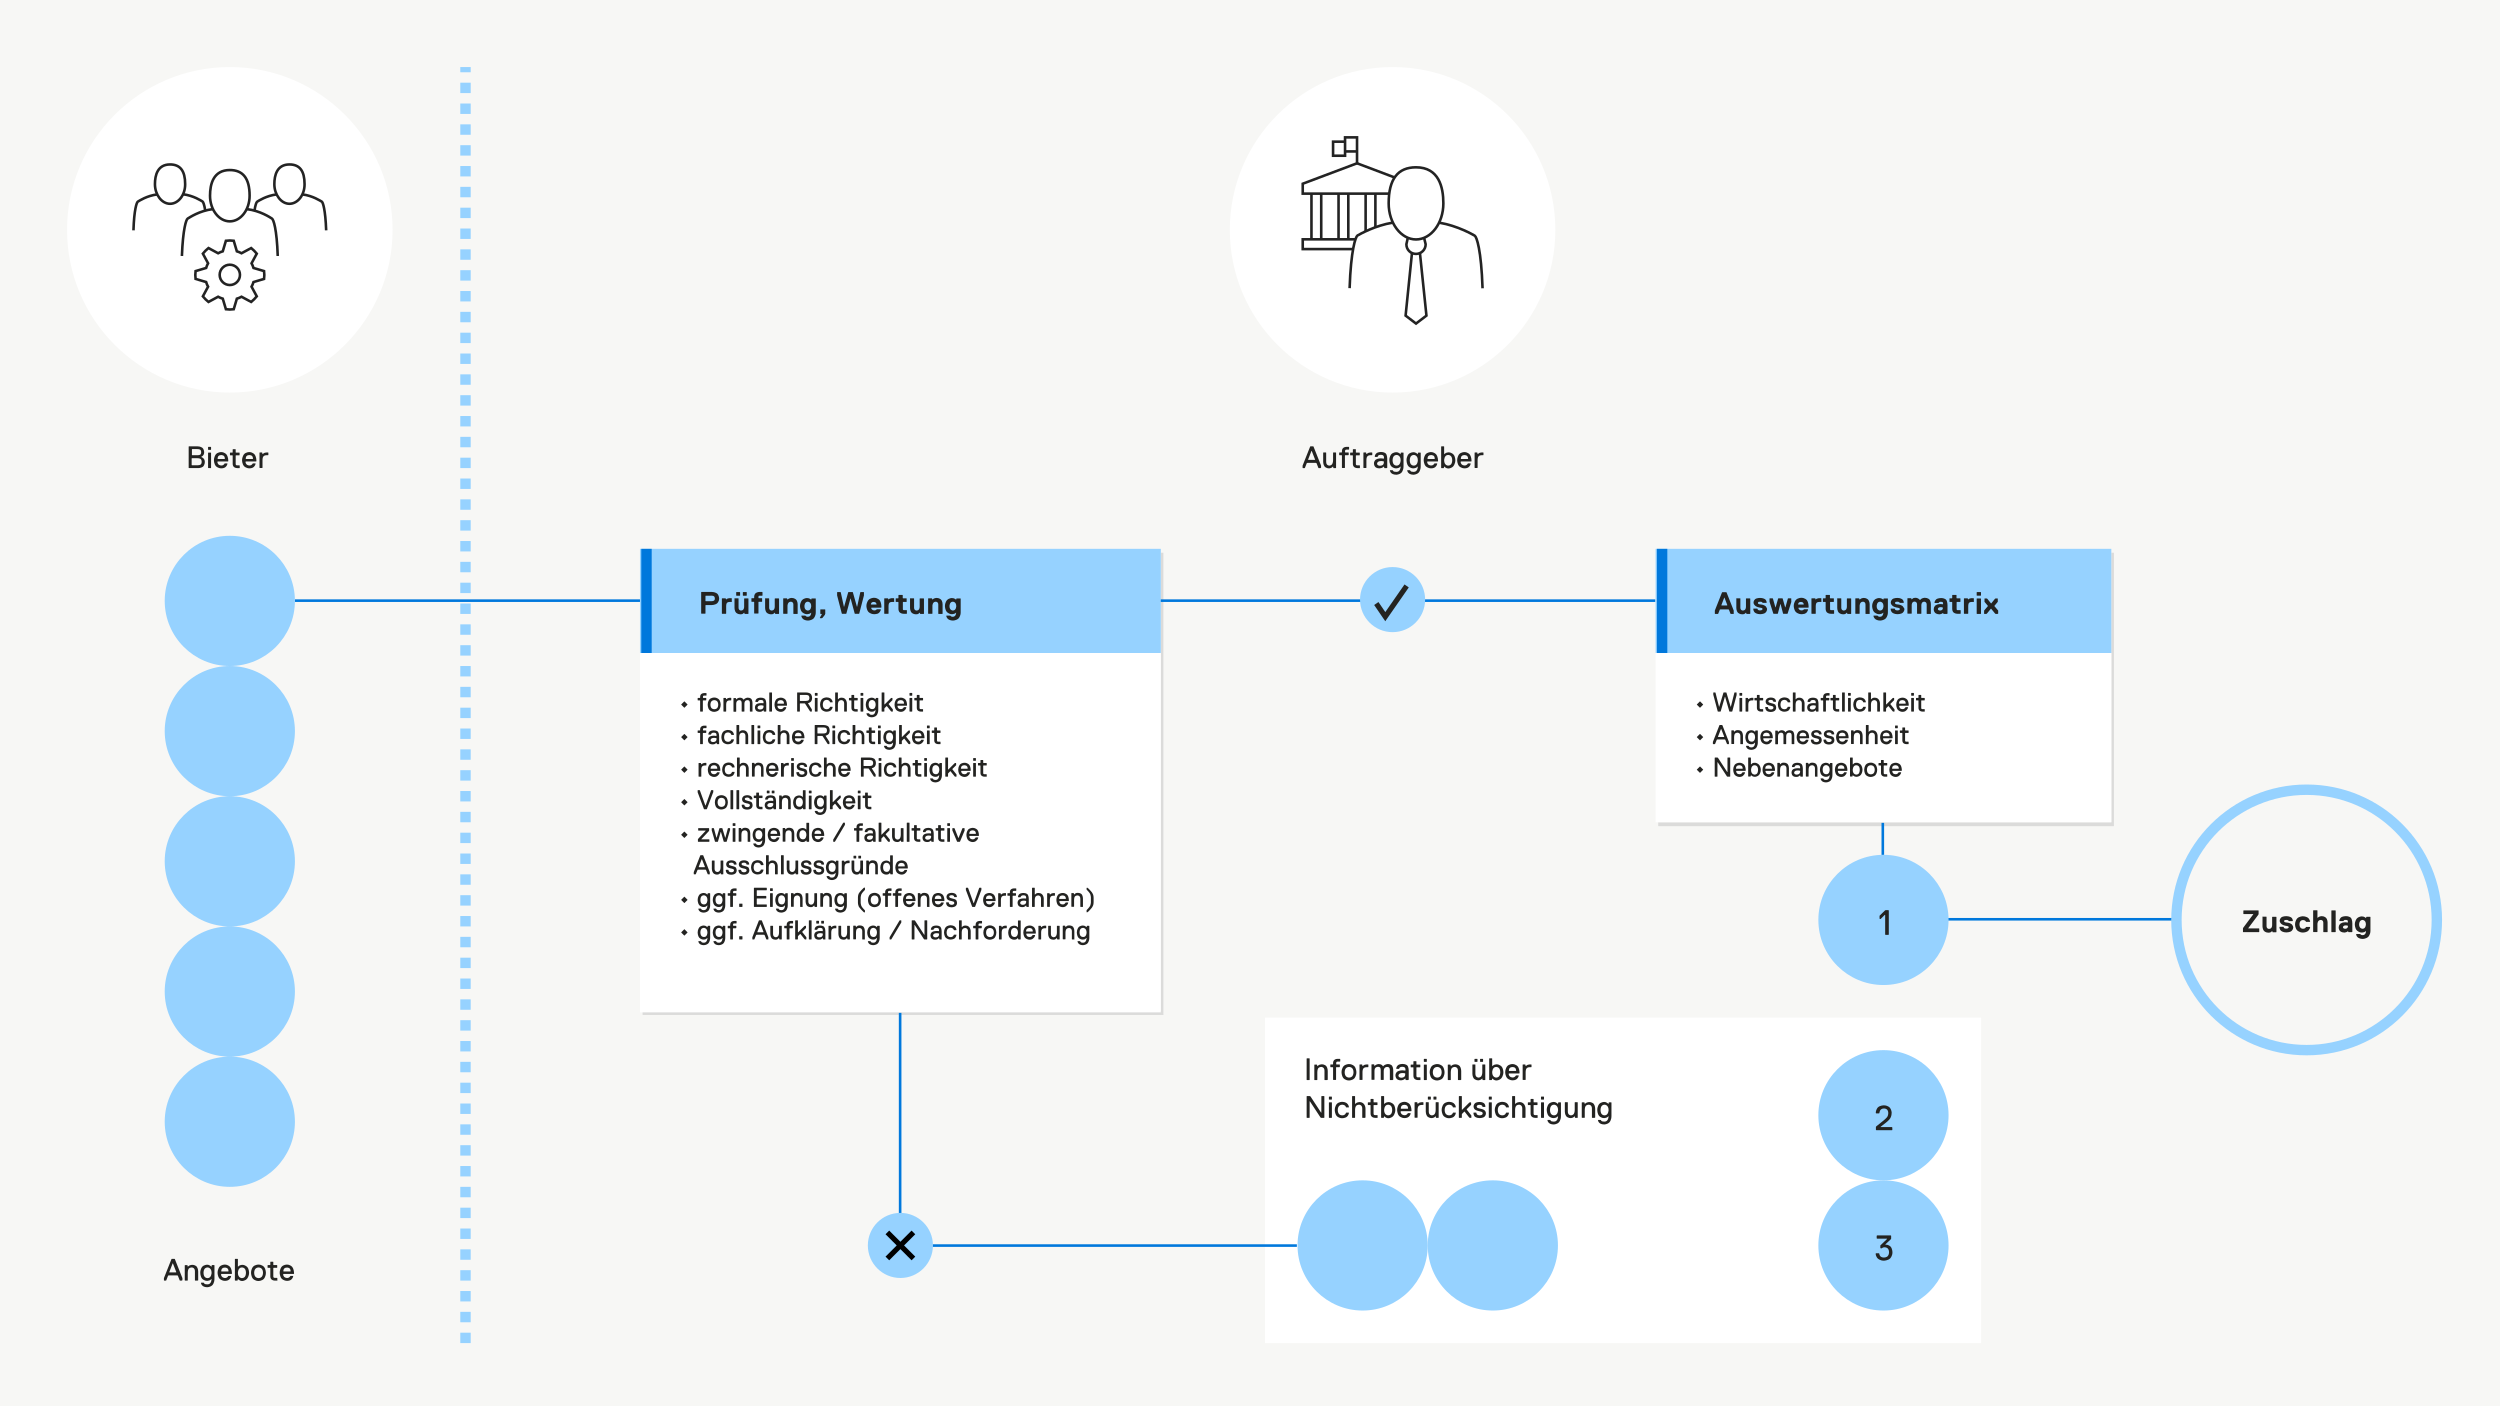 <svg xmlns="http://www.w3.org/2000/svg" xmlns:xlink="http://www.w3.org/1999/xlink" x="0px" y="0px" width="1920px" height="1080px" viewBox="0 0 1920 1080" enable-background="new 0 0 1920 1080"><filter id="a"><feGaussianBlur in="SourceGraphic" stdDeviation="3"/></filter><path fill="#F7F7F5" d="M0 0h1920v1080H0V0z"/><path opacity="0.8" fill="#CCC" d="M493.5 424.5h400v355h-400z" filter="url(#a)"/><path fill="#F7F7F5" d="M491.5 421.5h400v355h-400v-355z"/><path opacity="0.8" fill="#CCC" d="M1273.5 424.5h350v210h-350z" filter="url(#a)"/><path fill="#F7F7F5" d="M1271.5 421.5h350v210h-350v-210z"/><path fill="none" stroke="#0078DC" stroke-width="2" stroke-miterlimit="10" d="M1271.3 461.3H226.5"/><path fill="none" stroke="#96D2FF" stroke-width="8" stroke-miterlimit="10" stroke-dasharray="8,8" d="M357.5 1031.5v-980"/><path fill="#FFF" d="M971.5 781.5h550v250h-550v-250z"/><path fill="#232321" d="M1005.8 829.3l-.2.2h-1.9l-.2-.2V813l.2-.2h1.9l.2.2v16.3zm13.7 0l-.2.2h-1.9l-.2-.2v-7c0-2.9-2.4-2.9-2.4-2.9-1.6 0-2.4 1-2.4 1-.7 1-.7 3.1-.7 3.1v5.8l-.2.2h-1.9l-.2-.2v-11.5l.2-.2h1.7l.2.2.2 1h.2c0-.1.1-.2.1-.2.1-.1.4-.3.4-.3l.6-.4c.3-.2.9-.3.9-.3.6-.2 1.2-.2 1.2-.2 2.4 0 3.5 1.4 3.5 1.4 1.1 1.4 1.1 3.7 1.1 3.7v6.8zm9.4-9.9l-.2.2h-2.4l-.2.2v9.4l-.2.2h-1.9l-.2-.2v-9.4l-.2-.2h-1.7l-.2-.2v-1.7l.2-.2h1.7l.2-.2v-1c0-1.5 1-2.3 1-2.3 1-.8 2.4-.8 2.4-.8h1.9l.2.2v1.7l-.2.2h-1.9c-1 0-1 1-1 1v1l.2.2h2.4l.2.2v1.7zm1.4 4.1c0-2.9 1.5-4.6 1.5-4.6 1.5-1.7 4.2-1.7 4.2-1.7 2.7 0 4.2 1.7 4.2 1.7 1.5 1.7 1.5 4.6 1.5 4.6 0 2.9-1.5 4.6-1.5 4.6-1.5 1.7-4.2 1.7-4.2 1.7-2.7 0-4.2-1.7-4.2-1.7-1.5-1.7-1.5-4.6-1.5-4.6zm2.4 0c0 2 .9 3 .9 3 .9 1.1 2.5 1.1 2.5 1.1 1.6 0 2.5-1.1 2.5-1.1.9-1.1.9-3 .9-3 0-2-.9-3-.9-3-.9-1.1-2.5-1.1-2.5-1.1-1.6 0-2.5 1.1-2.5 1.1-.9 1-.9 3-.9 3zm18.2-4.1l-.2.2h-1.2c-1.6 0-2.3.8-2.3.8-.8.8-.8 2.8-.8 2.8v6l-.2.2h-1.9l-.2-.2v-11.5l.2-.2h1.7l.2.2.2 1h.2c.6-.6 1.3-.9 1.3-.9.7-.3 1.8-.3 1.8-.3h1l.2.2v1.7zm18.8 9.9l-.2.2h-1.9l-.2-.2v-7.2c0-1.3-.4-2-.4-2-.4-.7-1.7-.7-1.7-.7-1.2 0-1.9.8-1.9.8-.7.8-.7 2.3-.7 2.3v6.7l-.2.2h-1.9l-.2-.2V822c0-1.3-.4-2-.4-2-.4-.7-1.7-.7-1.7-.7-1.1 0-1.9.7-1.9.7-.8.7-.8 2.4-.8 2.4v6.7l-.2.2h-1.9l-.2-.2v-11.5l.2-.2h1.7l.2.2.2 1h.2c1-1.4 3.1-1.4 3.1-1.4.9 0 1.6.3 1.6.3.7.3 1 .6 1 .6.3.3.6.8.6.8h.2c1.2-1.7 3.6-1.7 3.6-1.7 2.3 0 3.2 1.3 3.2 1.3.9 1.3.9 3.5.9 3.5v7.3zm11.9 0l-.2.2h-1.7l-.2-.2-.2-1h-.2c0 .1-.1.2-.1.2-.1.1-.4.3-.4.3l-.6.4c-.3.2-.9.3-.9.3-.6.2-1.3.2-1.3.2-2 0-3-1-3-1-1.1-1-1.1-2.8-1.1-2.8 0-1.9 1.4-2.9 1.4-2.9 1.4-1 3.9-1 3.9-1 .5 0 1.1.1 1.1.1.5.1.8.1.8.1h.3l.2-.2v-.5c0-1.2-.6-1.7-.6-1.7-.6-.5-1.8-.5-1.8-.5-2.4 0-2.4 1.4-2.4 1.4l-.2.2h-1.9l-.2-.2c0-1.5 1.2-2.5 1.2-2.5 1.2-1.1 3.6-1.1 3.6-1.1 2.6 0 3.7 1.2 3.7 1.2 1.1 1.2 1.1 4 1.1 4v7zm-2.4-4.1v-.7l-.2-.2c-.7-.2-1.9-.2-1.9-.2-3.1 0-3.1 1.9-3.1 1.9 0 1.7 2.2 1.7 2.2 1.7 1.4 0 2.3-.7 2.3-.7.7-.7.7-1.8.7-1.8zm11.8 4.1l-.2.2h-1.9c-1.4 0-2.4-.8-2.4-.8-1-.8-1-2.3-1-2.3v-6.5l-.2-.2h-1.7l-.2-.2v-1.7l.2-.2h1.7l.2-.2v-2.2l.2-.2h1.9l.2.2v2.2l.2.2h2.6l.2.2v1.7l-.2.2h-2.6l-.2.2v6.5c0 1 1 1 1 1h1.9l.2.2v1.7zm4.8-14l-.2.2h-1.9l-.2-.2v-1.9l.2-.2h1.9l.2.2v1.9zm0 14l-.2.2h-1.9l-.2-.2v-11.5l.2-.2h1.9l.2.2v11.5zm2.2-5.8c0-2.9 1.5-4.6 1.5-4.6 1.5-1.7 4.2-1.7 4.2-1.7 2.7 0 4.2 1.7 4.2 1.7 1.5 1.7 1.5 4.6 1.5 4.6 0 2.9-1.5 4.6-1.5 4.6-1.5 1.7-4.2 1.7-4.2 1.7-2.7 0-4.2-1.7-4.2-1.7-1.5-1.7-1.5-4.6-1.5-4.6zm2.4 0c0 2 .9 3 .9 3 .9 1.1 2.5 1.1 2.5 1.1 1.6 0 2.5-1.1 2.5-1.1.9-1.1.9-3 .9-3 0-2-.9-3-.9-3-.9-1.1-2.5-1.1-2.5-1.1-1.6 0-2.5 1.1-2.5 1.1-.9 1-.9 3-.9 3zm21.6 5.8l-.2.2h-1.9l-.2-.2v-7c0-2.9-2.4-2.9-2.4-2.9-1.6 0-2.4 1-2.4 1-.7 1-.7 3.1-.7 3.1v5.8l-.2.2h-1.9l-.2-.2v-11.5l.2-.2h1.7l.2.2.2 1h.2c0-.1.1-.2.1-.2.1-.1.4-.3.4-.3l.6-.4c.3-.2.9-.3.9-.3.6-.2 1.2-.2 1.2-.2 2.4 0 3.5 1.4 3.5 1.4 1.1 1.4 1.1 3.7 1.1 3.7v6.8zm18.7 0l-.2.2h-1.7l-.2-.2-.2-1h-.2c0 .1-.1.2-.1.2l-.3.3-.6.4c-.3.2-.8.3-.8.3-.5.2-1 .2-1 .2-2.3 0-3.5-1.4-3.5-1.4-1.1-1.4-1.1-3.6-1.1-3.6v-7l.2-.2h1.9l.2.2v7c0 2.9 2.4 2.9 2.4 2.9 1.3 0 2.1-1 2.1-1 .8-1 .8-3.1.8-3.1v-5.8l.2-.2h1.9l.2.2v11.6zm-1.7-14l-.2.2h-1.9l-.2-.2v-1.9l.2-.2h1.9l.2.2v1.9zm-4.3 0l-.2.2h-1.9l-.2-.2v-1.9l.2-.2h1.9l.2.2v1.9zm19.9 8.2c0 2.7-1.5 4.5-1.5 4.5-1.5 1.8-3.8 1.8-3.8 1.8-1 0-1.7-.4-1.7-.4-.8-.4-1.1-.7-1.1-.7l-.3-.4h-.2l-.2 1-.2.2h-1.7l-.2-.2V813l.2-.2h1.9l.2.2v5.8h.2c0-.1.1-.2.1-.2.1-.1.4-.3.4-.3l.6-.4c.3-.2.9-.3.9-.3.6-.2 1.2-.2 1.2-.2 2.3 0 3.8 1.7 3.8 1.7 1.4 1.5 1.4 4.4 1.4 4.4zm-2.4 0c0-2-.8-3-.8-3-.8-1.1-2.3-1.1-2.3-1.1-3.1 0-3.1 4.1-3.1 4.1 0 4.1 3.1 4.1 3.1 4.1 1.5 0 2.3-1.1 2.3-1.1.8-1 .8-3 .8-3zm12-1l.2-.2c0-.4-.1-.8-.1-.8-.1-.4-.3-.9-.3-.9-.3-.5-.9-.8-.9-.8-.6-.3-1.5-.3-1.5-.3-.9 0-1.5.3-1.5.3-.6.3-.9.8-.9.8-.2.5-.3.9-.3.9-.1.4-.1.8-.1.8l.2.2h5.2zm-2.4 7.2c-2.8 0-4.3-1.7-4.3-1.7-1.5-1.7-1.5-4.5-1.5-4.5 0-2.7 1.4-4.5 1.4-4.5 1.4-1.8 4.1-1.8 4.1-1.8 2.7 0 4.1 1.8 4.1 1.8 1.4 1.8 1.4 4.5 1.4 4.5v.7l-.2.2h-7.9l-.2.2v.5c0 .3.2.7.2.7.2.4.5.8.5.8.3.3.9.6.9.6.6.3 1.4.3 1.4.3 1.8 0 2.4-1.4 2.4-1.4l.2-.2h1.9l.2.2c-.2 1.5-1.5 2.6-1.5 2.6-1.1 1-3.1 1-3.1 1zm14.4-10.3l-.2.2h-1.2c-1.6 0-2.3.8-2.3.8-.8.8-.8 2.8-.8 2.8v6l-.2.2h-1.9l-.2-.2v-11.5l.2-.2h1.7l.2.2.2 1h.2c.6-.6 1.3-.9 1.3-.9.7-.3 1.8-.3 1.8-.3h1l.2.2v1.7zM1017.1 858.3l-.2.2h-2.2l-.5-.2-8.2-12.5h-.2v12.5l-.2.2h-1.9l-.2-.2V842l.2-.2h2.2l.5.2 8.2 12.5h.2V842l.2-.2h1.9l.2.2v16.3zm5.8-14l-.2.2h-1.9l-.2-.2v-1.9l.2-.2h1.9l.2.2v1.9zm0 14l-.2.2h-1.9l-.2-.2v-11.5l.2-.2h1.9l.2.2v11.5zm4.5-5.8c0 2 .9 3 .9 3 .9 1.1 2.5 1.1 2.5 1.1 2.4 0 2.9-1.9 2.9-1.9l.2-.2h1.9l.2.2c-.2 1.8-1.5 2.9-1.5 2.9-1.4 1.2-3.7 1.2-3.7 1.2-2.7 0-4.2-1.7-4.2-1.7-1.5-1.7-1.5-4.6-1.5-4.6 0-2.9 1.5-4.6 1.5-4.6 1.5-1.7 4.2-1.7 4.2-1.7 2.4 0 3.7 1.2 3.7 1.2 1.4 1.2 1.5 2.9 1.5 2.9l-.2.2h-1.9l-.2-.2c-.5-1.9-2.9-1.9-2.9-1.9-1.6 0-2.5 1.1-2.5 1.1-.9 1-.9 3-.9 3zm21.1 5.8l-.2.2h-1.9l-.2-.2v-7c0-2.9-2.4-2.9-2.4-2.9-1.5 0-2.3.9-2.3.9-.8.9-.8 3-.8 3v6l-.2.2h-1.9l-.2-.2V842l.2-.2h1.9l.2.2v5.8h.2c0-.1.1-.2.1-.2.1-.1.4-.3.4-.3l.6-.4c.3-.2.9-.3.9-.3.6-.2 1.2-.2 1.2-.2 4.6 0 4.6 5 4.6 5v6.9zm9.6 0l-.2.2h-1.9c-1.4 0-2.4-.8-2.4-.8-1-.8-1-2.3-1-2.3v-6.5l-.2-.2h-1.7l-.2-.2v-1.7l.2-.2h1.7l.2-.2v-2.2l.2-.2h1.9l.2.2v2.2l.2.2h2.6l.2.2v1.7l-.2.2h-2.6l-.2.2v6.5c0 1 1 1 1 1h1.9l.2.2v1.7zm13.5-5.8c0 2.7-1.5 4.5-1.5 4.5-1.5 1.8-3.8 1.8-3.8 1.8-1 0-1.7-.4-1.7-.4-.8-.4-1.1-.7-1.1-.7l-.3-.4h-.2l-.2 1-.2.2h-1.7l-.2-.2V842l.2-.2h1.9l.2.2v5.8h.2c0-.1.1-.2.1-.2.1-.1.4-.3.4-.3l.6-.4c.3-.2.9-.3.9-.3.6-.2 1.2-.2 1.2-.2 2.3 0 3.8 1.7 3.8 1.7 1.4 1.5 1.4 4.4 1.4 4.4zm-2.4 0c0-2-.8-3-.8-3-.8-1.1-2.3-1.1-2.3-1.1-3.1 0-3.1 4.1-3.1 4.1 0 4.1 3.1 4.1 3.1 4.1 1.5 0 2.3-1.1 2.3-1.1.8-1 .8-3 .8-3zm12-1l.2-.2c0-.4-.1-.8-.1-.8-.1-.4-.3-.9-.3-.9-.3-.5-.9-.8-.9-.8-.6-.3-1.5-.3-1.5-.3-.9 0-1.5.3-1.5.3-.6.3-.9.8-.9.8-.2.5-.3.9-.3.9-.1.4-.1.8-.1.8l.2.2h5.2zm-2.4 7.2c-2.8 0-4.3-1.7-4.3-1.7-1.5-1.7-1.5-4.5-1.5-4.5 0-2.7 1.4-4.5 1.4-4.5 1.4-1.8 4.1-1.8 4.1-1.8 2.7 0 4.1 1.8 4.1 1.8 1.4 1.8 1.4 4.5 1.4 4.5v.7l-.2.2h-7.9l-.2.2v.5c0 .3.2.7.2.7.2.4.5.8.5.8.3.3.9.6.9.6.6.3 1.4.3 1.4.3 1.8 0 2.4-1.4 2.4-1.4l.2-.2h1.9l.2.2c-.2 1.5-1.5 2.6-1.5 2.6-1.1 1-3.1 1-3.1 1zm14.4-10.3l-.2.2h-1.2c-1.6 0-2.3.8-2.3.8-.8.8-.8 2.8-.8 2.8v6l-.2.2h-1.9l-.2-.2v-11.5l.2-.2h1.7l.2.2.2 1h.2c.6-.6 1.3-.9 1.3-.9.7-.3 1.8-.3 1.8-.3h1l.2.2v1.7zm11.7 9.9l-.2.2h-1.7l-.2-.2-.2-1h-.2c0 .1-.1.2-.1.2l-.3.3-.6.4c-.3.2-.8.3-.8.3-.5.2-1 .2-1 .2-2.3 0-3.5-1.4-3.5-1.4-1.1-1.4-1.1-3.6-1.1-3.6v-7l.2-.2h1.9l.2.2v7c0 2.9 2.4 2.9 2.4 2.9 1.3 0 2.1-1 2.1-1 .8-1 .8-3.1.8-3.1v-5.8l.2-.2h1.9l.2.2v11.6zm-1.7-14l-.2.2h-1.9l-.2-.2v-1.9l.2-.2h1.9l.2.2v1.9zm-4.3 0l-.2.2h-1.9l-.2-.2v-1.9l.2-.2h1.9l.2.2v1.9zm10.6 8.2c0 2 .9 3 .9 3 .9 1.1 2.5 1.1 2.5 1.1 2.4 0 2.9-1.9 2.9-1.9l.2-.2h1.9l.2.2c-.2 1.8-1.5 2.9-1.5 2.9-1.4 1.2-3.7 1.2-3.7 1.2-2.7 0-4.2-1.7-4.2-1.7-1.5-1.7-1.5-4.6-1.5-4.6 0-2.9 1.5-4.6 1.5-4.6 1.5-1.7 4.2-1.7 4.2-1.7 2.4 0 3.7 1.2 3.7 1.2 1.4 1.2 1.5 2.9 1.5 2.9l-.2.2h-1.9l-.2-.2c-.5-1.9-2.9-1.9-2.9-1.9-1.6 0-2.5 1.1-2.5 1.1-.9 1-.9 3-.9 3zm20.6 5.8l-.2.2h-1l-.5-.2-3.6-4.6h-.2l-1.7 1.7-.2.5v2.4l-.2.2h-1.9l-.2-.2V842l.2-.2h1.9l.2.2v10.3h.2l5.5-5.5.5-.2h.7l.2.2v1.7l-3.4 3.4v.2l3.6 4.6v1.6zm11.1-3.2c0 1.6-1.2 2.6-1.2 2.6-1.2 1-3.6 1-3.6 1-2.3 0-3.6-1-3.6-1-1.2-1-1.2-3-1.2-3l.2-.2h1.9l.2.2c0 1.9 2.4 1.9 2.4 1.9 2.4 0 2.4-1.4 2.4-1.4 0-.9-.6-1.2-.6-1.2-.6-.3-2.5-.7-2.5-.7-1.9-.4-2.9-1.2-2.9-1.2-1-.8-1-2.4-1-2.4 0-1.4 1.1-2.4 1.1-2.4 1.1-1 3.5-1 3.5-1 2.1 0 3.3.9 3.3.9 1.2.9 1.2 2.7 1.2 2.7l-.2.2h-1.9l-.2-.2c0-1.4-2.2-1.4-2.2-1.4-2.2 0-2.2 1.2-2.2 1.2 0 .8.7 1.2.7 1.2.7.3 2.7.7 2.7.7 1.9.4 2.7 1.2 2.7 1.2 1 .8 1 2.3 1 2.3zm4.5-10.8l-.2.2h-1.9l-.2-.2v-1.9l.2-.2h1.9l.2.2v1.9zm0 14l-.2.2h-1.9l-.2-.2v-11.5l.2-.2h1.9l.2.2v11.5zm4.6-5.8c0 2 .9 3 .9 3 .9 1.1 2.5 1.1 2.5 1.1 2.4 0 2.9-1.9 2.9-1.9l.2-.2h1.9l.2.2c-.2 1.8-1.5 2.9-1.5 2.9-1.4 1.2-3.7 1.2-3.7 1.2-2.7 0-4.2-1.7-4.2-1.7-1.5-1.7-1.5-4.6-1.5-4.6 0-2.9 1.5-4.6 1.5-4.6 1.5-1.7 4.2-1.7 4.2-1.7 2.4 0 3.7 1.2 3.7 1.2 1.4 1.2 1.5 2.9 1.5 2.9l-.2.2h-1.9l-.2-.2c-.5-1.9-2.9-1.9-2.9-1.9-1.6 0-2.5 1.1-2.5 1.1-.9 1-.9 3-.9 3zm21.1 5.8l-.2.2h-1.9l-.2-.2v-7c0-2.9-2.4-2.9-2.4-2.9-1.5 0-2.3.9-2.3.9-.8.9-.8 3-.8 3v6l-.2.2h-1.9l-.2-.2V842l.2-.2h1.9l.2.2v5.8h.2c0-.1.1-.2.1-.2.1-.1.4-.3.4-.3l.6-.4c.3-.2.9-.3.9-.3.6-.2 1.2-.2 1.2-.2 4.6 0 4.6 5 4.6 5v6.9zm9.6 0l-.2.2h-1.9c-1.4 0-2.4-.8-2.4-.8-1-.8-1-2.3-1-2.3v-6.5l-.2-.2h-1.7l-.2-.2v-1.7l.2-.2h1.7l.2-.2v-2.2l.2-.2h1.9l.2.2v2.2l.2.2h2.6l.2.2v1.7l-.2.2h-2.6l-.2.2v6.5c0 1 1 1 1 1h1.9l.2.2v1.7zm4.8-14l-.2.2h-1.9l-.2-.2v-1.9l.2-.2h1.9l.2.2v1.9zm0 14l-.2.2h-1.9l-.2-.2v-11.5l.2-.2h1.9l.2.2v11.5zm7.7 3.1c3.1 0 3.1-4.1 3.1-4.1h-.2c0 .1-.1.2-.1.2-.1.1-.4.3-.4.3l-.6.4c-.3.2-.9.3-.9.3-.6.2-1.2.2-1.2.2-2.5 0-3.9-1.7-3.9-1.7-1.4-1.7-1.4-4.5-1.4-4.5 0-2.8 1.4-4.5 1.4-4.5 1.4-1.7 3.9-1.7 3.9-1.7 1 0 1.7.4 1.7.4.8.4 1.1.7 1.1.7l.3.4h.2l.2-1 .2-.2h1.7l.2.2v10.3c0 3.4-1.6 4.9-1.6 4.9-1.6 1.6-4 1.6-4 1.6-2.1 0-3.3-.9-3.3-.9-1.3-.9-1.5-2.4-1.5-2.4l.2-.2h1.9l.2.2c.3.7.9.9.9.9.9.2 1.9.2 1.9.2zm3.1-8.9c0-4.1-3.1-4.1-3.1-4.1-1.5 0-2.3 1.1-2.3 1.1-.8 1.1-.8 3-.8 3 0 2 .8 3 .8 3 .8 1.1 2.3 1.1 2.3 1.1 3.1 0 3.1-4.1 3.1-4.1zm15.1 5.8l-.2.2h-1.7l-.2-.2-.2-1h-.2c0 .1-.1.2-.1.2l-.3.3-.6.4c-.3.2-.8.3-.8.3-.5.2-1 .2-1 .2-2.4 0-3.5-1.4-3.5-1.4-1.1-1.4-1.1-3.6-1.1-3.6v-7l.2-.2h1.9l.2.2v7c0 2.9 2.4 2.9 2.4 2.9 1.3 0 2.1-1 2.1-1 .8-1 .8-3.1.8-3.1v-5.8l.2-.2h1.9l.2.2v11.6zm13.2 0l-.2.2h-1.9l-.2-.2v-7c0-2.9-2.4-2.9-2.4-2.9-1.6 0-2.4 1-2.4 1-.7 1-.7 3.1-.7 3.1v5.8l-.2.2h-1.9l-.2-.2v-11.5l.2-.2h1.7l.2.2.2 1h.2c0-.1.1-.2.1-.2.1-.1.4-.3.4-.3l.6-.4c.3-.2.9-.3.9-.3.6-.2 1.2-.2 1.2-.2 2.4 0 3.5 1.4 3.5 1.4 1.1 1.4 1.1 3.7 1.1 3.7v6.8zm7.4 3.1c3.1 0 3.1-4.1 3.1-4.1h-.2c0 .1-.1.2-.1.2-.1.1-.4.3-.4.3l-.6.4c-.3.2-.9.3-.9.3-.6.2-1.2.2-1.2.2-2.5 0-3.9-1.7-3.9-1.7-1.4-1.7-1.4-4.5-1.4-4.5 0-2.8 1.4-4.5 1.4-4.5 1.4-1.7 3.9-1.7 3.9-1.7 1 0 1.7.4 1.7.4.8.4 1.1.7 1.1.7l.3.4h.2l.2-1 .2-.2h1.7l.2.2v10.3c0 3.4-1.6 4.9-1.6 4.9-1.6 1.6-4 1.6-4 1.6-2.1 0-3.3-.9-3.3-.9-1.3-.9-1.5-2.4-1.5-2.4l.2-.2h1.9l.2.2c.3.7.9.9.9.9 1 .2 1.9.2 1.9.2zm3.1-8.9c0-4.1-3.1-4.1-3.1-4.1-1.5 0-2.3 1.1-2.3 1.1-.8 1.1-.8 3-.8 3 0 2 .8 3 .8 3 .8 1.1 2.3 1.1 2.3 1.1 3.1 0 3.1-4.1 3.1-4.1z"/><path fill="#96D2FF" d="M226.5 861.5c0 27.6-22.4 50-50 50s-50-22.4-50-50 22.4-50 50-50 50 22.4 50 50zM226.5 761.5c0 27.6-22.4 50-50 50s-50-22.4-50-50 22.4-50 50-50 50 22.4 50 50zM226.5 661.5c0 27.6-22.4 50-50 50s-50-22.4-50-50 22.4-50 50-50 50 22.4 50 50zM226.5 561.5c0 27.6-22.4 50-50 50s-50-22.4-50-50 22.4-50 50-50 50 22.4 50 50zM226.5 461.5c0 27.6-22.4 50-50 50s-50-22.4-50-50 22.4-50 50-50 50 22.4 50 50z"/><path fill="#232321" d="M139.8 983.3l-.2.2h-1.4l-.2-.2-1.4-3.6-.5-.2h-6.5l-.5.2-1.4 3.6-.2.2h-1.4l-.2-.2v-1.7l5.8-14.6.2-.2h2.2l.2.2 5.8 14.6v1.7zm-4.4-6.3l-2.6-6.7h-.2L130 977l.2.2h5l.2-.2zm16.6 6.3l-.2.2h-1.9l-.2-.2v-7c0-2.9-2.4-2.9-2.4-2.9-1.6 0-2.4 1-2.4 1-.7 1-.7 3.1-.7 3.1v5.8l-.2.2h-1.9l-.2-.2v-11.5l.2-.2h1.7l.2.2.2 1h.2c0-.1.1-.2.1-.2.1-.1.4-.3.4-.3l.6-.4c.3-.2.9-.3.9-.3.6-.2 1.2-.2 1.2-.2 2.4 0 3.5 1.4 3.5 1.4 1.1 1.4 1.1 3.7 1.1 3.7v6.8zm7.4 3.1c3.1 0 3.1-4.1 3.1-4.1h-.2c0 .1-.1.2-.1.2-.1.1-.4.3-.4.3l-.6.4c-.3.2-.9.3-.9.3-.6.2-1.2.2-1.2.2-2.5 0-3.9-1.7-3.9-1.7-1.4-1.7-1.4-4.5-1.4-4.5 0-2.8 1.4-4.5 1.4-4.5 1.4-1.7 3.9-1.7 3.9-1.7 1 0 1.7.4 1.7.4.8.4 1.1.7 1.1.7l.3.4h.2l.2-1 .2-.2h1.7l.2.2v10.3c0 3.4-1.6 4.9-1.6 4.9-1.6 1.6-4 1.6-4 1.6-2.1 0-3.3-.9-3.3-.9-1.3-.9-1.5-2.4-1.5-2.4l.2-.2h1.9l.2.2c.3.7.9.9.9.9 1 .2 1.9.2 1.9.2zm3.1-8.9c0-4.1-3.1-4.1-3.1-4.1-1.5 0-2.3 1.1-2.3 1.1-.8 1.1-.8 3-.8 3 0 2 .8 3 .8 3 .8 1.1 2.3 1.1 2.3 1.1 3.1 0 3.1-4.1 3.1-4.1zm12.8-1l.2-.2c0-.4-.1-.8-.1-.8-.1-.4-.3-.9-.3-.9-.3-.5-.9-.8-.9-.8-.6-.3-1.5-.3-1.5-.3-.9 0-1.5.3-1.5.3-.6.3-.9.8-.9.8-.2.5-.3.9-.3.9-.1.4-.1.8-.1.8l.2.2h5.2zm-2.4 7.2c-2.8 0-4.3-1.7-4.3-1.7-1.5-1.7-1.5-4.5-1.5-4.5 0-2.7 1.4-4.5 1.4-4.5 1.4-1.8 4.1-1.8 4.1-1.8 2.7 0 4.1 1.8 4.1 1.8 1.4 1.8 1.4 4.5 1.4 4.5v.7l-.2.2H170l-.2.2v.5c0 .3.2.7.2.7.2.4.5.8.5.8.3.3.9.6.9.6.6.3 1.4.3 1.4.3 1.8 0 2.4-1.4 2.4-1.4l.2-.2h1.9l.2.2c-.2 1.5-1.5 2.6-1.5 2.6-1.1 1-3.1 1-3.1 1zm18.4-6.2c0 2.7-1.5 4.5-1.5 4.5-1.5 1.8-3.8 1.8-3.8 1.8-1 0-1.7-.4-1.7-.4-.8-.4-1.1-.7-1.1-.7l-.3-.4h-.2l-.2 1-.2.2h-1.7l-.2-.2V967l.2-.2h1.9l.2.2v5.8h.2c0-.1.1-.2.1-.2.1-.1.4-.3.4-.3l.6-.4c.3-.2.9-.3.9-.3.6-.2 1.2-.2 1.2-.2 2.3 0 3.8 1.7 3.8 1.7 1.4 1.5 1.4 4.4 1.4 4.4zm-2.4 0c0-2-.8-3-.8-3-.8-1.1-2.3-1.1-2.3-1.1-3.1 0-3.1 4.1-3.1 4.1 0 4.1 3.1 4.1 3.1 4.1 1.5 0 2.3-1.1 2.3-1.1.8-1 .8-3 .8-3zm3.9 0c0-2.9 1.5-4.6 1.5-4.6 1.5-1.7 4.2-1.7 4.2-1.7 2.7 0 4.2 1.7 4.2 1.7 1.5 1.7 1.5 4.6 1.5 4.6 0 2.9-1.5 4.6-1.5 4.6-1.5 1.7-4.2 1.7-4.2 1.7-2.7 0-4.2-1.7-4.2-1.7-1.5-1.7-1.5-4.6-1.5-4.6zm2.4 0c0 2 .9 3 .9 3 .9 1.1 2.5 1.1 2.5 1.1 1.6 0 2.5-1.1 2.5-1.1.9-1.1.9-3 .9-3 0-2-.9-3-.9-3-.9-1.1-2.5-1.1-2.5-1.1-1.6 0-2.5 1.1-2.5 1.1-.9 1-.9 3-.9 3zm18 5.8l-.2.2h-2c-1.4 0-2.4-.8-2.4-.8-1-.8-1-2.3-1-2.3v-6.5l-.2-.2h-1.7l-.2-.2v-1.7l.2-.2h1.7l.2-.2v-2.2l.2-.2h1.9l.2.2v2.2l.2.2h2.6l.2.2v1.7l-.2.2h-2.6l-.2.2v6.5c0 1 1 1 1 1h1.9l.2.2v1.7zm9.8-6.8l.2-.2c0-.4-.1-.8-.1-.8-.1-.4-.3-.9-.3-.9-.3-.5-.9-.8-.9-.8-.6-.3-1.5-.3-1.5-.3-.9 0-1.5.3-1.5.3-.6.3-.9.8-.9.8-.2.5-.3.9-.3.9-.1.4-.1.8-.1.8l.2.2h5.2zm-2.4 7.2c-2.8 0-4.3-1.7-4.3-1.7-1.5-1.7-1.5-4.5-1.5-4.5 0-2.7 1.4-4.5 1.4-4.5 1.4-1.8 4.1-1.8 4.1-1.8 2.7 0 4.1 1.8 4.1 1.8 1.4 1.8 1.4 4.5 1.4 4.5v.7l-.2.2h-7.9l-.2.2v.5c0 .3.2.7.2.7.2.4.5.8.5.8.3.3.9.6.9.6.6.3 1.4.3 1.4.3 1.8 0 2.4-1.4 2.4-1.4l.2-.2h1.9l.2.2c-.2 1.5-1.5 2.6-1.5 2.6-1 1-3.1 1-3.1 1z"/><path fill="none" stroke="#0078DC" stroke-width="2" stroke-miterlimit="10" d="M691.3 777.8v154.1"/><path fill="#FFF" d="M491.5 501.5h400v276h-400v-276z"/><path fill="#232321" d="M528 541v.2l-2.3 2.3h-.2l-2.3-2.3v-.2l2.3-2.3h.2l2.3 2.3zm14.3-3.3l-.2.2H540l-.2.2v8.2l-.2.2h-1.7l-.2-.2v-8.2l-.2-.2H536l-.2-.2v-1.5l.2-.2h1.5l.2-.2v-.8c0-1.3.9-2 .9-2 .9-.7 2.1-.7 2.1-.7h1.7l.2.2v1.5l-.2.2h-1.7c-.8 0-.8.8-.8.8v.8l.2.2h2.1l.2.2v1.5zm1.2 3.5c0-2.5 1.3-4 1.3-4 1.3-1.5 3.7-1.5 3.7-1.5 2.4 0 3.7 1.5 3.7 1.5 1.3 1.5 1.3 4 1.3 4 0 2.5-1.3 4-1.3 4-1.3 1.5-3.7 1.5-3.7 1.5-2.4 0-3.7-1.5-3.7-1.5-1.3-1.4-1.3-4-1.3-4zm2.1 0c0 1.7.8 2.6.8 2.6.8.9 2.2.9 2.2.9 1.4 0 2.2-.9 2.2-.9.8-.9.8-2.6.8-2.6 0-1.7-.8-2.6-.8-2.6-.8-.9-2.2-.9-2.2-.9-1.4 0-2.2.9-2.2.9-.8.9-.8 2.6-.8 2.6zm16-3.5l-.2.2h-1c-1.4 0-2 .7-2 .7-.7.7-.7 2.5-.7 2.5v5.2l-.2.2h-1.7l-.2-.2v-10.1l.2-.2h1.5l.2.2.2.8h.2c.5-.5 1.1-.8 1.1-.8.6-.3 1.6-.3 1.6-.3h.8l.2.2v1.6zm16.4 8.6l-.2.2h-1.7l-.2-.2V540c0-1.1-.4-1.7-.4-1.7-.4-.6-1.5-.6-1.5-.6-1.1 0-1.7.7-1.7.7-.6.7-.6 2-.6 2v5.9l-.2.2h-1.7l-.2-.2V540c0-1.1-.4-1.7-.4-1.7-.4-.6-1.5-.6-1.5-.6-.9 0-1.6.7-1.6.7-.7.6-.7 2.1-.7 2.1v5.9l-.2.2h-1.7l-.2-.2v-10.1l.2-.2h1.5l.2.2.2.8h.2c.8-1.3 2.7-1.3 2.7-1.3.8 0 1.4.3 1.4.3.6.3.8.5.8.5.2.3.5.7.5.7h.2c1.1-1.5 3.1-1.5 3.1-1.5 2 0 2.8 1.1 2.8 1.1.8 1.1.8 3.1.8 3.1v6.3zm10.5 0l-.2.2h-1.5l-.2-.2-.2-.8h-.2l-.1.1-.3.3-.6.4c-.3.2-.8.3-.8.3-.5.1-1.1.1-1.1.1-1.7 0-2.6-.9-2.6-.9-.9-.9-.9-2.5-.9-2.5 0-1.7 1.2-2.5 1.2-2.5 1.2-.8 3.4-.8 3.4-.8h.9c.5.1.7.1.7.1h.2l.2-.2v-.4c0-1.1-.5-1.5-.5-1.5-.5-.4-1.6-.4-1.6-.4-2.1 0-2.1 1.3-2.1 1.3l-.2.2h-1.7l-.2-.2c0-1.3 1-2.2 1-2.2 1-.9 3.2-.9 3.2-.9 2.3 0 3.3 1.1 3.3 1.1.9 1.1.9 3.5.9 3.5v5.9zm-2.1-3.6v-.6l-.2-.2c-.6-.2-1.7-.2-1.7-.2-2.7 0-2.7 1.7-2.7 1.7 0 1.5 1.9 1.5 1.9 1.5 1.3 0 2-.6 2-.6.7-.6.7-1.6.7-1.6zm6.5 3.6l-.2.2H591l-.2-.2V532l.2-.2h1.7l.2.2v14.3zm9-5.9l.2-.2c0-.3-.1-.7-.1-.7-.1-.3-.3-.8-.3-.8-.2-.4-.8-.7-.8-.7-.6-.3-1.3-.3-1.3-.3-.8 0-1.4.3-1.4.3-.6.3-.8.7-.8.7-.2.5-.3.8-.3.8-.1.3-.1.7-.1.7l.2.2h4.7zm-2.1 6.3c-2.4 0-3.7-1.5-3.7-1.5-1.3-1.5-1.3-4-1.3-4 0-2.4 1.2-3.9 1.2-3.9 1.2-1.5 3.6-1.5 3.6-1.5 2.4 0 3.6 1.5 3.6 1.5 1.2 1.5 1.2 3.9 1.2 3.9v.6l-.2.2h-6.9l-.2.2v.4c0 .2.2.6.2.6.2.4.4.7.4.7.3.3.8.5.8.5.5.2 1.2.2 1.2.2 1.6 0 2.1-1.3 2.1-1.3l.2-.2h1.7l.2.2c-.2 1.3-1.3 2.2-1.3 2.2-1 1.2-2.8 1.2-2.8 1.2zm21.8-10.7c0-1.2-.6-1.8-.6-1.8-.7-.5-2.1-.5-2.1-.5h-4.4l-.2.2v4.2l.2.2h4.4c1.4 0 2.1-.5 2.1-.5.6-.6.6-1.8.6-1.8zm2.1 0c0 1.7-.8 2.7-.8 2.7-.8 1-2.3 1.3-2.3 1.3v.2l2.9 4.6v1.5l-.2.2h-.8l-.4-.2-3.8-5.9-.4-.2h-3.4l-.2.2v5.9l-.2.2h-1.7l-.2-.2V532l.2-.2h6.5c2.3 0 3.6 1 3.6 1 1.2 1.1 1.2 3.2 1.2 3.2zm4.2-1.9l-.2.2H626l-.2-.2v-1.7l.2-.2h1.7l.2.2v1.7zm0 12.2l-.2.2H626l-.2-.2v-10.1l.2-.2h1.7l.2.2v10.1zm4-5.1c0 1.7.8 2.6.8 2.6.8.9 2.2.9 2.2.9 2.1 0 2.5-1.7 2.5-1.7l.2-.2h1.7l.2.2c-.2 1.5-1.4 2.6-1.4 2.6-1.2 1-3.3 1-3.3 1-2.3 0-3.7-1.5-3.7-1.5-1.3-1.5-1.3-4-1.3-4 0-2.5 1.3-4 1.3-4 1.3-1.5 3.7-1.5 3.7-1.5 2.1 0 3.3 1 3.3 1 1.2 1 1.4 2.6 1.4 2.6l-.2.2h-1.7l-.2-.2c-.4-1.7-2.5-1.7-2.5-1.7-1.4 0-2.2.9-2.2.9-.8 1.1-.8 2.8-.8 2.8zm18.5 5.1l-.2.2h-1.7l-.2-.2v-6.1c0-2.5-2.1-2.5-2.1-2.5-1.3 0-2 .8-2 .8-.7.8-.7 2.6-.7 2.6v5.2l-.2.2h-1.7l-.2-.2V532l.2-.2h1.7l.2.2v5h.2l.1-.1.3-.3c.3-.2.5-.4.5-.4.3-.2.8-.3.8-.3.5-.1 1-.1 1-.1 4 0 4 4.4 4 4.4v6.1zm8.4 0l-.2.2h-1.7c-1.2 0-2.1-.7-2.1-.7-.9-.7-.9-2-.9-2v-5.7l-.2-.2h-1.5l-.2-.2v-1.5l.2-.2h1.5l.2-.2v-1.9l.2-.2h1.7l.2.2v1.9l.2.2h2.3l.2.2v1.5l-.2.2h-2.3l-.2.2v5.7c0 .8.8.8.8.8h1.7l.2.2v1.5zm4.2-12.2l-.2.2h-1.7l-.2-.2v-1.7l.2-.2h1.7l.2.2v1.7zm0 12.2l-.2.2h-1.7l-.2-.2v-10.1l.2-.2h1.7l.2.2v10.1zm6.7 2.7c2.7 0 2.7-3.6 2.7-3.6h-.2l-.1.1-.3.3c-.3.2-.5.4-.5.4-.3.2-.8.3-.8.3-.5.1-1 .1-1 .1-2.2 0-3.4-1.5-3.4-1.5-1.2-1.5-1.2-3.9-1.2-3.9 0-2.4 1.2-3.9 1.2-3.9 1.2-1.5 3.4-1.5 3.4-1.5.8 0 1.5.3 1.5.3.7.3.9.6.9.6l.3.3h.2l.2-.8.2-.2h1.5l.2.2v9c0 2.9-1.4 4.3-1.4 4.3-1.4 1.4-3.5 1.4-3.5 1.4-1.8 0-2.9-.8-2.9-.8-1.1-.8-1.3-2.1-1.3-2.1l.2-.2h1.7l.2.2c.3.6.8.8.8.8.6.2 1.4.2 1.4.2zm2.8-7.8c0-3.6-2.7-3.6-2.7-3.6-1.3 0-2 .9-2 .9-.7.9-.7 2.6-.7 2.6 0 1.7.7 2.6.7 2.6.7.9 2 .9 2 .9 2.7.2 2.7-3.4 2.7-3.4zm13.2 5.1l-.2.2h-.8l-.4-.2-3.2-4h-.2l-1.5 1.5-.2.4v2.1l-.2.2h-1.7l-.2-.2V532l.2-.2h1.7l.2.2v9h.2l4.8-4.8.4-.2h.6l.2.2v1.5l-2.9 2.9v.2l3.2 4v1.5zm8.4-5.9l.2-.2c0-.3-.1-.7-.1-.7-.1-.3-.3-.8-.3-.8-.2-.4-.8-.7-.8-.7-.6-.3-1.4-.3-1.4-.3-.8 0-1.4.3-1.4.3-.6.3-.8.7-.8.7-.2.5-.3.8-.3.8-.1.3-.1.7-.1.7l.2.2h4.8zm-2.1 6.3c-2.4 0-3.7-1.5-3.7-1.5-1.3-1.5-1.3-4-1.3-4 0-2.4 1.2-3.9 1.2-3.9 1.2-1.5 3.6-1.5 3.6-1.5 2.4 0 3.6 1.5 3.6 1.5 1.2 1.5 1.2 3.9 1.2 3.9v.6l-.2.2h-6.9l-.2.2v.4c0 .2.2.6.2.6.2.4.4.7.4.7.3.3.8.5.8.5.5.2 1.2.2 1.2.2 1.6 0 2.1-1.3 2.1-1.3l.2-.2h1.7l.2.2c-.2 1.3-1.3 2.2-1.3 2.2-1 1.2-2.8 1.2-2.8 1.2zm8.6-12.6l-.2.2h-1.7l-.2-.2v-1.7l.2-.2h1.7l.2.2v1.7zm0 12.2l-.2.2h-1.7l-.2-.2v-10.1l.2-.2h1.7l.2.2v10.1zm8.4 0l-.2.2h-1.7c-1.2 0-2.1-.7-2.1-.7-.9-.7-.9-2-.9-2v-5.7l-.2-.2h-1.5l-.2-.2v-1.5l.2-.2h1.5l.2-.2v-1.9l.2-.2h1.7l.2.2v1.9l.2.2h2.3l.2.2v1.5l-.2.2h-2.3l-.2.2v5.7c0 .8.8.8.8.8h1.7l.2.2v1.5zM528 566v.2l-2.3 2.3h-.2l-2.3-2.3v-.2l2.3-2.3h.2l2.3 2.3zm14.3-3.3l-.2.2H540l-.2.2v8.2l-.2.2h-1.7l-.2-.2v-8.2l-.2-.2H536l-.2-.2v-1.5l.2-.2h1.5l.2-.2v-.8c0-1.3.9-2 .9-2 .9-.7 2.1-.7 2.1-.7h1.7l.2.2v1.5l-.2.2h-1.7c-.8 0-.8.8-.8.8v.8l.2.2h2.1l.2.2v1.5zm10.1 8.6l-.2.2h-1.5l-.2-.2-.2-.8h-.2l-.1.1-.3.3-.6.4c-.3.2-.8.3-.8.3-.5.1-1.1.1-1.1.1-1.7 0-2.6-.9-2.6-.9-.9-.9-.9-2.5-.9-2.5 0-1.7 1.2-2.5 1.2-2.5 1.2-.8 3.4-.8 3.4-.8.5 0 .9.1.9.1.5.1.7.1.7.1h.2l.2-.2v-.4c0-1.1-.5-1.5-.5-1.5-.5-.4-1.6-.4-1.6-.4-2.1 0-2.1 1.3-2.1 1.3l-.2.2h-1.7l-.2-.2c0-1.3 1-2.2 1-2.2 1-.9 3.2-.9 3.2-.9 2.3 0 3.2 1.1 3.2 1.1.9 1.1.9 3.5.9 3.5v5.8zm-2.1-3.6v-.6l-.2-.2c-.6-.2-1.7-.2-1.7-.2-2.7 0-2.7 1.7-2.7 1.7 0 1.5 1.9 1.5 1.9 1.5 1.3 0 2-.6 2-.6.7-.6.7-1.6.7-1.6zm5.8-1.5c0 1.7.8 2.6.8 2.6.8.9 2.2.9 2.2.9 2.1 0 2.5-1.7 2.5-1.7l.2-.2h1.7l.2.2c-.2 1.5-1.4 2.6-1.4 2.6-1.2 1-3.3 1-3.3 1-2.3 0-3.7-1.5-3.7-1.5-1.3-1.5-1.3-4-1.3-4 0-2.5 1.3-4 1.3-4 1.3-1.5 3.7-1.5 3.7-1.5 2.1 0 3.3 1 3.3 1 1.2 1 1.4 2.6 1.4 2.6l-.2.2h-1.7l-.2-.2c-.4-1.7-2.5-1.7-2.5-1.7-1.4 0-2.2.9-2.2.9-.8 1.1-.8 2.8-.8 2.8zm18.5 5.1l-.2.2h-1.7l-.2-.2v-6.1c0-2.5-2.1-2.5-2.1-2.5-1.3 0-2 .8-2 .8-.7.8-.7 2.6-.7 2.6v5.2l-.2.2h-1.7l-.2-.2V557l.2-.2h1.7l.2.2v5h.2l.1-.1.3-.3c.2-.2.5-.4.5-.4.3-.2.8-.3.8-.3.5-.1 1-.1 1-.1 4 0 4 4.4 4 4.4v6.1zm4.6 0l-.2.2h-1.7l-.2-.2V557l.2-.2h1.7l.2.2v14.3zm4.7-12.2l-.2.2H582l-.2-.2v-1.7l.2-.2h1.7l.2.2v1.7zm0 12.2l-.2.2H582l-.2-.2v-10.1l.2-.2h1.7l.2.2v10.1zm3.9-5.1c0 1.7.8 2.6.8 2.6.8.9 2.2.9 2.2.9 2.1 0 2.5-1.7 2.5-1.7l.2-.2h1.7l.2.2c-.2 1.5-1.3 2.6-1.3 2.6-1.2 1-3.3 1-3.3 1-2.3 0-3.7-1.5-3.7-1.5-1.3-1.5-1.3-4-1.3-4 0-2.5 1.3-4 1.3-4 1.3-1.5 3.7-1.5 3.7-1.5 2.1 0 3.3 1 3.3 1 1.2 1 1.3 2.6 1.3 2.6l-.2.2h-1.7l-.2-.2c-.4-1.7-2.5-1.7-2.5-1.7-1.4 0-2.2.9-2.2.9-.8 1.1-.8 2.8-.8 2.8zm18.5 5.1l-.2.2h-1.7l-.2-.2v-6.1c0-2.5-2.1-2.5-2.1-2.5-1.3 0-2 .8-2 .8-.7.8-.7 2.6-.7 2.6v5.2l-.2.2h-1.7l-.2-.2V557l.2-.2h1.7l.2.2v5h.2l.1-.1.3-.3c.2-.2.5-.4.5-.4.3-.2.8-.3.8-.3.5-.1 1-.1 1-.1 4 0 4 4.4 4 4.4v6.1zm9.1-5.9l.2-.2c0-.3-.1-.7-.1-.7-.1-.3-.3-.8-.3-.8-.2-.4-.8-.7-.8-.7-.6-.3-1.4-.3-1.4-.3-.8 0-1.3.3-1.3.3-.6.3-.8.7-.8.7-.2.5-.3.8-.3.8-.1.3-.1.7-.1.7l.2.2h4.7zm-2.2 6.3c-2.4 0-3.7-1.5-3.7-1.5-1.3-1.5-1.3-4-1.3-4 0-2.4 1.2-3.9 1.2-3.9 1.2-1.5 3.6-1.5 3.6-1.5 2.4 0 3.6 1.5 3.6 1.5 1.2 1.5 1.2 3.9 1.2 3.9v.6l-.2.2h-6.9l-.2.2v.4c0 .2.2.6.2.6.2.4.4.7.4.7.3.3.8.5.8.5.5.2 1.2.2 1.2.2 1.6 0 2.1-1.3 2.1-1.3l.2-.2h1.7l.2.2c-.2 1.3-1.3 2.2-1.3 2.2-.9 1.2-2.8 1.2-2.8 1.2zm21.9-10.7c0-1.2-.6-1.8-.6-1.8-.7-.5-2.1-.5-2.1-.5H628l-.2.2v4.2l.2.2h4.4c1.4 0 2.1-.5 2.1-.5.6-.6.6-1.8.6-1.8zm2.1 0c0 1.7-.8 2.7-.8 2.7-.8 1-2.3 1.3-2.3 1.3v.2l2.9 4.6v1.5l-.2.2h-.8l-.4-.2-3.8-5.9-.4-.2H628l-.2.2v5.9l-.2.2h-1.7l-.2-.2V557l.2-.2h6.5c2.3 0 3.6 1 3.6 1 1.2 1.1 1.2 3.2 1.2 3.2zm4.2-1.9l-.2.2h-1.7l-.2-.2v-1.7l.2-.2h1.7l.2.2v1.7zm0 12.2l-.2.2h-1.7l-.2-.2v-10.1l.2-.2h1.7l.2.2v10.1zm4-5.1c0 1.7.8 2.6.8 2.6.8.9 2.2.9 2.2.9 2.1 0 2.5-1.7 2.5-1.7l.2-.2h1.7l.2.2c-.2 1.5-1.4 2.6-1.4 2.6-1.2 1-3.3 1-3.3 1-2.3 0-3.7-1.5-3.7-1.5-1.3-1.5-1.3-4-1.3-4 0-2.5 1.3-4 1.3-4 1.3-1.5 3.7-1.5 3.7-1.5 2.1 0 3.3 1 3.3 1 1.2 1 1.4 2.6 1.4 2.6l-.2.2H651l-.2-.2c-.4-1.7-2.5-1.7-2.5-1.7-1.4 0-2.2.9-2.2.9-.7 1.1-.7 2.8-.7 2.8zm18.4 5.1l-.2.2H662l-.2-.2v-6.1c0-2.5-2.1-2.5-2.1-2.5-1.3 0-2 .8-2 .8-.7.8-.7 2.6-.7 2.6v5.2l-.2.2H655l-.2-.2V557l.2-.2h1.7l.2.2v5h.2l.1-.1.3-.3c.2-.2.5-.4.5-.4.3-.2.8-.3.8-.3.5-.1 1-.1 1-.1 4 0 4 4.4 4 4.4v6.1zm8.4 0l-.2.2h-1.7c-1.2 0-2.1-.7-2.1-.7-.9-.7-.9-2-.9-2v-5.7l-.2-.2h-1.5l-.2-.2v-1.5l.2-.2h1.5l.2-.2v-1.9l.2-.2h1.7l.2.2v1.9l.2.2h2.3l.2.2v1.5l-.2.2h-2.3l-.2.2v5.7c0 .8.8.8.8.8h1.7l.2.2v1.5zm4.2-12.2l-.2.2h-1.7l-.2-.2v-1.7l.2-.2h1.7l.2.2v1.7zm0 12.2l-.2.2h-1.7l-.2-.2v-10.1l.2-.2h1.7l.2.2v10.1zm6.8 2.7c2.7 0 2.7-3.6 2.7-3.6h-.2l-.1.1-.3.3c-.3.2-.5.4-.5.4-.3.2-.8.3-.8.3-.5.1-1 .1-1 .1-2.2 0-3.4-1.5-3.4-1.5-1.2-1.5-1.2-3.9-1.2-3.9 0-2.4 1.2-3.9 1.2-3.9 1.2-1.5 3.4-1.5 3.4-1.5.8 0 1.5.3 1.5.3.7.3.9.6.9.6l.3.3h.2l.2-.8.2-.2h1.5l.2.2v9c0 2.9-1.4 4.3-1.4 4.3-1.4 1.4-3.5 1.4-3.5 1.4-1.8 0-2.9-.8-2.9-.8-1.1-.8-1.3-2.1-1.3-2.1l.2-.2h1.7l.2.2c.3.6.8.8.8.8.5.2 1.4.2 1.4.2zm2.7-7.8c0-3.6-2.7-3.6-2.7-3.6-1.3 0-2 .9-2 .9-.7.9-.7 2.6-.7 2.6 0 1.7.7 2.6.7 2.6.7.9 2 .9 2 .9 2.7.2 2.7-3.4 2.7-3.4zm13.2 5.1l-.2.2h-.8l-.4-.2-3.2-4h-.2l-1.5 1.5-.2.4v2.1l-.2.2h-1.7l-.2-.2V557l.2-.2h1.7l.2.2v9h.2l4.8-4.8.4-.2h.6l.2.2v1.5l-2.9 2.9v.2l3.2 4v1.5zm8.4-5.9l.2-.2c0-.3-.1-.7-.1-.7-.1-.3-.3-.8-.3-.8-.2-.4-.8-.7-.8-.7-.6-.3-1.4-.3-1.4-.3-.8 0-1.4.3-1.4.3-.6.3-.8.7-.8.7-.2.5-.3.8-.3.8-.1.3-.1.7-.1.7l.2.2h4.8zm-2.1 6.3c-2.4 0-3.7-1.5-3.7-1.5-1.3-1.5-1.3-4-1.3-4 0-2.4 1.2-3.9 1.2-3.9 1.2-1.5 3.6-1.5 3.6-1.5 2.4 0 3.6 1.5 3.6 1.5 1.2 1.5 1.2 3.9 1.2 3.9v.6l-.2.2h-6.9l-.2.2v.4c0 .2.2.6.2.6.2.4.4.7.4.7.3.3.8.5.8.5.5.2 1.2.2 1.2.2 1.6 0 2.1-1.3 2.1-1.3l.2-.2h1.7l.2.2c-.2 1.3-1.3 2.2-1.3 2.2-1 1.2-2.8 1.2-2.8 1.2zm8.6-12.6l-.2.2h-1.7l-.2-.2v-1.7l.2-.2h1.7l.2.2v1.7zm0 12.2l-.2.2h-1.7l-.2-.2v-10.1l.2-.2h1.7l.2.2v10.1zm8.4 0l-.2.2h-1.7c-1.2 0-2.1-.7-2.1-.7-.9-.7-.9-2-.9-2v-5.7l-.2-.2h-1.5l-.2-.2v-1.5l.2-.2h1.5l.2-.2v-1.9l.2-.2h1.7l.2.2v1.9l.2.2h2.3l.2.2v1.5l-.2.2h-2.3l-.2.2v5.7c0 .8.8.8.8.8h1.7l.2.2v1.5zM528 591v.2l-2.3 2.3h-.2l-2.3-2.3v-.2l2.3-2.3h.2l2.3 2.3zm14.5-3.3l-.2.2h-1c-1.4 0-2 .7-2 .7-.7.7-.7 2.5-.7 2.5v5.2l-.2.2h-1.7l-.2-.2v-10.1l.2-.2h1.5l.2.2.2.8h.2c.5-.5 1.1-.8 1.1-.8.6-.3 1.6-.3 1.6-.3h.8l.2.2v1.6zm8.2 2.7l.2-.2c0-.3-.1-.7-.1-.7-.1-.3-.3-.8-.3-.8-.2-.4-.8-.7-.8-.7-.6-.3-1.4-.3-1.4-.3-.8 0-1.4.3-1.4.3-.6.3-.8.7-.8.7-.2.5-.3.8-.3.8-.1.3-.1.7-.1.7l.2.2h4.8zm-2.1 6.3c-2.4 0-3.7-1.5-3.7-1.5-1.3-1.5-1.3-4-1.3-4 0-2.4 1.2-3.9 1.2-3.9 1.2-1.5 3.6-1.5 3.6-1.5 2.4 0 3.6 1.5 3.6 1.5 1.2 1.5 1.2 3.9 1.2 3.9v.6l-.2.2h-6.9l-.2.2v.4c0 .2.2.6.2.6.2.4.4.7.4.7.3.3.8.5.8.5.5.2 1.2.2 1.2.2 1.6 0 2.1-1.3 2.1-1.3l.2-.2h1.7l.2.2c-.2 1.3-1.3 2.2-1.3 2.2-1 1.2-2.8 1.2-2.8 1.2zm8-5.5c0 1.7.8 2.6.8 2.6.8.9 2.2.9 2.2.9 2.1 0 2.5-1.7 2.5-1.7l.2-.2h1.7l.2.2c-.2 1.5-1.3 2.6-1.3 2.6-1.2 1-3.3 1-3.3 1-2.4 0-3.7-1.5-3.7-1.5-1.3-1.5-1.3-4-1.3-4 0-2.5 1.3-4 1.3-4 1.3-1.5 3.7-1.5 3.7-1.5 2.1 0 3.3 1 3.3 1 1.2 1 1.3 2.6 1.3 2.6l-.2.2h-1.7l-.2-.2c-.4-1.7-2.5-1.7-2.5-1.7-1.4 0-2.2.9-2.2.9-.8 1.1-.8 2.8-.8 2.8zm18.4 5.1l-.2.2h-1.7l-.2-.2v-6.1c0-2.5-2.1-2.5-2.1-2.5-1.3 0-2 .8-2 .8-.7.8-.7 2.6-.7 2.6v5.2l-.2.2h-1.7l-.2-.2V582l.2-.2h1.7l.2.2v5h.2l.1-.1.3-.3c.3-.2.5-.4.5-.4.3-.2.8-.3.8-.3.5-.1 1-.1 1-.1 4 0 4 4.4 4 4.4v6.1zm11.6 0l-.2.2h-1.7l-.2-.2v-6.1c0-2.5-2.1-2.5-2.1-2.5-1.4 0-2.1.8-2.1.8-.7.8-.7 2.7-.7 2.7v5l-.2.2h-1.7l-.2-.2v-10.1l.2-.2h1.5l.2.2.2.8h.2l.1-.1.3-.3c.2-.2.5-.4.5-.4.3-.2.8-.3.8-.3.5-.1 1-.1 1-.1 2.1 0 3 1.2 3 1.2.9 1.2.9 3.2.9 3.2v6.2zm8.8-5.9l.2-.2c0-.3-.1-.7-.1-.7-.1-.3-.3-.8-.3-.8-.2-.4-.8-.7-.8-.7-.6-.3-1.4-.3-1.4-.3-.8 0-1.4.3-1.4.3-.6.3-.8.7-.8.7-.2.5-.3.8-.3.8-.1.3-.1.7-.1.7l.2.2h4.8zm-2.1 6.3c-2.4 0-3.7-1.5-3.7-1.5-1.3-1.5-1.3-4-1.3-4 0-2.4 1.2-3.9 1.2-3.9 1.2-1.5 3.6-1.5 3.6-1.5 2.4 0 3.6 1.5 3.6 1.5 1.2 1.5 1.2 3.9 1.2 3.9v.6l-.2.2h-6.9l-.2.2v.4c0 .2.2.6.2.6.2.4.4.7.4.7.3.3.8.5.8.5.5.2 1.2.2 1.2.2 1.6 0 2.1-1.3 2.1-1.3l.2-.2h1.7l.2.2c-.2 1.3-1.3 2.2-1.3 2.2-1 1.2-2.8 1.2-2.8 1.2zm12.6-9l-.2.2h-1c-1.4 0-2 .7-2 .7-.7.7-.7 2.5-.7 2.5v5.2l-.2.2H600l-.2-.2v-10.1l.2-.2h1.5l.2.2.2.8h.2c.5-.5 1.1-.8 1.1-.8.6-.3 1.6-.3 1.6-.3h.8l.2.2v1.6zm3.8-3.6l-.2.2h-1.7l-.2-.2v-1.7l.2-.2h1.7l.2.2v1.7zm0 12.2l-.2.2h-1.7l-.2-.2v-10.1l.2-.2h1.7l.2.2v10.1zm10.3-2.7c0 1.4-1.1 2.3-1.1 2.3-1.1.9-3.1.9-3.1.9-2 0-3.1-.9-3.1-.9-1.1-.9-1.1-2.7-1.1-2.7l.2-.2h1.7l.2.2c0 1.7 2.1 1.7 2.1 1.7 2.1 0 2.1-1.3 2.1-1.3 0-.8-.5-1.1-.5-1.1-.5-.3-2.2-.6-2.2-.6-1.7-.3-2.5-1.1-2.5-1.1-.8-.7-.8-2.1-.8-2.1 0-1.2 1-2.1 1-2.1 1-.9 3-.9 3-.9 1.8 0 2.9.8 2.9.8 1.1.8 1.1 2.3 1.1 2.3l-.2.2H618l-.2-.2c0-1.3-1.9-1.3-1.9-1.3-1.9 0-1.9 1-1.9 1 0 .7.6 1 .6 1 .6.3 2.3.7 2.3.7 1.6.3 2.4 1 2.4 1 .7 1 .7 2.4.7 2.4zm3.3-2.4c0 1.7.8 2.6.8 2.6.8.9 2.2.9 2.2.9 2.1 0 2.5-1.7 2.5-1.7l.2-.2h1.7l.2.2c-.2 1.5-1.3 2.6-1.3 2.6-1.2 1-3.3 1-3.3 1-2.4 0-3.7-1.5-3.7-1.5-1.3-1.5-1.3-4-1.3-4 0-2.5 1.3-4 1.3-4 1.3-1.5 3.7-1.5 3.7-1.5 2.1 0 3.3 1 3.3 1 1.2 1 1.3 2.6 1.3 2.6l-.2.2H629l-.2-.2c-.4-1.7-2.5-1.7-2.5-1.7-1.4 0-2.2.9-2.2.9-.8 1.1-.8 2.8-.8 2.8zm18.5 5.1l-.2.2h-1.7l-.2-.2v-6.1c0-2.5-2.1-2.5-2.1-2.5-1.3 0-2 .8-2 .8-.7.8-.7 2.6-.7 2.6v5.2l-.2.2H633l-.2-.2V582l.2-.2h1.7l.2.2v5h.2l.1-.1.3-.3c.3-.2.5-.4.5-.4.3-.2.8-.3.8-.3.5-.1 1-.1 1-.1 4 0 4 4.4 4 4.4v6.1zm9-5.9l.2-.2c0-.3-.1-.7-.1-.7-.1-.3-.3-.8-.3-.8-.2-.4-.8-.7-.8-.7-.6-.3-1.4-.3-1.4-.3-.8 0-1.4.3-1.4.3-.6.3-.8.7-.8.7-.2.5-.3.8-.3.8-.1.3-.1.7-.1.7l.2.2h4.8zm-2.1 6.3c-2.4 0-3.7-1.5-3.7-1.5-1.3-1.5-1.3-4-1.3-4 0-2.4 1.2-3.9 1.2-3.9 1.2-1.5 3.6-1.5 3.6-1.5 2.4 0 3.6 1.5 3.6 1.5 1.2 1.5 1.2 3.9 1.2 3.9v.6l-.2.2h-6.9l-.2.2v.4c0 .2.2.6.2.6.2.4.4.7.4.7.3.3.8.5.8.5.5.2 1.2.2 1.2.2 1.6 0 2.1-1.3 2.1-1.3l.2-.2h1.7l.2.2c-.2 1.3-1.3 2.2-1.3 2.2-1 1.2-2.8 1.2-2.8 1.2zm21.9-10.7c0-1.2-.7-1.8-.7-1.8-.7-.5-2.1-.5-2.1-.5h-4.4l-.2.2v4.2l.2.2h4.4c1.4 0 2.1-.5 2.1-.5.7-.6.7-1.8.7-1.8zm2.1 0c0 1.7-.8 2.7-.8 2.7-.8 1-2.3 1.3-2.3 1.3v.2l2.9 4.6v1.5l-.2.2h-.8l-.4-.2-3.8-5.9-.4-.2h-3.4l-.2.2v5.9l-.2.2h-1.7l-.2-.2V582l.2-.2h6.5c2.3 0 3.6 1 3.6 1 1.2 1.1 1.2 3.2 1.2 3.2zm4.2-1.9l-.2.2H675l-.2-.2v-1.7l.2-.2h1.7l.2.2v1.7zm0 12.2l-.2.2H675l-.2-.2v-10.1l.2-.2h1.7l.2.2v10.1zm3.9-5.1c0 1.7.8 2.6.8 2.6.8.9 2.2.9 2.2.9 2.1 0 2.5-1.7 2.5-1.7l.2-.2h1.7l.2.2c-.2 1.5-1.3 2.6-1.3 2.6-1.2 1-3.3 1-3.3 1-2.4 0-3.7-1.5-3.7-1.5-1.3-1.5-1.3-4-1.3-4 0-2.5 1.3-4 1.3-4 1.3-1.5 3.7-1.5 3.7-1.5 2.1 0 3.3 1 3.3 1 1.2 1 1.3 2.6 1.3 2.6l-.2.2h-1.7l-.2-.2c-.4-1.7-2.5-1.7-2.5-1.7-1.4 0-2.2.9-2.2.9-.8 1.1-.8 2.8-.8 2.8zm18.5 5.1l-.2.2h-1.7l-.2-.2v-6.1c0-2.5-2.1-2.5-2.1-2.5-1.3 0-2 .8-2 .8-.7.8-.7 2.6-.7 2.6v5.2l-.2.2h-1.7l-.2-.2V582l.2-.2h1.7l.2.2v5h.2l.1-.1.3-.3c.3-.2.5-.4.5-.4.3-.2.8-.3.8-.3.5-.1 1-.1 1-.1 4 0 4 4.4 4 4.4v6.1zm8.4 0l-.2.2h-1.7c-1.2 0-2.1-.7-2.1-.7-.9-.7-.9-2-.9-2v-5.7l-.2-.2h-1.5l-.2-.2v-1.5l.2-.2h1.5l.2-.2v-1.9l.2-.2h1.7l.2.2v1.9l.2.2h2.3l.2.2v1.5l-.2.2h-2.3l-.2.2v5.7c0 .8.8.8.8.8h1.7l.2.2v1.5zm4.2-12.2l-.2.2H710l-.2-.2v-1.7l.2-.2h1.7l.2.2v1.7zm0 12.2l-.2.2H710l-.2-.2v-10.1l.2-.2h1.7l.2.2v10.1zm6.7 2.7c2.7 0 2.7-3.6 2.7-3.6h-.2l-.1.1-.3.3c-.2.2-.5.4-.5.4-.3.2-.8.3-.8.3-.5.1-1 .1-1 .1-2.2 0-3.4-1.5-3.4-1.5-1.2-1.5-1.2-3.9-1.2-3.9 0-2.4 1.2-3.9 1.2-3.9 1.2-1.5 3.4-1.5 3.4-1.5.8 0 1.5.3 1.5.3.7.3 1 .6 1 .6l.2.3h.2l.2-.8.2-.2h1.5l.2.2v9c0 2.9-1.4 4.3-1.4 4.3-1.4 1.4-3.5 1.4-3.5 1.4-1.8 0-2.9-.8-2.9-.8-1.1-.8-1.3-2.1-1.3-2.1l.2-.2h1.7l.2.2c.3.6.8.8.8.8.6.2 1.4.2 1.4.2zm2.8-7.8c0-3.6-2.7-3.6-2.7-3.6-1.3 0-2 .9-2 .9-.7.9-.7 2.6-.7 2.6 0 1.7.7 2.6.7 2.6.7.9 2 .9 2 .9 2.7.2 2.7-3.4 2.7-3.4zm13.2 5.1l-.2.2h-.8l-.4-.2-3.2-4h-.2l-1.5 1.5-.2.4v2.1l-.2.2h-1.7l-.2-.2V582l.2-.2h1.7l.2.2v9h.2l4.8-4.8.4-.2h.6l.2.2v1.5l-2.9 2.9v.2l3.2 4v1.5zm8.4-5.9l.2-.2c0-.3-.1-.7-.1-.7-.1-.3-.3-.8-.3-.8-.2-.4-.8-.7-.8-.7-.6-.3-1.4-.3-1.4-.3-.8 0-1.4.3-1.4.3-.6.3-.8.7-.8.7-.2.5-.3.8-.3.8-.1.3-.1.7-.1.7l.2.2h4.8zm-2.1 6.3c-2.4 0-3.7-1.5-3.7-1.5-1.3-1.5-1.3-4-1.3-4 0-2.4 1.2-3.9 1.2-3.9 1.2-1.5 3.6-1.5 3.6-1.5 2.4 0 3.6 1.5 3.6 1.5 1.2 1.5 1.2 3.9 1.2 3.9v.6l-.2.2h-6.9l-.2.2v.4c0 .2.2.6.2.6.2.4.4.7.4.7.3.3.8.5.8.5.5.2 1.2.2 1.2.2 1.6 0 2.1-1.3 2.1-1.3l.2-.2h1.7l.2.2c-.2 1.3-1.3 2.2-1.3 2.2-1 1.2-2.8 1.2-2.8 1.2zm8.6-12.6l-.2.2h-1.7l-.2-.2v-1.7l.2-.2h1.7l.2.2v1.7zm0 12.2l-.2.2h-1.7l-.2-.2v-10.1l.2-.2h1.7l.2.2v10.1zm8.4 0l-.2.2H756c-1.2 0-2.1-.7-2.1-.7-.9-.7-.9-2-.9-2v-5.7l-.2-.2h-1.5l-.2-.2v-1.5l.2-.2h1.5l.2-.2v-1.9l.2-.2h1.7l.2.2v1.9l.2.2h2.3l.2.2v1.5l-.2.2h-2.3l-.2.2v5.7c0 .8.8.8.8.8h1.7l.2.2v1.5zM528 616v.2l-2.3 2.3h-.2l-2.3-2.3v-.2l2.3-2.3h.2l2.3 2.3zm19.7-7.5l-4.8 12.8-.2.2h-1.9l-.2-.2-4.8-12.8V607l.2-.2h1.3l.2.2 4.2 11.6h.2l4.2-11.6.2-.2h1.3l.2.2v1.5zm1.3 7.7c0-2.5 1.3-4 1.3-4 1.3-1.5 3.7-1.5 3.7-1.5 2.4 0 3.7 1.5 3.7 1.5 1.3 1.5 1.3 4 1.3 4 0 2.5-1.3 4-1.3 4-1.3 1.5-3.7 1.5-3.7 1.5-2.4 0-3.7-1.5-3.7-1.5-1.3-1.4-1.3-4-1.3-4zm2.1 0c0 1.7.8 2.6.8 2.6.8.9 2.2.9 2.2.9 1.4 0 2.2-.9 2.2-.9.8-.9.8-2.6.8-2.6 0-1.7-.8-2.6-.8-2.6-.8-.9-2.2-.9-2.2-.9-1.4 0-2.2.9-2.2.9-.8.9-.8 2.6-.8 2.6zm12 5.1l-.2.2h-1.7l-.2-.2V607l.2-.2h1.7l.2.2v14.3zm4.6 0l-.2.2h-1.7l-.2-.2V607l.2-.2h1.7l.2.2v14.3zm10.3-2.7c0 1.4-1.1 2.3-1.1 2.3-1.1.9-3.1.9-3.1.9-2 0-3.1-.9-3.1-.9-1.1-.9-1.1-2.7-1.1-2.7l.2-.2h1.7l.2.2c0 1.7 2.1 1.7 2.1 1.7 2.1 0 2.1-1.3 2.1-1.3 0-.8-.5-1.1-.5-1.1-.5-.3-2.2-.6-2.2-.6-1.7-.3-2.5-1.1-2.5-1.1-.8-.7-.8-2.1-.8-2.1 0-1.2 1-2.1 1-2.1 1-.9 3-.9 3-.9 1.8 0 2.9.8 2.9.8 1.1.8 1.1 2.3 1.1 2.3l-.2.2H576l-.2-.2c0-1.3-1.9-1.3-1.9-1.3-1.9 0-1.9 1-1.9 1 0 .7.6 1 .6 1 .6.3 2.3.7 2.3.7 1.6.3 2.4 1 2.4 1 .7 1 .7 2.4.7 2.4zm7.7 2.7l-.2.2h-1.7c-1.2 0-2.1-.7-2.1-.7-.9-.7-.9-2-.9-2v-5.7l-.2-.2h-1.5l-.2-.2v-1.5l.2-.2h1.5l.2-.2v-1.9l.2-.2h1.7l.2.2v1.9l.2.2h2.3l.2.2v1.5l-.2.2h-2.3l-.2.2v5.7c0 .8.8.8.8.8h1.7l.2.2v1.5zm10.3 0l-.2.2h-1.5l-.2-.2-.2-.8h-.2l-.1.1-.3.3-.6.4c-.3.2-.8.3-.8.3-.5.1-1.1.1-1.1.1-1.7 0-2.6-.9-2.6-.9-.9-.9-.9-2.5-.9-2.5 0-1.7 1.2-2.5 1.2-2.5 1.2-.8 3.4-.8 3.4-.8h.9c.5.1.7.1.7.1h.2l.2-.2v-.4c0-1.1-.5-1.5-.5-1.5-.5-.4-1.6-.4-1.6-.4-2.1 0-2.1 1.3-2.1 1.3l-.2.2h-1.7l-.2-.2c0-1.3 1-2.2 1-2.2 1-.9 3.2-.9 3.2-.9 2.3 0 3.3 1.1 3.3 1.1.9 1.1.9 3.5.9 3.5v5.9zm-2.1-3.6v-.6l-.2-.2c-.6-.2-1.7-.2-1.7-.2-2.7 0-2.7 1.7-2.7 1.7 0 1.5 1.9 1.5 1.9 1.5 1.3 0 2-.6 2-.6.7-.6.7-1.6.7-1.6zm.9-8.6l-.2.2h-1.7l-.2-.2v-1.7l.2-.2h1.7l.2.2v1.7zm-3.8 0l-.2.2h-1.7l-.2-.2v-1.7l.2-.2h1.7l.2.2v1.7zm16.4 12.2l-.2.2h-1.7l-.2-.2v-6.1c0-2.5-2.1-2.5-2.1-2.5-1.4 0-2.1.8-2.1.8-.6.8-.6 2.7-.6 2.7v5l-.2.2h-1.7l-.2-.2v-10.1l.2-.2h1.5l.2.2.2.8h.2l.1-.1.3-.3c.3-.2.5-.4.5-.4.3-.2.8-.3.8-.3.5-.1 1-.1 1-.1 2.1 0 3 1.2 3 1.2.9 1.2.9 3.2.9 3.2v6.2zm11.3 0l-.2.2H617l-.2-.2-.2-.8h-.2l-.1.1-.3.3c-.2.2-.5.4-.5.4-.3.2-.8.3-.8.3-.5.1-1 .1-1 .1-2.2 0-3.4-1.5-3.4-1.5-1.2-1.5-1.2-3.9-1.2-3.9 0-2.4 1.2-3.9 1.2-3.9 1.2-1.5 3.4-1.5 3.4-1.5.8 0 1.5.3 1.5.3.7.3 1 .6 1 .6l.2.3h.2v-5l.2-.2h1.7l.2.2v14.2zm-2.1-5.1c0-3.6-2.7-3.6-2.7-3.6-1.3 0-2 .9-2 .9-.7.9-.7 2.6-.7 2.6 0 1.7.7 2.6.7 2.6.7.9 2 .9 2 .9 2.7.2 2.7-3.4 2.7-3.4zm6.7-7.1l-.2.2h-1.7l-.2-.2v-1.7l.2-.2h1.7l.2.2v1.7zm0 12.2l-.2.2h-1.7l-.2-.2v-10.1l.2-.2h1.7l.2.2v10.1zm6.7 2.7c2.7 0 2.7-3.6 2.7-3.6h-.2l-.1.1-.3.3c-.2.2-.5.4-.5.4-.3.2-.8.3-.8.3-.5.1-1 .1-1 .1-2.2 0-3.4-1.5-3.4-1.5-1.2-1.5-1.2-3.9-1.2-3.9 0-2.4 1.2-3.9 1.2-3.9 1.2-1.5 3.4-1.5 3.4-1.5.8 0 1.5.3 1.5.3.7.3 1 .6 1 .6l.2.3h.2l.2-.8.2-.2h1.5l.2.2v9c0 2.9-1.4 4.3-1.4 4.3-1.4 1.4-3.5 1.4-3.5 1.4-1.8 0-2.9-.8-2.9-.8-1.1-.8-1.3-2.1-1.3-2.1l.2-.2h1.7l.2.2c.3.6.8.8.8.8.6.2 1.4.2 1.4.2zm2.8-7.8c0-3.6-2.7-3.6-2.7-3.6-1.3 0-2 .9-2 .9-.7.9-.7 2.6-.7 2.6 0 1.7.7 2.6.7 2.6.7.9 2 .9 2 .9 2.7.2 2.7-3.4 2.7-3.4zm13.2 5.1l-.2.2h-.8l-.4-.2-3.2-4h-.2l-1.5 1.5-.2.4v2.1l-.2.2h-1.7l-.2-.2V607l.2-.2h1.7l.2.2v9h.2l4.8-4.8.4-.2h.6l.2.2v1.5l-2.9 2.9v.2l3.2 4v1.5zm8.4-5.9l.2-.2c0-.3-.1-.7-.1-.7-.1-.3-.3-.8-.3-.8-.2-.4-.8-.7-.8-.7-.6-.3-1.4-.3-1.4-.3-.8 0-1.4.3-1.4.3-.6.3-.8.7-.8.7-.2.5-.3.8-.3.8-.1.3-.1.7-.1.7l.2.2h4.8zm-2.1 6.3c-2.4 0-3.7-1.5-3.7-1.5-1.3-1.5-1.3-4-1.3-4 0-2.4 1.2-3.9 1.2-3.9 1.2-1.5 3.6-1.5 3.6-1.5 2.4 0 3.6 1.5 3.6 1.5 1.2 1.5 1.2 3.9 1.2 3.9v.6l-.2.2h-6.9l-.2.2v.4c0 .2.2.6.2.6.2.4.4.7.4.7.3.3.8.5.8.5.5.2 1.2.2 1.2.2 1.6 0 2.1-1.3 2.1-1.3l.2-.2h1.7l.2.2c-.2 1.3-1.3 2.2-1.3 2.2-1 1.2-2.8 1.2-2.8 1.2zm8.6-12.6l-.2.2H659l-.2-.2v-1.7l.2-.2h1.7l.2.2v1.7zm0 12.2l-.2.2H659l-.2-.2v-10.1l.2-.2h1.7l.2.2v10.1zm8.4 0l-.2.2h-1.7c-1.2 0-2.1-.7-2.1-.7-.9-.7-.9-2-.9-2v-5.7l-.2-.2h-1.5l-.2-.2v-1.5l.2-.2h1.5l.2-.2v-1.9l.2-.2h1.7l.2.2v1.9l.2.2h2.3l.2.2v1.5l-.2.2h-2.3l-.2.2v5.7c0 .8.8.8.8.8h1.7l.2.2v1.5zM528 641v.2l-2.3 2.3h-.2l-2.3-2.3v-.2l2.3-2.3h.2l2.3 2.3zm16.8 5.3l-.2.2h-8.4l-.2-.2v-1.7l.2-.4 5.7-6.1v-.2h-5.5l-.2-.2v-1.5l.2-.2h8l.2.2v1.7l-.2.4-5.7 6.1v.2h5.9l.2.2v1.5zm15.8-8.6l-2.5 8.6-.2.2H556l-.2-.2-2.1-7.3h-.2l-2.1 7.3-.2.2h-1.9l-.2-.2-2.5-8.6v-1.5l.2-.2h1.3l.2.2 1.9 7.1h.2l2.1-7.1.2-.2h1.9l.2.2 2.1 7.1h.2l1.9-7.1.2-.2h1.3l.2.2v1.5zm4.2-3.6l-.2.2h-1.7l-.2-.2v-1.7l.2-.2h1.7l.2.2v1.7zm0 12.2l-.2.2h-1.7l-.2-.2v-10.1l.2-.2h1.7l.2.2v10.1zm11.5 0l-.2.2h-1.7l-.2-.2v-6.1c0-2.5-2.1-2.5-2.1-2.5-1.4 0-2.1.8-2.1.8-.6.8-.6 2.7-.6 2.7v5l-.2.2h-1.7l-.2-.2v-10.1l.2-.2h1.5l.2.2.2.8h.2l.1-.1.3-.3c.3-.2.5-.4.5-.4.3-.2.8-.3.8-.3.5-.1 1-.1 1-.1 2.1 0 3 1.2 3 1.2.9 1.2.9 3.2.9 3.2v6.2zm6.5 2.7c2.7 0 2.7-3.6 2.7-3.6h-.2l-.1.1-.3.3c-.2.2-.5.4-.5.4-.3.2-.8.3-.8.3-.5.1-1 .1-1 .1-2.2 0-3.4-1.5-3.4-1.5-1.2-1.5-1.2-3.9-1.2-3.9 0-2.4 1.2-3.9 1.2-3.9 1.2-1.5 3.4-1.5 3.4-1.5.8 0 1.5.3 1.5.3.7.3 1 .6 1 .6l.2.3h.2l.2-.8.2-.2h1.5l.2.2v9c0 2.9-1.4 4.3-1.4 4.3-1.4 1.4-3.5 1.4-3.5 1.4-1.8 0-2.9-.8-2.9-.8-1.1-.8-1.3-2.1-1.3-2.1l.2-.2h1.7l.2.2c.3.6.8.8.8.8.6.2 1.4.2 1.4.2zm2.7-7.8c0-3.6-2.7-3.6-2.7-3.6-1.3 0-2 .9-2 .9-.7.9-.7 2.6-.7 2.6 0 1.7.7 2.6.7 2.6.7.9 2 .9 2 .9 2.7.2 2.7-3.4 2.7-3.4zm11.2-.8l.2-.2c0-.3-.1-.7-.1-.7-.1-.3-.3-.8-.3-.8-.2-.4-.8-.7-.8-.7-.6-.3-1.4-.3-1.4-.3-.8 0-1.4.3-1.4.3-.6.3-.8.7-.8.7-.2.5-.3.8-.3.8-.1.3-.1.7-.1.7l.2.2h4.8zm-2.1 6.3c-2.4 0-3.7-1.5-3.7-1.5-1.3-1.5-1.3-4-1.3-4 0-2.4 1.2-3.9 1.2-3.9 1.2-1.5 3.6-1.5 3.6-1.5 2.4 0 3.6 1.5 3.6 1.5 1.2 1.5 1.2 3.9 1.2 3.9v.6l-.2.2h-7l-.2.2v.4c0 .2.2.6.2.6.2.4.4.7.4.7.3.3.8.5.8.5.5.2 1.2.2 1.2.2 1.6 0 2.1-1.3 2.1-1.3l.2-.2h1.7l.2.2c-.2 1.3-1.3 2.2-1.3 2.2-.9 1.2-2.7 1.2-2.7 1.2zm15.5-.4l-.2.2h-1.7l-.2-.2v-6.1c0-2.5-2.1-2.5-2.1-2.5-1.4 0-2.1.8-2.1.8-.6.8-.6 2.7-.6 2.7v5l-.2.2h-1.7l-.2-.2v-10.1l.2-.2h1.5l.2.2.2.8h.2l.1-.1.3-.3c.3-.2.5-.4.5-.4.3-.2.8-.3.8-.3.5-.1 1-.1 1-.1 2.1 0 3 1.2 3 1.2.9 1.2.9 3.2.9 3.2v6.2zm11.3 0l-.2.2h-1.5l-.2-.2-.2-.8h-.2l-.1.1-.3.3c-.2.2-.5.4-.5.4-.3.2-.8.3-.8.3-.5.1-1 .1-1 .1-2.2 0-3.4-1.5-3.4-1.5-1.2-1.5-1.2-3.9-1.2-3.9 0-2.4 1.2-3.9 1.2-3.9 1.2-1.5 3.4-1.5 3.4-1.5.8 0 1.5.3 1.5.3.7.3 1 .6 1 .6l.2.3h.2v-5l.2-.2h1.7l.2.2v14.2zm-2.1-5.1c0-3.6-2.7-3.6-2.7-3.6-1.3 0-2 .9-2 .9-.7.9-.7 2.6-.7 2.6 0 1.7.7 2.6.7 2.6.7.9 2 .9 2 .9 2.7.2 2.7-3.4 2.7-3.4zm11.2-.8l.2-.2c0-.3-.1-.7-.1-.7-.1-.3-.3-.8-.3-.8-.2-.4-.8-.7-.8-.7-.6-.3-1.4-.3-1.4-.3-.8 0-1.4.3-1.4.3-.6.3-.8.7-.8.7-.2.5-.3.8-.3.8-.1.3-.1.7-.1.7l.2.2h4.8zm-2.1 6.3c-2.4 0-3.7-1.5-3.7-1.5-1.3-1.5-1.3-4-1.3-4 0-2.4 1.2-3.9 1.2-3.9 1.2-1.5 3.6-1.5 3.6-1.5 2.4 0 3.6 1.5 3.6 1.5 1.2 1.5 1.2 3.9 1.2 3.9v.6l-.2.2h-6.9l-.2.2v.4c0 .2.2.6.2.6.2.4.4.7.4.7.3.3.8.5.8.5.5.2 1.2.2 1.2.2 1.6 0 2.1-1.3 2.1-1.3l.2-.2h1.7l.2.2c-.2 1.3-1.3 2.2-1.3 2.2-1 1.2-2.8 1.2-2.8 1.2zm20.5-13.2l-7.6 12.8-.2.2h-1l-.2-.2v-1.5l7.6-12.8.2-.2h1l.2.2v1.5zm13.5 4.2l-.2.2h-2.1l-.2.2v8.2l-.2.2H658l-.2-.2v-8.2l-.2-.2h-1.5l-.2-.2v-1.5l.2-.2h1.5l.2-.2v-.8c0-1.3.9-2 .9-2 .9-.7 2.1-.7 2.1-.7h1.7l.2.2v1.5l-.2.2h-1.7c-.8 0-.8.8-.8.8v.8l.2.2h2.1l.2.2v1.5zm10.1 8.6l-.2.2h-1.5l-.2-.2-.2-.8h-.2l-.1.1-.3.3-.6.4c-.3.2-.8.3-.8.3-.5.1-1.1.1-1.1.1-1.7 0-2.6-.9-2.6-.9-.9-.9-.9-2.5-.9-2.5 0-1.7 1.2-2.5 1.2-2.5 1.2-.8 3.4-.8 3.4-.8h.9c.5.1.7.1.7.1h.2l.2-.2v-.4c0-1.1-.5-1.5-.5-1.5-.5-.4-1.6-.4-1.6-.4-2.1 0-2.1 1.3-2.1 1.3l-.2.2h-1.7l-.2-.2c0-1.3 1-2.2 1-2.2 1-.9 3.2-.9 3.2-.9 2.3 0 3.3 1.1 3.3 1.1.9 1.1.9 3.5.9 3.5v5.9zm-2.1-3.6v-.6l-.2-.2c-.6-.2-1.7-.2-1.7-.2-2.7 0-2.7 1.7-2.7 1.7 0 1.5 1.9 1.5 1.9 1.5 1.3 0 2-.6 2-.6.7-.6.7-1.6.7-1.6zm13 3.6l-.2.2h-.8l-.4-.2-3.2-4h-.2l-1.5 1.5-.2.4v2.1l-.2.2H675l-.2-.2V632l.2-.2h1.7l.2.2v9h.2l4.8-4.8.4-.2h.6l.2.2v1.5l-2.9 2.9v.2l3.2 4v1.5zm10.5 0l-.2.2h-1.5l-.2-.2-.2-.8h-.2l-.1.1-.3.3c-.2.2-.5.4-.5.4-.3.2-.7.3-.7.3-.4.1-.9.1-.9.1-2.1 0-3-1.2-3-1.2-1-1.3-1-3.2-1-3.2v-6.1l.2-.2h1.7l.2.2v6.1c0 2.5 2.1 2.5 2.1 2.5 1.2 0 1.8-.9 1.8-.9.7-.9.7-2.7.7-2.7v-5l.2-.2h1.7l.2.2v10.1zm4.6 0l-.2.2h-1.7l-.2-.2V632l.2-.2h1.7l.2.2v14.3zm8.4 0l-.2.2H705c-1.2 0-2.1-.7-2.1-.7-.9-.7-.9-2-.9-2v-5.7l-.2-.2h-1.5l-.2-.2v-1.5l.2-.2h1.5l.2-.2v-1.9l.2-.2h1.7l.2.2v1.9l.2.2h2.3l.2.2v1.5l-.2.2h-2.3l-.2.2v5.7c0 .8.8.8.8.8h1.7l.2.2v1.5zm10.3 0l-.2.2h-1.5l-.2-.2-.2-.8h-.2l-.1.1-.3.3-.6.4c-.3.2-.8.3-.8.3-.5.1-1.1.1-1.1.1-1.7 0-2.6-.9-2.6-.9-.9-.9-.9-2.5-.9-2.5 0-1.7 1.2-2.5 1.2-2.5 1.2-.8 3.4-.8 3.4-.8h.9c.5.1.7.1.7.1h.2l.2-.2v-.4c0-1.1-.5-1.5-.5-1.5-.5-.4-1.6-.4-1.6-.4-2.1 0-2.1 1.3-2.1 1.3l-.2.2H709l-.2-.2c0-1.3 1-2.2 1-2.2 1-.9 3.2-.9 3.2-.9 2.3 0 3.2 1.1 3.2 1.1.9 1.1.9 3.5.9 3.5v5.9zm-2.1-3.6v-.6l-.2-.2c-.6-.2-1.7-.2-1.7-.2-2.7 0-2.7 1.7-2.7 1.7 0 1.5 1.9 1.5 1.9 1.5 1.3 0 2-.6 2-.6.7-.6.7-1.6.7-1.6zm10.3 3.6l-.2.2h-1.7c-1.2 0-2.1-.7-2.1-.7-.9-.7-.9-2-.9-2v-5.7l-.2-.2h-1.5l-.2-.2v-1.5l.2-.2h1.5l.2-.2v-1.9l.2-.2h1.7l.2.2v1.9l.2.2h2.3l.2.2v1.5l-.2.2h-2.3l-.2.2v5.7c0 .8.8.8.8.8h1.7l.2.2v1.5zm4.2-12.2l-.2.2h-1.7l-.2-.2v-1.7l.2-.2h1.7l.2.2v1.7zm0 12.2l-.2.2h-1.7l-.2-.2v-10.1l.2-.2h1.7l.2.2v10.1zm11.3-8.6l-3.6 8.6-.2.2h-1.9l-.2-.2-3.6-8.6v-1.5l.2-.2h1.3l.2.2 2.9 7.3h.2l2.9-7.3.2-.2h1.3l.2.2v1.5zm8.4 2.7l.2-.2c0-.3-.1-.7-.1-.7-.1-.3-.3-.8-.3-.8-.2-.4-.8-.7-.8-.7-.6-.3-1.3-.3-1.3-.3-.8 0-1.4.3-1.4.3-.6.3-.8.7-.8.7-.2.5-.3.8-.3.8-.1.3-.1.7-.1.7l.2.2h4.7zm-2.1 6.3c-2.4 0-3.7-1.5-3.7-1.5-1.3-1.5-1.3-4-1.3-4 0-2.4 1.2-3.9 1.2-3.9 1.2-1.5 3.6-1.5 3.6-1.5 2.4 0 3.6 1.5 3.6 1.5 1.2 1.5 1.2 3.9 1.2 3.9v.6l-.2.2h-6.9l-.2.2v.4c0 .2.2.6.2.6.2.4.4.7.4.7.3.3.8.5.8.5.5.2 1.2.2 1.2.2 1.6 0 2.1-1.3 2.1-1.3l.2-.2h1.7l.2.2c-.2 1.3-1.3 2.2-1.3 2.2-1 1.2-2.8 1.2-2.8 1.2zM545.2 671.3l-.2.2h-1.3l-.2-.2-1.3-3.2-.4-.2h-5.7l-.4.2-1.3 3.2-.2.2H533l-.2-.2v-1.5l5-12.8.2-.2h1.9l.2.2 5 12.8v1.5zm-3.8-5.5l-2.3-5.9h-.2l-2.3 5.9.2.2h4.4l.2-.2zm14.1 5.5l-.2.2h-1.5l-.2-.2-.2-.8h-.2l-.1.1-.3.3c-.2.2-.5.4-.5.4-.3.2-.7.3-.7.3-.4.1-.9.1-.9.1-2.1 0-3-1.3-3-1.3-1-1.2-1-3.2-1-3.2v-6.1l.2-.2h1.7l.2.2v6.1c0 2.5 2.1 2.5 2.1 2.5 1.2 0 1.8-.9 1.8-.9.7-.9.7-2.7.7-2.7v-5l.2-.2h1.7l.2.2v10.2zm10.3-2.7c0 1.4-1.1 2.3-1.1 2.3-1.1.9-3.1.9-3.1.9-2 0-3.1-.9-3.1-.9-1.1-.9-1.1-2.7-1.1-2.7l.2-.2h1.7l.2.2c0 1.7 2.1 1.7 2.1 1.7 2.1 0 2.1-1.3 2.1-1.3 0-.8-.5-1.1-.5-1.1-.5-.3-2.2-.6-2.2-.6-1.7-.3-2.5-1.1-2.5-1.1-.8-.7-.8-2.1-.8-2.1 0-1.2 1-2.1 1-2.1 1-.9 3-.9 3-.9 1.8 0 2.9.8 2.9.8 1.1.8 1.1 2.3 1.1 2.3l-.2.2h-1.7l-.2-.2c0-1.3-1.9-1.3-1.9-1.3-1.9 0-1.9 1-1.9 1 0 .7.6 1 .6 1 .6.3 2.3.7 2.3.7 1.6.3 2.4 1 2.4 1 .7 1 .7 2.4.7 2.4zm9.7 0c0 1.4-1.1 2.3-1.1 2.3-1.1.9-3.1.9-3.1.9-2 0-3.1-.9-3.1-.9-1.1-.9-1.1-2.7-1.1-2.7l.2-.2h1.7l.2.2c0 1.7 2.1 1.7 2.1 1.7 2.1 0 2.1-1.3 2.1-1.3 0-.8-.5-1.1-.5-1.1-.5-.3-2.2-.6-2.2-.6-1.7-.3-2.5-1.1-2.5-1.1-.8-.7-.8-2.1-.8-2.1 0-1.2 1-2.1 1-2.1 1-.9 3-.9 3-.9 1.8 0 2.9.8 2.9.8 1.1.8 1.1 2.3 1.1 2.3l-.2.2h-1.7l-.2-.2c0-1.3-1.9-1.3-1.9-1.3-1.9 0-1.9 1-1.9 1 0 .7.6 1 .6 1 .6.3 2.3.7 2.3.7 1.6.3 2.4 1 2.4 1 .7 1 .7 2.4.7 2.4zm3.3-2.4c0 1.7.8 2.6.8 2.6.8.9 2.2.9 2.2.9 2.1 0 2.5-1.7 2.5-1.7l.2-.2h1.7l.2.2c-.2 1.5-1.3 2.6-1.3 2.6-1.2 1-3.3 1-3.3 1-2.4 0-3.7-1.5-3.7-1.5-1.3-1.5-1.3-4-1.3-4 0-2.5 1.3-4 1.3-4 1.3-1.5 3.7-1.5 3.7-1.5 2.1 0 3.3 1 3.3 1 1.2 1 1.3 2.6 1.3 2.6l-.2.2h-1.7l-.2-.2c-.4-1.7-2.5-1.7-2.5-1.7-1.4 0-2.2.9-2.2.9-.8 1.1-.8 2.8-.8 2.8zm18.5 5.1l-.2.2h-1.7l-.2-.2v-6.1c0-2.5-2.1-2.5-2.1-2.5-1.3 0-2 .8-2 .8-.7.8-.7 2.6-.7 2.6v5.2l-.2.2h-1.7l-.2-.2V657l.2-.2h1.7l.2.2v5h.2l.1-.1.3-.3c.3-.2.5-.4.5-.4.3-.2.8-.3.8-.3.5-.1 1-.1 1-.1 4 0 4 4.4 4 4.4v6.1zm4.6 0l-.2.2H600l-.2-.2V657l.2-.2h1.7l.2.2v14.3zm11.1 0l-.2.2h-1.5l-.2-.2-.2-.8h-.2l-.1.1-.3.3c-.2.2-.5.4-.5.4-.3.2-.7.3-.7.3-.4.1-.9.1-.9.1-2.1 0-3-1.3-3-1.3-1-1.2-1-3.2-1-3.2v-6.1l.2-.2h1.7l.2.2v6.1c0 2.5 2.1 2.5 2.1 2.5 1.2 0 1.8-.9 1.8-.9.7-.9.7-2.7.7-2.7v-5l.2-.2h1.7l.2.2v10.2zm10.3-2.7c0 1.4-1.1 2.3-1.1 2.3-1.1.9-3.1.9-3.1.9-2 0-3.1-.9-3.1-.9-1.1-.9-1.1-2.7-1.1-2.7l.2-.2h1.7l.2.2c0 1.7 2.1 1.7 2.1 1.7 2.1 0 2.1-1.3 2.1-1.3 0-.8-.5-1.1-.5-1.1-.5-.3-2.2-.6-2.2-.6-1.7-.3-2.5-1.1-2.5-1.1-.8-.7-.8-2.1-.8-2.1 0-1.2 1-2.1 1-2.1 1-.9 3-.9 3-.9 1.8 0 2.9.8 2.9.8 1.1.8 1.1 2.3 1.1 2.3l-.2.2h-1.7l-.2-.2c0-1.3-1.9-1.3-1.9-1.3-1.9 0-1.9 1-1.9 1 0 .7.6 1 .6 1 .6.3 2.3.7 2.3.7 1.6.3 2.4 1 2.4 1 .7 1 .7 2.4.7 2.4zm9.7 0c0 1.4-1.1 2.3-1.1 2.3-1.1.9-3.1.9-3.1.9-2 0-3.1-.9-3.1-.9-1.1-.9-1.1-2.7-1.1-2.7l.2-.2h1.7l.2.2c0 1.7 2.1 1.7 2.1 1.7 2.1 0 2.1-1.3 2.1-1.3 0-.8-.5-1.1-.5-1.1-.5-.3-2.2-.6-2.2-.6-1.7-.3-2.5-1.1-2.5-1.1-.8-.7-.8-2.1-.8-2.1 0-1.2 1-2.1 1-2.1 1-.9 3-.9 3-.9 1.8 0 2.9.8 2.9.8 1.1.8 1.1 2.3 1.1 2.3l-.2.2H631l-.2-.2c0-1.3-1.9-1.3-1.9-1.3-1.9 0-1.9 1-1.9 1 0 .7.6 1 .6 1 .6.3 2.3.7 2.3.7 1.6.3 2.4 1 2.4 1 .7 1 .7 2.4.7 2.4zm6.1 5.4c2.7 0 2.7-3.6 2.7-3.6h-.2l-.1.1-.3.3c-.3.2-.5.4-.5.4-.3.2-.8.3-.8.3-.5.1-1 .1-1 .1-2.2 0-3.4-1.5-3.4-1.5-1.2-1.5-1.2-3.9-1.2-3.9 0-2.4 1.2-3.9 1.2-3.9 1.2-1.5 3.4-1.5 3.4-1.5.8 0 1.5.3 1.5.3.7.3.9.6.9.6l.3.3h.2l.2-.8.2-.2h1.5l.2.2v9c0 2.9-1.4 4.3-1.4 4.3-1.4 1.4-3.5 1.4-3.5 1.4-1.8 0-2.9-.8-2.9-.8-1.1-.8-1.3-2.1-1.3-2.1l.2-.2h1.7l.2.2c.3.6.8.8.8.8.5.2 1.4.2 1.4.2zm2.7-7.8c0-3.6-2.7-3.6-2.7-3.6-1.3 0-2 .9-2 .9-.7.9-.7 2.6-.7 2.6 0 1.7.7 2.6.7 2.6.7.9 2 .9 2 .9 2.7.2 2.7-3.4 2.7-3.4zm10.7-3.5l-.2.2h-1c-1.4 0-2 .7-2 .7-.7.7-.7 2.5-.7 2.5v5.2l-.2.2h-1.7l-.2-.2v-10.1l.2-.2h1.5l.2.2.2.8h.2c.5-.5 1.1-.8 1.1-.8.6-.3 1.6-.3 1.6-.3h.8l.2.2v1.6zm10.3 8.6l-.2.2h-1.5l-.2-.2-.2-.8h-.2l-.1.1-.3.3c-.2.2-.5.4-.5.4-.3.2-.7.3-.7.3-.4.1-.9.1-.9.1-2.1 0-3-1.3-3-1.3-1-1.2-1-3.2-1-3.2v-6.1l.2-.2h1.7l.2.2v6.1c0 2.5 2.1 2.5 2.1 2.5 1.2 0 1.8-.9 1.8-.9.7-.9.7-2.7.7-2.7v-5l.2-.2h1.7l.2.2v10.2zm-1.5-12.2l-.2.2h-1.7l-.2-.2v-1.7l.2-.2h1.7l.2.2v1.7zm-3.7 0l-.2.2h-1.7l-.2-.2v-1.7l.2-.2h1.7l.2.2v1.7zm16.7 12.2l-.2.2h-1.7l-.2-.2v-6.1c0-2.5-2.1-2.5-2.1-2.5-1.4 0-2.1.8-2.1.8-.6.8-.6 2.7-.6 2.7v5l-.2.2h-1.7l-.2-.2v-10.1l.2-.2h1.5l.2.2.2.8h.2l.1-.1.3-.3c.3-.2.5-.4.5-.4.3-.2.8-.3.8-.3.5-.1 1-.1 1-.1 2.1 0 3 1.2 3 1.2.9 1.2.9 3.2.9 3.2v6.2zm11.4 0l-.2.2H684l-.2-.2-.2-.8h-.2l-.1.1-.3.3c-.2.2-.5.4-.5.4-.3.2-.8.3-.8.3-.5.1-1 .1-1 .1-2.2 0-3.4-1.5-3.4-1.5-1.2-1.5-1.2-3.9-1.2-3.9 0-2.4 1.2-3.9 1.2-3.9 1.2-1.5 3.4-1.5 3.4-1.5.8 0 1.5.3 1.5.3.7.3 1 .6 1 .6l.2.3h.2v-5l.2-.2h1.7l.2.2v14.2zm-2.1-5.1c0-3.6-2.7-3.6-2.7-3.6-1.3 0-2 .9-2 .9-.7.9-.7 2.6-.7 2.6 0 1.7.7 2.6.7 2.6.7.9 2 .9 2 .9 2.7.2 2.7-3.4 2.7-3.4zm11.1-.8l.2-.2c0-.3-.1-.7-.1-.7-.1-.3-.3-.8-.3-.8-.2-.4-.8-.7-.8-.7-.6-.3-1.4-.3-1.4-.3-.8 0-1.4.3-1.4.3-.6.3-.8.7-.8.7-.2.5-.3.8-.3.8-.1.3-.1.7-.1.7l.2.2h4.8zm-2.1 6.3c-2.4 0-3.7-1.5-3.7-1.5-1.3-1.5-1.3-4-1.3-4 0-2.4 1.2-3.9 1.2-3.9 1.2-1.5 3.6-1.5 3.6-1.5 2.4 0 3.6 1.5 3.6 1.5 1.2 1.5 1.2 3.9 1.2 3.9v.6l-.2.2h-6.9l-.2.2v.4c0 .2.2.6.2.6.2.4.4.7.4.7.3.3.8.5.8.5.5.2 1.2.2 1.2.2 1.6 0 2.1-1.3 2.1-1.3l.2-.2h1.7l.2.2c-.2 1.3-1.3 2.2-1.3 2.2-1 1.2-2.8 1.2-2.8 1.2zM528 691v.2l-2.3 2.3h-.2l-2.3-2.3v-.2l2.3-2.3h.2l2.3 2.3zm12.6 8c2.7 0 2.7-3.6 2.7-3.6h-.2l-.1.1-.3.3c-.3.2-.5.4-.5.4-.3.2-.8.3-.8.3-.5.1-1 .1-1 .1-2.2 0-3.4-1.5-3.4-1.5-1.2-1.5-1.2-3.9-1.2-3.9 0-2.4 1.2-3.9 1.2-3.9 1.2-1.5 3.4-1.5 3.4-1.5.8 0 1.5.3 1.5.3.7.3.9.6.9.6l.3.3h.2l.2-.8.2-.2h1.5l.2.2v9c0 2.9-1.4 4.3-1.4 4.3-1.4 1.4-3.5 1.4-3.5 1.4-1.8 0-2.9-.8-2.9-.8-1.1-.8-1.3-2.1-1.3-2.1l.2-.2h1.7l.2.2c.3.6.8.8.8.8.6.2 1.4.2 1.4.2zm2.7-7.8c0-3.6-2.7-3.6-2.7-3.6-1.3 0-2 .9-2 .9-.7.9-.7 2.6-.7 2.6 0 1.7.7 2.6.7 2.6.7.9 2 .9 2 .9 2.7.2 2.7-3.4 2.7-3.4zm8.9 7.8c2.7 0 2.7-3.6 2.7-3.6h-.2l-.1.1-.3.3c-.3.2-.5.4-.5.4-.3.2-.8.3-.8.3-.5.1-1 .1-1 .1-2.2 0-3.4-1.5-3.4-1.5-1.2-1.5-1.2-3.9-1.2-3.9 0-2.4 1.2-3.9 1.2-3.9 1.2-1.5 3.4-1.5 3.4-1.5.8 0 1.5.3 1.5.3.7.3.9.6.9.6l.3.3h.2l.2-.8.2-.2h1.5l.2.2v9c0 2.9-1.4 4.3-1.4 4.3-1.4 1.4-3.5 1.4-3.5 1.4-1.8 0-2.9-.8-2.9-.8-1.1-.8-1.3-2.1-1.3-2.1l.2-.2h1.7l.2.2c.3.6.8.8.8.8.5.2 1.4.2 1.4.2zm2.7-7.8c0-3.6-2.7-3.6-2.7-3.6-1.3 0-2 .9-2 .9-.7.9-.7 2.6-.7 2.6 0 1.7.7 2.6.7 2.6.7.9 2 .9 2 .9 2.7.2 2.7-3.4 2.7-3.4zm10.5-3.5l-.2.2h-2.1l-.2.2v8.2l-.2.2H561l-.2-.2v-8.2l-.2-.2h-1.5l-.2-.2v-1.5l.2-.2h1.5l.2-.2v-.8c0-1.3.9-2 .9-2 .9-.7 2.1-.7 2.1-.7h1.7l.2.2v1.5l-.2.2h-1.7c-.8 0-.8.8-.8.8v.8l.2.2h2.1l.2.2v1.5zm4.8 8.6l-.2.2h-2.1l-.2-.2v-2.1l.2-.2h2.1l.2.2v2.1zm18.7 0l-.2.2h-9.5l-.2-.2V682l.2-.2h9.5l.2.2v1.5l-.2.2h-7.3l-.2.2v4l.2.2h6.9l.2.2v1.5l-.2.2h-6.9l-.2.2v4.2l.2.2h7.3l.2.2v1.5zm4.6-12.2l-.2.2h-1.7l-.2-.2v-1.7l.2-.2h1.7l.2.2v1.7zm0 12.2l-.2.2h-1.7l-.2-.2v-10.1l.2-.2h1.7l.2.2v10.1zm6.7 2.7c2.7 0 2.7-3.6 2.7-3.6h-.2l-.1.1-.3.3c-.3.2-.5.4-.5.4-.3.2-.8.3-.8.3-.5.1-1 .1-1 .1-2.2 0-3.4-1.5-3.4-1.5-1.2-1.5-1.2-3.9-1.2-3.9 0-2.4 1.2-3.9 1.2-3.9 1.2-1.5 3.4-1.5 3.4-1.5.8 0 1.5.3 1.5.3.7.3 1 .6 1 .6l.2.3h.2l.2-.8.2-.2h1.5l.2.2v9c0 2.9-1.4 4.3-1.4 4.3-1.4 1.4-3.5 1.4-3.5 1.4-1.8 0-2.9-.8-2.9-.8-1.1-.8-1.3-2.1-1.3-2.1l.2-.2h1.7l.2.2c.3.6.8.8.8.8.6.2 1.4.2 1.4.2zm2.8-7.8c0-3.6-2.7-3.6-2.7-3.6-1.3 0-2 .9-2 .9-.7.9-.7 2.6-.7 2.6 0 1.7.7 2.6.7 2.6.7.9 2 .9 2 .9 2.7.2 2.7-3.4 2.7-3.4zm13.6 5.1l-.2.2h-1.7l-.2-.2v-6.1c0-2.5-2.1-2.5-2.1-2.5-1.4 0-2.1.8-2.1.8-.7.8-.7 2.7-.7 2.7v5l-.2.2h-1.7l-.2-.2v-10.1l.2-.2h1.5l.2.2.2.8h.2l.1-.1.3-.3c.3-.2.5-.4.5-.4.3-.2.8-.3.8-.3.5-.1 1-.1 1-.1 2.1 0 3 1.2 3 1.2.9 1.2.9 3.2.9 3.2v6.2zm10.9 0l-.2.2h-1.5l-.2-.2-.2-.8h-.2l-.1.1-.3.3c-.2.2-.5.4-.5.4-.3.2-.7.3-.7.3-.4.1-.9.1-.9.1-2.1 0-3-1.2-3-1.2-1-1.3-1-3.2-1-3.2v-6.1l.2-.2h1.7l.2.2v6.1c0 2.5 2.1 2.5 2.1 2.5 1.2 0 1.8-.9 1.8-.9.7-.9.7-2.7.7-2.7v-5l.2-.2h1.7l.2.2v10.1zm11.6 0l-.2.2h-1.7l-.2-.2v-6.1c0-2.5-2.1-2.5-2.1-2.5-1.4 0-2.1.8-2.1.8-.7.8-.7 2.7-.7 2.7v5l-.2.2h-1.7l-.2-.2v-10.1l.2-.2h1.5l.2.2.2.8h.2l.1-.1.3-.3c.3-.2.5-.4.5-.4.3-.2.8-.3.8-.3.5-.1 1-.1 1-.1 2.1 0 3 1.2 3 1.2.9 1.2.9 3.2.9 3.2v6.2zm6.5 2.7c2.7 0 2.7-3.6 2.7-3.6h-.2l-.1.1-.3.3c-.2.2-.5.4-.5.4-.3.2-.8.3-.8.3-.5.1-1 .1-1 .1-2.2 0-3.4-1.5-3.4-1.5-1.2-1.5-1.2-3.9-1.2-3.9 0-2.4 1.2-3.9 1.2-3.9 1.2-1.5 3.4-1.5 3.4-1.5.8 0 1.5.3 1.5.3.7.3 1 .6 1 .6l.2.3h.2l.2-.8.2-.2h1.5l.2.2v9c0 2.9-1.4 4.3-1.4 4.3-1.4 1.4-3.5 1.4-3.5 1.4-1.8 0-2.9-.8-2.9-.8-1.1-.8-1.3-2.1-1.3-2.1l.2-.2h1.7l.2.2c.3.6.8.8.8.8.5.2 1.4.2 1.4.2zm2.7-7.8c0-3.6-2.7-3.6-2.7-3.6-1.3 0-2 .9-2 .9-.7.9-.7 2.6-.7 2.6 0 1.7.7 2.6.7 2.6.7.9 2 .9 2 .9 2.7.2 2.7-3.4 2.7-3.4zm16 9.3l-.2.2h-.4l-.4-.2-1.8-1.8c-.5-.5-1.2-1.4-1.2-1.4-.7-.8-.8-1.2-.8-1.2-.2-.4-.4-1.2-.4-1.2-.2-.9-.2-1.6-.2-1.6v-2.1-2.1c0-.7.2-1.6.2-1.6.2-.9.4-1.2.4-1.2.2-.4.8-1.2.8-1.2.7-.8 1.2-1.4 1.2-1.4l1.8-1.8.4-.2h.4l.2.2v1.5c-1 1-1.3 1.4-1.3 1.4-.4.4-.9 1.1-.9 1.1-.5.7-.6 1-.6 1-.1.3-.3 1.1-.3 1.1-.2.7-.2 1.4-.2 1.4v3.8c0 .7.2 1.4.2 1.4.2.7.3 1.1.3 1.1.1.3.6 1 .6 1 .5.7.9 1.1.9 1.1.4.4 1.3 1.4 1.3 1.4v1.3zm2.3-9.3c0-2.5 1.3-4 1.3-4 1.3-1.5 3.7-1.5 3.7-1.5 2.4 0 3.7 1.5 3.7 1.5 1.3 1.5 1.3 4 1.3 4 0 2.5-1.3 4-1.3 4-1.3 1.5-3.7 1.5-3.7 1.5-2.4 0-3.7-1.5-3.7-1.5-1.3-1.4-1.3-4-1.3-4zm2.1 0c0 1.7.8 2.6.8 2.6.8.9 2.2.9 2.2.9 1.4 0 2.2-.9 2.2-.9.8-.9.8-2.6.8-2.6 0-1.7-.8-2.6-.8-2.6-.8-.9-2.2-.9-2.2-.9-1.4 0-2.2.9-2.2.9-.8.9-.8 2.6-.8 2.6zm15.7-3.5l-.2.2h-2.1l-.2.2v8.2l-.2.2H680l-.2-.2v-8.2l-.2-.2h-1.5l-.2-.2v-1.5l.2-.2h1.5l.2-.2v-.8c0-1.3.9-2 .9-2 .9-.7 2.1-.7 2.1-.7h1.7l.2.2v1.5l-.2.2h-1.7c-.8 0-.8.8-.8.8v.8l.2.2h2.1l.2.2v1.5zm7.8 0l-.2.2h-2.1l-.2.2v8.2l-.2.2h-1.7l-.2-.2v-8.2l-.2-.2h-1.5l-.2-.2v-1.5l.2-.2h1.5l.2-.2v-.8c0-1.3.9-2 .9-2 .9-.7 2.1-.7 2.1-.7h1.7l.2.2v1.5l-.2.2h-1.7c-.8 0-.8.8-.8.8v.8l.2.2h2.1l.2.2v1.5zm8.4 2.7l.2-.2c0-.3-.1-.7-.1-.7-.1-.3-.3-.8-.3-.8-.2-.4-.8-.7-.8-.7-.6-.3-1.3-.3-1.3-.3-.8 0-1.4.3-1.4.3-.6.3-.8.7-.8.7-.2.5-.3.8-.3.8-.1.3-.1.7-.1.7l.2.2h4.7zm-2.1 6.3c-2.4 0-3.7-1.5-3.7-1.5-1.3-1.5-1.3-4-1.3-4 0-2.4 1.2-3.9 1.2-3.9 1.2-1.5 3.6-1.5 3.6-1.5 2.4 0 3.6 1.5 3.6 1.5 1.2 1.5 1.2 3.9 1.2 3.9v.6l-.2.2H696l-.2.2v.4c0 .2.2.6.2.6.2.4.4.7.4.7.3.3.8.5.8.5.5.2 1.2.2 1.2.2 1.6 0 2.1-1.3 2.1-1.3l.2-.2h1.7l.2.2c-.2 1.3-1.3 2.2-1.3 2.2-1 1.2-2.8 1.2-2.8 1.2zm15.5-.4l-.2.2h-1.7l-.2-.2v-6.1c0-2.5-2.1-2.5-2.1-2.5-1.4 0-2.1.8-2.1.8-.7.8-.7 2.7-.7 2.7v5l-.2.2h-1.7l-.2-.2v-10.1l.2-.2h1.5l.2.2.2.8h.2l.1-.1.3-.3c.3-.2.5-.4.5-.4.3-.2.8-.3.8-.3.5-.1 1-.1 1-.1 2.1 0 3 1.2 3 1.2.9 1.2.9 3.2.9 3.2v6.2zm8.8-5.9l.2-.2c0-.3-.1-.7-.1-.7-.1-.3-.3-.8-.3-.8-.2-.4-.8-.7-.8-.7-.6-.3-1.4-.3-1.4-.3-.8 0-1.3.3-1.3.3-.6.3-.8.7-.8.7-.2.5-.3.8-.3.8-.1.3-.1.7-.1.7l.2.2h4.7zm-2.1 6.3c-2.4 0-3.7-1.5-3.7-1.5-1.3-1.5-1.3-4-1.3-4 0-2.4 1.2-3.9 1.2-3.9 1.2-1.5 3.6-1.5 3.6-1.5 2.4 0 3.6 1.5 3.6 1.5 1.2 1.5 1.2 3.9 1.2 3.9v.6l-.2.2h-6.9l-.2.2v.4c0 .2.2.6.2.6.2.4.4.7.4.7.3.3.8.5.8.5.5.2 1.2.2 1.2.2 1.6 0 2.1-1.3 2.1-1.3l.2-.2h1.7l.2.2c-.2 1.3-1.3 2.2-1.3 2.2-.9 1.2-2.8 1.2-2.8 1.2zm14.3-3.1c0 1.4-1.1 2.3-1.1 2.3-1.1.9-3.1.9-3.1.9-2 0-3.1-.9-3.1-.9-1.1-.9-1.1-2.7-1.1-2.7l.2-.2h1.7l.2.2c0 1.7 2.1 1.7 2.1 1.7 2.1 0 2.1-1.3 2.1-1.3 0-.8-.5-1.1-.5-1.1-.5-.3-2.2-.6-2.2-.6-1.7-.3-2.5-1.1-2.5-1.1-.8-.7-.8-2.1-.8-2.1 0-1.2 1-2.1 1-2.1 1-.9 3-.9 3-.9 1.8 0 2.9.8 2.9.8 1.1.8 1.1 2.3 1.1 2.3l-.2.2H733l-.2-.2c0-1.3-1.9-1.3-1.9-1.3-1.9 0-1.9 1-1.9 1 0 .7.6 1 .6 1 .6.3 2.3.7 2.3.7 1.6.3 2.4 1 2.4 1 .7 1 .7 2.4.7 2.4zm18.7-10.1l-4.8 12.8-.2.2h-1.9l-.2-.2-4.8-12.8V682l.2-.2h1.3l.2.2 4.2 11.6h.2L752 682l.2-.2h1.3l.2.2v1.5zm8.4 6.9l.2-.2c0-.3-.1-.7-.1-.7-.1-.3-.3-.8-.3-.8-.2-.4-.8-.7-.8-.7-.6-.3-1.3-.3-1.3-.3-.8 0-1.4.3-1.4.3-.6.3-.8.7-.8.7-.2.5-.3.8-.3.8-.1.3-.1.7-.1.7l.2.2h4.7zm-2.1 6.3c-2.4 0-3.7-1.5-3.7-1.5-1.3-1.5-1.3-4-1.3-4 0-2.4 1.2-3.9 1.2-3.9 1.2-1.5 3.6-1.5 3.6-1.5 2.4 0 3.6 1.5 3.6 1.5 1.2 1.5 1.2 3.9 1.2 3.9v.6l-.2.2h-6.9l-.2.2v.4c0 .2.2.6.2.6.2.4.4.7.4.7.3.3.8.5.8.5.5.2 1.2.2 1.2.2 1.6 0 2.1-1.3 2.1-1.3l.2-.2h1.7l.2.2c-.2 1.3-1.3 2.2-1.3 2.2-1 1.2-2.8 1.2-2.8 1.2zm12.6-9l-.2.2h-1c-1.4 0-2 .7-2 .7-.7.7-.7 2.5-.7 2.5v5.2l-.2.2h-1.7l-.2-.2v-10.1l.2-.2h1.5l.2.2.2.8h.2c.5-.5 1.1-.8 1.1-.8.6-.3 1.6-.3 1.6-.3h.8l.2.2v1.6zm7.6 0l-.2.2h-2.1l-.2.2v8.2l-.2.2h-1.7l-.2-.2v-8.2l-.2-.2h-1.5l-.2-.2v-1.5l.2-.2h1.5l.2-.2v-.8c0-1.3.9-2 .9-2 .9-.7 2.1-.7 2.1-.7h1.7l.2.2v1.5l-.2.2h-1.7c-.8 0-.8.8-.8.8v.8l.2.2h2.1l.2.2v1.5zm10 8.6l-.2.2h-1.5l-.2-.2-.2-.8h-.2l-.1.1-.3.3-.6.4c-.3.2-.8.3-.8.3-.5.1-1.1.1-1.1.1-1.7 0-2.6-.9-2.6-.9-.9-.9-.9-2.5-.9-2.5 0-1.7 1.2-2.5 1.2-2.5 1.2-.8 3.4-.8 3.4-.8h.9c.5.1.7.1.7.1h.2l.2-.2v-.4c0-1.1-.5-1.5-.5-1.5-.5-.4-1.6-.4-1.6-.4-2.1 0-2.1 1.3-2.1 1.3l-.2.2H782l-.2-.2c0-1.3 1-2.2 1-2.2 1-.9 3.2-.9 3.2-.9 2.3 0 3.2 1.1 3.2 1.1.9 1.1.9 3.5.9 3.5v5.9zm-2.1-3.6v-.6l-.2-.2c-.6-.2-1.7-.2-1.7-.2-2.7 0-2.7 1.7-2.7 1.7 0 1.5 1.9 1.5 1.9 1.5 1.3 0 2-.6 2-.6.7-.6.7-1.6.7-1.6zm13.5 3.6l-.2.2h-1.7l-.2-.2v-6.1c0-2.5-2.1-2.5-2.1-2.5-1.3 0-2 .8-2 .8-.7.8-.7 2.6-.7 2.6v5.2l-.2.2h-1.7l-.2-.2V682l.2-.2h1.7l.2.2v5h.2l.1-.1.3-.3c.2-.2.5-.4.5-.4.3-.2.8-.3.8-.3.5-.1 1-.1 1-.1 4 0 4 4.4 4 4.4v6.1zm8.6-8.6l-.2.2h-1c-1.4 0-2 .7-2 .7-.7.7-.7 2.5-.7 2.5v5.2l-.2.2h-1.7l-.2-.2v-10.1l.2-.2h1.5l.2.2.2.8h.2c.5-.5 1.1-.8 1.1-.8.6-.3 1.6-.3 1.6-.3h.8l.2.2v1.6zm8.2 2.7l.2-.2c0-.3-.1-.7-.1-.7-.1-.3-.3-.8-.3-.8-.2-.4-.8-.7-.8-.7-.6-.3-1.4-.3-1.4-.3-.8 0-1.4.3-1.4.3-.6.3-.8.7-.8.7-.2.5-.3.8-.3.8-.1.3-.1.7-.1.7l.2.2h4.8zm-2.1 6.3c-2.4 0-3.7-1.5-3.7-1.5-1.3-1.5-1.3-4-1.3-4 0-2.4 1.2-3.9 1.2-3.9 1.2-1.5 3.6-1.5 3.6-1.5 2.4 0 3.6 1.5 3.6 1.5 1.2 1.5 1.2 3.9 1.2 3.9v.6l-.2.2h-6.9l-.2.2v.4c0 .2.2.6.2.6.2.4.4.7.4.7.3.3.8.5.8.5.5.2 1.2.2 1.2.2 1.6 0 2.1-1.3 2.1-1.3l.2-.2h1.7l.2.2c-.2 1.3-1.3 2.2-1.3 2.2-1 1.2-2.8 1.2-2.8 1.2zm15.5-.4l-.2.2h-1.7l-.2-.2v-6.1c0-2.5-2.1-2.5-2.1-2.5-1.4 0-2.1.8-2.1.8-.6.8-.6 2.7-.6 2.7v5l-.2.2H823l-.2-.2v-10.1l.2-.2h1.5l.2.2.2.8h.2l.1-.1.3-.3c.3-.2.5-.4.5-.4.3-.2.8-.3.8-.3.5-.1 1-.1 1-.1 2.1 0 3 1.2 3 1.2.9 1.2.9 3.2.9 3.2v6.2zm2.9 4.4l-.2-.2V699c1-1 1.3-1.4 1.3-1.4.4-.4.9-1.1.9-1.1.5-.7.6-1 .6-1 .1-.3.3-1.1.3-1.1.2-.7.2-1.4.2-1.4v-1.9-1.9c0-.7-.2-1.4-.2-1.4-.2-.7-.3-1.1-.3-1.1-.1-.3-.6-1-.6-1-.5-.7-.9-1.1-.9-1.1-.4-.4-1.3-1.4-1.3-1.4V682l.2-.2h.4l.4.2 1.4 1.4c.4.4 1 1.1 1 1.1.6.7.8 1 .8 1 .2.3.5.9.5.9.3.6.4.9.4.9.1.3.2 1 .2 1 .1.7.1 1.3.1 1.3v3.2c0 .6-.1 1.3-.1 1.3-.1.7-.2 1-.2 1-.1.3-.4.9-.4.9-.3.6-.5.9-.5.9-.2.3-.8 1-.8 1-.6.7-1 1.1-1 1.1l-1.4 1.4-.4.2h-.4zM528 716v.2l-2.3 2.3h-.2l-2.3-2.3v-.2l2.3-2.3h.2l2.3 2.3zm12.6 8c2.7 0 2.7-3.6 2.7-3.6h-.2l-.1.1-.3.3c-.3.2-.5.4-.5.4-.3.2-.8.3-.8.3-.5.1-1 .1-1 .1-2.2 0-3.4-1.5-3.4-1.5-1.2-1.5-1.2-3.9-1.2-3.9 0-2.4 1.2-3.9 1.2-3.9 1.2-1.5 3.4-1.5 3.4-1.5.8 0 1.5.3 1.5.3.7.3.9.6.9.6l.3.3h.2l.2-.8.2-.2h1.5l.2.2v9c0 2.9-1.4 4.3-1.4 4.3-1.4 1.4-3.5 1.4-3.5 1.4-1.8 0-2.9-.8-2.9-.8-1.1-.8-1.3-2.1-1.3-2.1l.2-.2h1.7l.2.2c.3.6.8.8.8.8.6.2 1.4.2 1.4.2zm2.7-7.8c0-3.6-2.7-3.6-2.7-3.6-1.3 0-2 .9-2 .9-.7.9-.7 2.6-.7 2.6 0 1.7.7 2.6.7 2.6.7.9 2 .9 2 .9 2.7.2 2.7-3.4 2.7-3.4zm8.9 7.8c2.7 0 2.7-3.6 2.7-3.6h-.2l-.1.1-.3.3c-.3.2-.5.4-.5.4-.3.2-.8.3-.8.3-.5.1-1 .1-1 .1-2.2 0-3.4-1.5-3.4-1.5-1.2-1.5-1.2-3.9-1.2-3.9 0-2.4 1.2-3.9 1.2-3.9 1.2-1.5 3.4-1.5 3.4-1.5.8 0 1.5.3 1.5.3.7.3.9.6.9.6l.3.3h.2l.2-.8.2-.2h1.5l.2.2v9c0 2.9-1.4 4.3-1.4 4.3-1.4 1.4-3.5 1.4-3.5 1.4-1.8 0-2.9-.8-2.9-.8-1.1-.8-1.3-2.1-1.3-2.1l.2-.2h1.7l.2.2c.3.6.8.8.8.8.5.2 1.4.2 1.4.2zm2.7-7.8c0-3.6-2.7-3.6-2.7-3.6-1.3 0-2 .9-2 .9-.7.9-.7 2.6-.7 2.6 0 1.7.7 2.6.7 2.6.7.9 2 .9 2 .9 2.7.2 2.7-3.4 2.7-3.4zm10.5-3.5l-.2.2h-2.1l-.2.2v8.2l-.2.2H561l-.2-.2v-8.2l-.2-.2h-1.5l-.2-.2v-1.5l.2-.2h1.5l.2-.2v-.8c0-1.3.9-2 .9-2 .9-.7 2.1-.7 2.1-.7h1.7l.2.2v1.5l-.2.2h-1.7c-.8 0-.8.8-.8.8v.8l.2.2h2.1l.2.2v1.5zm4.8 8.6l-.2.2h-2.1l-.2-.2v-2.1l.2-.2h2.1l.2.2v2.1zm20 0l-.2.2h-1.3l-.2-.2-1.3-3.2-.4-.2h-5.7l-.4.2-1.3 3.2-.2.2H578l-.2-.2v-1.5l5-12.8.2-.2h1.9l.2.2 5 12.8v1.5zm-3.8-5.5l-2.3-5.9h-.2l-2.3 5.9.2.2h4.4l.2-.2zm14 5.5l-.2.2h-1.5l-.2-.2-.2-.8h-.2l-.1.1-.3.3c-.2.2-.5.4-.5.4-.3.2-.7.3-.7.3-.4.1-.9.1-.9.1-2.1 0-3-1.2-3-1.2-1-1.3-1-3.2-1-3.2v-6.1l.2-.2h1.7l.2.2v6.1c0 2.5 2.1 2.5 2.1 2.5 1.2 0 1.8-.9 1.8-.9.7-.9.7-2.7.7-2.7v-5l.2-.2h1.7l.2.2v10.1zm8.4-8.6l-.2.2h-2.1l-.2.2v8.2l-.2.2h-1.7l-.2-.2v-8.2l-.2-.2h-1.5l-.2-.2v-1.5l.2-.2h1.5l.2-.2v-.8c0-1.3.9-2 .9-2 .9-.7 2.1-.7 2.1-.7h1.7l.2.2v1.5l-.2.2h-1.7c-.8 0-.8.8-.8.8v.8l.2.2h2.1l.2.2v1.5zm10.5 8.6l-.2.2h-.8l-.4-.2-3.2-4h-.2l-1.5 1.5-.2.4v2.1l-.2.2h-1.7l-.2-.2V707l.2-.2h1.7l.2.2v9h.2l4.8-4.8.4-.2h.6l.2.2v1.5l-2.9 2.9v.2l3.2 4v1.5zm4 0l-.2.2h-1.7l-.2-.2V707l.2-.2h1.7l.2.2v14.3zm10.7 0l-.2.2h-1.5l-.2-.2-.2-.8h-.2l-.1.1-.3.3-.6.4c-.3.2-.8.3-.8.3-.5.1-1.1.1-1.1.1-1.7 0-2.6-.9-2.6-.9-.9-.9-.9-2.5-.9-2.5 0-1.7 1.2-2.5 1.2-2.5 1.2-.8 3.4-.8 3.4-.8h.9c.5.1.7.1.7.1h.2l.2-.2v-.4c0-1.1-.5-1.5-.5-1.5-.5-.4-1.6-.4-1.6-.4-2.1 0-2.1 1.3-2.1 1.3l-.2.2h-1.7l-.2-.2c0-1.3 1-2.2 1-2.2 1-.9 3.2-.9 3.2-.9 2.3 0 3.2 1.1 3.2 1.1.9 1.1.9 3.5.9 3.5v5.9zm-2.1-3.6v-.6l-.2-.2c-.6-.2-1.7-.2-1.7-.2-2.7 0-2.7 1.7-2.7 1.7 0 1.5 1.9 1.5 1.9 1.5 1.3 0 2-.6 2-.6.7-.6.7-1.6.7-1.6zm.9-8.6l-.2.2h-1.7l-.2-.2v-1.7l.2-.2h1.7l.2.2v1.7zm-3.8 0l-.2.2h-1.7l-.2-.2v-1.7l.2-.2h1.7l.2.2v1.7zm13.4 3.6l-.2.2h-1c-1.4 0-2.1.7-2.1.7-.7.7-.7 2.5-.7 2.5v5.2l-.2.2h-1.7l-.2-.2v-10.1l.2-.2h1.5l.2.2.2.8h.2c.5-.5 1.1-.8 1.1-.8.6-.3 1.6-.3 1.6-.3h.8l.2.2v1.6zm10.3 8.6l-.2.2H651l-.2-.2-.2-.8h-.2l-.1.1-.3.3c-.2.2-.5.4-.5.4-.3.2-.7.3-.7.3-.4.1-.9.1-.9.1-2.1 0-3-1.2-3-1.2-1-1.3-1-3.2-1-3.2v-6.1l.2-.2h1.7l.2.2v6.1c0 2.5 2.1 2.5 2.1 2.5 1.2 0 1.8-.9 1.8-.9.7-.9.7-2.7.7-2.7v-5l.2-.2h1.7l.2.2v10.1zm11.6 0l-.2.2h-1.7l-.2-.2v-6.1c0-2.5-2.1-2.5-2.1-2.5-1.4 0-2.1.8-2.1.8-.6.8-.6 2.7-.6 2.7v5l-.2.2h-1.7l-.2-.2v-10.1l.2-.2h1.5l.2.2.2.8h.2l.1-.1.3-.3c.2-.2.5-.4.5-.4.3-.2.8-.3.8-.3.5-.1 1-.1 1-.1 2.1 0 3 1.2 3 1.2.9 1.2.9 3.2.9 3.2v6.2zm6.5 2.7c2.7 0 2.7-3.6 2.7-3.6h-.2l-.1.1-.3.3c-.2.2-.5.4-.5.4-.3.2-.8.3-.8.3-.5.1-1 .1-1 .1-2.2 0-3.4-1.5-3.4-1.5-1.2-1.5-1.2-3.9-1.2-3.9 0-2.4 1.2-3.9 1.2-3.9 1.2-1.5 3.4-1.5 3.4-1.5.8 0 1.5.3 1.5.3.7.3 1 .6 1 .6l.2.3h.2l.2-.8.2-.2h1.5l.2.2v9c0 2.9-1.4 4.3-1.4 4.3-1.4 1.4-3.5 1.4-3.5 1.4-1.8 0-2.9-.8-2.9-.8-1.1-.8-1.3-2.1-1.3-2.1l.2-.2h1.7l.2.2c.3.6.8.8.8.8.5.2 1.4.2 1.4.2zm2.7-7.8c0-3.6-2.7-3.6-2.7-3.6-1.3 0-2 .9-2 .9-.7.9-.7 2.6-.7 2.6 0 1.7.7 2.6.7 2.6.7.9 2 .9 2 .9 2.7.2 2.7-3.4 2.7-3.4zm18.7-7.7l-7.6 12.8-.2.2h-1l-.2-.2v-1.5l7.6-12.8.2-.2h1l.2.2v1.5zm19.9 12.8l-.2.2H710l-.4-.2-7.1-10.9h-.2v10.9l-.2.2h-1.7l-.2-.2V707l.2-.2h1.9l.4.2 7.1 10.9h.2V707l.2-.2h1.7l.2.2v14.3zm11.2 0l-.2.2h-1.5l-.2-.2-.2-.8h-.2l-.1.1-.3.3-.6.4c-.3.2-.8.3-.8.3-.5.1-1.1.1-1.1.1-1.7 0-2.6-.9-2.6-.9-.9-.9-.9-2.5-.9-2.5 0-1.7 1.2-2.5 1.2-2.5 1.2-.8 3.4-.8 3.4-.8h.9c.5.1.7.1.7.1h.2l.2-.2v-.4c0-1.1-.5-1.5-.5-1.5-.5-.4-1.6-.4-1.6-.4-2.1 0-2.1 1.3-2.1 1.3l-.2.2h-1.7l-.2-.2c0-1.3 1-2.2 1-2.2 1-.9 3.2-.9 3.2-.9 2.3 0 3.2 1.1 3.2 1.1.9 1.1.9 3.5.9 3.5v5.9zm-2.1-3.6v-.6l-.2-.2c-.6-.2-1.7-.2-1.7-.2-2.7 0-2.7 1.7-2.7 1.7 0 1.5 1.9 1.5 1.9 1.5 1.3 0 2-.6 2-.6.7-.6.7-1.6.7-1.6zm5.8-1.5c0 1.7.8 2.6.8 2.6.8.9 2.2.9 2.2.9 2.1 0 2.5-1.7 2.5-1.7l.2-.2h1.7l.2.2c-.2 1.5-1.3 2.6-1.3 2.6-1.2 1-3.3 1-3.3 1-2.3 0-3.7-1.5-3.7-1.5-1.3-1.5-1.3-4-1.3-4 0-2.5 1.3-4 1.3-4 1.3-1.5 3.7-1.5 3.7-1.5 2.1 0 3.3 1 3.3 1 1.2 1 1.3 2.6 1.3 2.6l-.2.2h-1.7l-.2-.2c-.4-1.7-2.5-1.7-2.5-1.7-1.4 0-2.2.9-2.2.9-.8 1.1-.8 2.8-.8 2.8zm18.5 5.1l-.2.2h-1.7l-.2-.2v-6.1c0-2.5-2.1-2.5-2.1-2.5-1.3 0-2 .8-2 .8-.7.8-.7 2.6-.7 2.6v5.2l-.2.2h-1.7l-.2-.2V707l.2-.2h1.7l.2.2v5h.2l.1-.1.3-.3c.2-.2.5-.4.5-.4.3-.2.8-.3.8-.3.5-.1 1-.1 1-.1 4 0 4 4.4 4 4.4v6.1zm8.4-8.6l-.2.2h-2.1l-.2.2v8.2l-.2.2h-1.7l-.2-.2v-8.2l-.2-.2h-1.5l-.2-.2v-1.5l.2-.2h1.5l.2-.2v-.8c0-1.3.9-2 .9-2 .9-.7 2.1-.7 2.1-.7h1.7l.2.2v1.5l-.2.2h-1.7c-.8 0-.8.8-.8.8v.8l.2.2h2.1l.2.2v1.5zm1.3 3.5c0-2.5 1.3-4 1.3-4 1.3-1.5 3.7-1.5 3.7-1.5 2.4 0 3.7 1.5 3.7 1.5 1.3 1.5 1.3 4 1.3 4 0 2.5-1.3 4-1.3 4-1.3 1.5-3.7 1.5-3.7 1.5-2.4 0-3.7-1.5-3.7-1.5-1.3-1.4-1.3-4-1.3-4zm2.1 0c0 1.7.8 2.6.8 2.6.8.9 2.2.9 2.2.9 1.4 0 2.2-.9 2.2-.9.8-.9.8-2.6.8-2.6 0-1.7-.8-2.6-.8-2.6-.8-.9-2.2-.9-2.2-.9-1.4 0-2.2.9-2.2.9-.8.9-.8 2.6-.8 2.6zm15.9-3.5l-.2.2h-1c-1.4 0-2 .7-2 .7-.7.7-.7 2.5-.7 2.5v5.2l-.2.2h-1.7l-.2-.2v-10.1l.2-.2h1.5l.2.2.2.8h.2c.5-.5 1.1-.8 1.1-.8.6-.3 1.6-.3 1.6-.3h.8l.2.2v1.6zm10.7 8.6l-.2.2h-1.5l-.2-.2-.2-.8h-.2l-.1.1-.3.3c-.3.2-.5.4-.5.4-.3.2-.8.3-.8.3-.5.1-1 .1-1 .1-2.2 0-3.4-1.5-3.4-1.5-1.2-1.5-1.2-3.9-1.2-3.9 0-2.4 1.2-3.9 1.2-3.9 1.2-1.5 3.4-1.5 3.4-1.5.8 0 1.5.3 1.5.3.7.3.9.6.9.6l.3.3h.2v-5l.2-.2h1.7l.2.2v14.2zm-2.1-5.1c0-3.6-2.7-3.6-2.7-3.6-1.3 0-2 .9-2 .9-.7.9-.7 2.6-.7 2.6 0 1.7.7 2.6.7 2.6.7.9 2 .9 2 .9 2.7.2 2.7-3.4 2.7-3.4zm11.2-.8l.2-.2c0-.3-.1-.7-.1-.7-.1-.3-.3-.8-.3-.8-.2-.4-.8-.7-.8-.7-.6-.3-1.4-.3-1.4-.3-.8 0-1.4.3-1.4.3-.6.3-.8.7-.8.7-.2.5-.3.8-.3.8-.1.3-.1.7-.1.7l.2.2h4.8zm-2.1 6.3c-2.4 0-3.7-1.5-3.7-1.5-1.3-1.5-1.3-4-1.3-4 0-2.4 1.2-3.9 1.2-3.9 1.2-1.5 3.6-1.5 3.6-1.5 2.4 0 3.6 1.5 3.6 1.5 1.2 1.5 1.2 3.9 1.2 3.9v.6l-.2.2h-6.9l-.2.2v.4c0 .2.2.6.2.6.2.4.4.7.4.7.3.3.8.5.8.5.5.2 1.2.2 1.2.2 1.6 0 2.1-1.3 2.1-1.3l.2-.2h1.7l.2.2c-.2 1.3-1.3 2.2-1.3 2.2-1 1.2-2.8 1.2-2.8 1.2zm12.6-9l-.2.2h-1c-1.4 0-2 .7-2 .7-.7.7-.7 2.5-.7 2.5v5.2l-.2.2h-1.7l-.2-.2v-10.1l.2-.2h1.5l.2.2.2.8h.2c.5-.5 1.1-.8 1.1-.8.6-.3 1.6-.3 1.6-.3h.8l.2.2v1.6zm10.3 8.6l-.2.2h-1.5l-.2-.2-.2-.8h-.2l-.1.1-.3.3c-.2.2-.5.4-.5.4-.3.2-.7.3-.7.3-.4.1-.9.1-.9.1-2.1 0-3-1.2-3-1.2-1-1.3-1-3.2-1-3.2v-6.1l.2-.2h1.7l.2.2v6.1c0 2.5 2.1 2.5 2.1 2.5 1.2 0 1.8-.9 1.8-.9.7-.9.7-2.7.7-2.7v-5l.2-.2h1.7l.2.2v10.1zm11.5 0l-.2.2h-1.7l-.2-.2v-6.1c0-2.5-2.1-2.5-2.1-2.5-1.4 0-2.1.8-2.1.8-.7.8-.7 2.7-.7 2.7v5l-.2.2h-1.7l-.2-.2v-10.1l.2-.2h1.5l.2.2.2.8h.2l.1-.1.3-.3c.2-.2.5-.4.5-.4.3-.2.8-.3.8-.3.5-.1 1-.1 1-.1 2.1 0 3 1.2 3 1.2.9 1.2.9 3.2.9 3.2v6.2zm6.5 2.7c2.7 0 2.7-3.6 2.7-3.6h-.2l-.1.1-.3.3c-.3.2-.5.4-.5.4-.3.2-.8.3-.8.3-.5.1-1 .1-1 .1-2.2 0-3.4-1.5-3.4-1.5-1.2-1.5-1.2-3.9-1.2-3.9 0-2.4 1.2-3.9 1.2-3.9 1.2-1.5 3.4-1.5 3.4-1.5.8 0 1.5.3 1.5.3.7.3.9.6.9.6l.3.3h.2l.2-.8.2-.2h1.5l.2.2v9c0 2.9-1.4 4.3-1.4 4.3-1.4 1.4-3.5 1.4-3.5 1.4-1.8 0-2.9-.8-2.9-.8-1.1-.8-1.3-2.1-1.3-2.1l.2-.2h1.7l.2.2c.3.6.8.8.8.8.6.2 1.4.2 1.4.2zm2.7-7.8c0-3.6-2.7-3.6-2.7-3.6-1.3 0-2 .9-2 .9-.7.9-.7 2.6-.7 2.6 0 1.7.7 2.6.7 2.6.7.9 2 .9 2 .9 2.7.2 2.7-3.4 2.7-3.4z"/><path fill="#96D2FF" d="M491.5 421.5h400v80h-400v-80z"/><path fill="#232321" d="M552.3 459.7c0 2.4-1.6 3.7-1.6 3.7-1.6 1.3-4.2 1.3-4.2 1.3H542l-.2.2v6.2l-.2.2h-2.9l-.2-.2v-16.3l.2-.2h7.9c2.6 0 4.2 1.3 4.2 1.3 1.5 1.4 1.5 3.8 1.5 3.8zm-3.3 0c0-1.2-.6-1.7-.6-1.7-.6-.5-1.8-.5-1.8-.5H542l-.2.2v3.8l.2.2h4.6c1.2 0 1.8-.5 1.8-.5.6-.3.6-1.5.6-1.5zm13.2 2.4l-.2.2h-1.7c-1.4 0-2 .7-2 .7-.6.7-.6 2.4-.6 2.4v5.8l-.2.2h-2.9l-.2-.2v-11.5l.2-.2h2.6l.2.2.2.7h.2c0-.1.2-.3.2-.3.1-.2.8-.4.8-.4.7-.3 1.6-.3 1.6-.3h1.4l.2.2v2.5zm1.7-2.4l.2-.2h2.9l.2.2v7c0 2.2 1.9 2.2 1.9 2.2 1.2 0 1.8-.8 1.8-.8.6-.8.6-2.1.6-2.1v-6.2l.2-.2h2.9l.2.2v11.5l-.2.2H572l-.2-.2-.2-.7h-.2l-.1.1-.3.3c-.2.2-.5.4-.5.4-.3.2-.8.3-.8.3-.5.1-1.1.1-1.1.1-2.1 0-3.3-1.3-3.3-1.3-1.2-1.3-1.2-3.5-1.2-3.5v-7.3zm9.6-2.4l-.2.2h-2.6l-.2-.2v-2.4l.2-.2h2.6l.2.2v2.4zm-5.1 0l-.2.2h-2.6l-.2-.2v-2.4l.2-.2h2.6l.2.2v2.4zm17-2.6l.2.2v2.4l-.2.2h-2.2c-.7 0-.7.7-.7.7v1l.2.2h2.4l.2.2v2.4l-.2.2h-2.4l-.2.2v8.6l-.2.2h-2.9l-.2-.2v-8.6l-.2-.2h-1.7l-.2-.2v-2.4l.2-.2h1.7l.2-.2v-1c0-1.8 1.2-2.7 1.2-2.7 1.2-.9 2.9-.9 2.9-.9h2.1zm2 5l.2-.2h2.9l.2.2v7c0 2.2 1.9 2.2 1.9 2.2 1.2 0 1.8-.8 1.8-.8.6-.8.6-2.1.6-2.1v-6.2l.2-.2h2.9l.2.2v11.5l-.2.2h-2.6l-.2-.2-.2-.7h-.2l-.1.1-.3.3c-.2.2-.5.4-.5.4-.3.2-.8.3-.8.3-.5.1-1.1.1-1.1.1-2.1 0-3.3-1.3-3.3-1.3-1.2-1.3-1.2-3.5-1.2-3.5v-7.3zm25.2 11.6l-.2.2h-2.9l-.2-.2v-7c0-2.2-1.9-2.2-1.9-2.2-2.6 0-2.6 3.1-2.6 3.1v6l-.2.2h-2.9l-.2-.2v-11.5l.2-.2h2.6l.2.2.2.7h.2c1.2-1.2 3.1-1.2 3.1-1.2 2.1 0 3.4 1.3 3.4 1.3 1.2 1.3 1.2 3.5 1.2 3.5v7.3zm13.9-11.6v10.6c0 3.1-1.7 4.7-1.7 4.7-1.7 1.6-4.3 1.6-4.3 1.6-2.1 0-3.5-1-3.5-1-1.4-1-1.6-2.6-1.6-2.6l.2-.2h2.9l.2.2c.4.7 1.7.7 1.7.7 2.6 0 2.6-3.1 2.6-3.1h-.2l-.3.3c-.2.2-1 .5-1 .5-.8.3-1.8.3-1.8.3-2.2 0-3.8-1.7-3.8-1.7-1.5-1.7-1.5-4.5-1.5-4.5 0-2.8 1.5-4.5 1.5-4.5 1.5-1.7 3.8-1.7 3.8-1.7 1 0 1.7.3 1.7.3.8.3 1.1.6 1.1.6l.3.3h.2l.2-.7.2-.2h2.6l.5.1zm-8.7 5.8c0 3.4 2.6 3.4 2.6 3.4 2.6 0 2.6-3.4 2.6-3.4 0-3.4-2.6-3.4-2.6-3.4-2.6 0-2.6 3.4-2.6 3.4zm15.9 6l-.2.7-1.9 2.4-.5.2h-1.4v-.5l1.4-2.4v-.2l-.2-.2h-.7l-.2-.2v-3.1l.2-.2h3.4l.2.2v3.3zm18-16.8h3.1l.2.2 3.1 11h.2l2.4-11 .2-.2h2.4l.2.2v2.4l-3.6 13.9-.2.2h-3.1l-.2-.2-3.1-11.5h-.2l-3.1 11.5-.2.2h-3.1l-.2-.2-3.6-13.9v-2.4l.2-.2h2.4l.2.2 2.4 11h.2l3.1-11 .3-.2zm25.2 10.8v1l-.2.2h-7.4l-.2.2c0 .6.6 1.2.6 1.2.6.7 1.8.7 1.8.7 1.3 0 1.7-.7 1.7-.7l.2-.2h2.9l.2.2c-.1.6-.4 1.2-.4 1.2-.3.6-.9 1.2-.9 1.2-.5.6-1.5.9-1.5.9-1 .3-2.3.3-2.3.3-2.9 0-4.5-1.8-4.5-1.8-1.5-1.8-1.5-4.5-1.5-4.5 0-2.7 1.5-4.5 1.5-4.5 1.5-1.8 4.3-1.8 4.3-1.8 2.8 0 4.3 1.8 4.3 1.8 1.4 1.9 1.4 4.6 1.4 4.6zm-3.9-1.2l.2-.2c0-.1-.1-.4-.1-.4-.1-.3-.3-.6-.3-.6-.2-.4-.7-.6-.7-.6-.5-.2-1.1-.2-1.1-.2-.7 0-1.1.2-1.1.2-.5.2-.7.6-.7.6l-.3.6c-.1.3-.1.4-.1.4l.2.2h4zm13.9-2.2l-.2.2H685c-1.4 0-2 .7-2 .7-.6.7-.6 2.4-.6 2.4v5.8l-.2.2h-2.9l-.2-.2v-11.5l.2-.2h2.6l.2.2.2.7h.2c0-.1.2-.3.2-.3.1-.2.8-.4.8-.4.7-.3 1.6-.3 1.6-.3h1.4l.2.2v2.5zm6.5.5v5.3c0 .7.7.7.7.7h2.2l.2.2v2.4l-.2.2h-2.2c-1.8 0-2.9-.9-2.9-.9-1.2-.9-1.2-2.7-1.2-2.7v-5.3l-.2-.2h-1.7l-.2-.2v-2.4l.2-.2h1.7l.2-.2v-2.2l.2-.2h2.9l.2.2v2.2l.2.2h2.6l.2.2v2.4l-.2.2h-2.6l-.1.3zm5.3-2.9l.2-.2h2.9l.2.2v7c0 2.2 1.9 2.2 1.9 2.2 1.2 0 1.8-.8 1.8-.8.6-.8.6-2.1.6-2.1v-6.2l.2-.2h2.9l.2.2v11.5l-.2.2h-2.6l-.2-.2-.2-.7h-.2l-.1.1-.3.3c-.2.2-.5.4-.5.4-.3.2-.8.3-.8.3-.5.1-1.1.1-1.1.1-2.1 0-3.3-1.3-3.3-1.3-1.2-1.3-1.2-3.5-1.2-3.5v-7.3zm25.2 11.6l-.2.2h-2.9l-.2-.2v-7c0-2.2-1.9-2.2-1.9-2.2-2.6 0-2.6 3.1-2.6 3.1v6l-.2.2H713l-.2-.2v-11.5l.2-.2h2.6l.2.2.2.7h.2c1.2-1.2 3.1-1.2 3.1-1.2 2.1 0 3.4 1.3 3.4 1.3 1.2 1.3 1.2 3.5 1.2 3.5v7.3zm13.9-11.6v10.6c0 3.1-1.7 4.7-1.7 4.7-1.7 1.6-4.3 1.6-4.3 1.6-2.1 0-3.5-1-3.5-1-1.4-1-1.6-2.6-1.6-2.6l.2-.2h2.9l.2.2c.4.7 1.7.7 1.7.7 2.6 0 2.6-3.1 2.6-3.1h-.2l-.3.3c-.2.2-1 .5-1 .5-.8.3-1.8.3-1.8.3-2.2 0-3.8-1.7-3.8-1.7-1.5-1.7-1.5-4.5-1.5-4.5 0-2.8 1.5-4.5 1.5-4.5 1.5-1.7 3.8-1.7 3.8-1.7 1 0 1.7.3 1.7.3.8.3 1.1.6 1.1.6l.3.3h.2l.2-.7.2-.2h2.6l.5.1zm-8.6 5.8c0 3.4 2.6 3.4 2.6 3.4 2.6 0 2.6-3.4 2.6-3.4 0-3.4-2.6-3.4-2.6-3.4-2.6 0-2.6 3.4-2.6 3.4z"/><path fill="none" stroke="#0078DC" stroke-width="2" stroke-miterlimit="10" d="M1446 631.9v24.7"/><path fill="#FFF" d="M1271.5 501.5h350v130h-350v-130z"/><path fill="#232321" d="M1308 541v.2l-2.3 2.3h-.2l-2.3-2.3v-.2l2.3-2.3h.2l2.3 2.3zm25.8-7.5l-3.4 12.8-.2.2h-1.9l-.2-.2-3.2-11.1h-.2l-3.2 11.1-.2.2h-1.9l-.2-.2-3.4-12.8V532l.2-.2h1.3l.2.2 2.7 10.7h.2l3.2-10.7.2-.2h1.9l.2.2 3.2 10.7h.2l2.7-10.7.2-.2h1.3l.2.2v1.5zm4.2.6l-.2.2h-1.7l-.2-.2v-1.7l.2-.2h1.7l.2.2v1.7zm0 12.2l-.2.2h-1.7l-.2-.2v-10.1l.2-.2h1.7l.2.2v10.1zm8.6-8.6l-.2.2h-1c-1.4 0-2 .7-2 .7-.7.7-.7 2.5-.7 2.5v5.2l-.2.2h-1.7l-.2-.2v-10.1l.2-.2h1.5l.2.2.2.8h.2c.5-.5 1.1-.8 1.1-.8.6-.3 1.6-.3 1.6-.3h.8l.2.2v1.6zm7.6 8.6l-.2.2h-1.7c-1.2 0-2.1-.7-2.1-.7-.9-.7-.9-2-.9-2v-5.7l-.2-.2h-1.5l-.2-.2v-1.5l.2-.2h1.5l.2-.2v-1.9l.2-.2h1.7l.2.2v1.9l.2.2h2.3l.2.2v1.5l-.2.2h-2.3l-.2.2v5.7c0 .8.8.8.8.8h1.7l.2.2v1.5zm9.9-2.7c0 1.4-1.1 2.3-1.1 2.3-1.1.9-3.1.9-3.1.9-2 0-3.1-.9-3.1-.9-1.1-.9-1.1-2.7-1.1-2.7l.2-.2h1.7l.2.2c0 1.7 2.1 1.7 2.1 1.7 2.1 0 2.1-1.3 2.1-1.3 0-.8-.5-1.1-.5-1.1-.5-.3-2.2-.6-2.2-.6-1.7-.3-2.5-1.1-2.5-1.1-.8-.7-.8-2.1-.8-2.1 0-1.2 1-2.1 1-2.1 1-.9 3-.9 3-.9 1.8 0 2.9.8 2.9.8 1.1.8 1.1 2.3 1.1 2.3l-.2.2h-1.7l-.2-.2c0-1.3-1.9-1.3-1.9-1.3-1.9 0-1.9 1-1.9 1 0 .7.6 1 .6 1 .6.3 2.3.7 2.3.7 1.6.3 2.4 1 2.4 1 .7 1 .7 2.4.7 2.4zm3.3-2.4c0 1.7.8 2.6.8 2.6.8.9 2.2.9 2.2.9 2.1 0 2.5-1.7 2.5-1.7l.2-.2h1.7l.2.2c-.2 1.5-1.3 2.6-1.3 2.6-1.2 1-3.3 1-3.3 1-2.4 0-3.7-1.5-3.7-1.5-1.3-1.5-1.3-4-1.3-4 0-2.5 1.3-4 1.3-4 1.3-1.5 3.7-1.5 3.7-1.5 2.1 0 3.3 1 3.3 1 1.2 1 1.3 2.6 1.3 2.6l-.2.2h-1.7l-.2-.2c-.4-1.7-2.5-1.7-2.5-1.7-1.4 0-2.2.9-2.2.9-.8 1.1-.8 2.8-.8 2.8zm18.5 5.1l-.2.2h-1.7l-.2-.2v-6.1c0-2.5-2.1-2.5-2.1-2.5-1.3 0-2 .8-2 .8-.7.8-.7 2.6-.7 2.6v5.2l-.2.2h-1.7l-.2-.2V532l.2-.2h1.7l.2.2v5h.2l.1-.1.3-.3c.3-.2.5-.4.5-.4.3-.2.8-.3.8-.3.5-.1 1-.1 1-.1 4 0 4 4.4 4 4.4v6.1zm10.7 0l-.2.2h-1.5l-.2-.2-.2-.8h-.2l-.1.1-.3.3-.6.4c-.3.2-.8.3-.8.3-.5.1-1.1.1-1.1.1-1.7 0-2.6-.9-2.6-.9-.9-.9-.9-2.5-.9-2.5 0-1.7 1.2-2.5 1.2-2.5 1.2-.8 3.4-.8 3.4-.8h.9c.5.1.7.1.7.1h.2l.2-.2v-.4c0-1.1-.5-1.5-.5-1.5-.5-.4-1.6-.4-1.6-.4-2.1 0-2.1 1.3-2.1 1.3l-.2.2h-1.7l-.2-.2c0-1.3 1-2.2 1-2.2 1-.9 3.2-.9 3.2-.9 2.3 0 3.3 1.1 3.3 1.1.9 1.1.9 3.5.9 3.5v5.9zm-2.1-3.6v-.6l-.2-.2c-.6-.2-1.7-.2-1.7-.2-2.7 0-2.7 1.7-2.7 1.7 0 1.5 1.9 1.5 1.9 1.5 1.3 0 2-.6 2-.6.7-.6.7-1.6.7-1.6zm10.3-5l-.2.2h-2.1l-.2.2v8.2l-.2.2h-1.7l-.2-.2v-8.2l-.2-.2h-1.5l-.2-.2v-1.5l.2-.2h1.5l.2-.2v-.8c0-1.3.9-2 .9-2 .9-.7 2.1-.7 2.1-.7h1.7l.2.2v1.5l-.2.2h-1.7c-.8 0-.8.8-.8.8v.8l.2.2h2.1l.2.2v1.5zm7.8 8.6l-.2.2h-1.7c-1.2 0-2.1-.7-2.1-.7-.9-.7-.9-2-.9-2v-5.7l-.2-.2h-1.5l-.2-.2v-1.5l.2-.2h1.5l.2-.2v-1.9l.2-.2h1.7l.2.2v1.9l.2.2h2.3l.2.2v1.5l-.2.2h-2.3l-.2.2v5.7c0 .8.8.8.8.8h1.7l.2.2v1.5zm4.2 0l-.2.2h-1.7l-.2-.2V532l.2-.2h1.7l.2.2v14.3zm4.6-12.2l-.2.2h-1.7l-.2-.2v-1.7l.2-.2h1.7l.2.2v1.7zm0 12.2l-.2.2h-1.7l-.2-.2v-10.1l.2-.2h1.7l.2.2v10.1zm4-5.1c0 1.7.8 2.6.8 2.6.8.9 2.2.9 2.2.9 2.1 0 2.5-1.7 2.5-1.7l.2-.2h1.7l.2.2c-.2 1.5-1.4 2.6-1.4 2.6-1.2 1-3.3 1-3.3 1-2.3 0-3.7-1.5-3.7-1.5-1.3-1.5-1.3-4-1.3-4 0-2.5 1.3-4 1.3-4 1.3-1.5 3.7-1.5 3.7-1.5 2.1 0 3.3 1 3.3 1 1.2 1 1.4 2.6 1.4 2.6l-.2.2h-1.7l-.2-.2c-.4-1.7-2.5-1.7-2.5-1.7-1.4 0-2.2.9-2.2.9-.8 1.1-.8 2.8-.8 2.8zm18.4 5.1l-.2.2h-1.7l-.2-.2v-6.1c0-2.5-2.1-2.5-2.1-2.5-1.3 0-2 .8-2 .8-.7.8-.7 2.6-.7 2.6v5.2l-.2.2h-1.7l-.2-.2V532l.2-.2h1.7l.2.2v5h.2l.1-.1.3-.3c.2-.2.5-.4.5-.4.3-.2.8-.3.8-.3.5-.1 1-.1 1-.1 4 0 4 4.4 4 4.4v6.1zm11.2 0l-.2.2h-.8l-.4-.2-3.2-4h-.2l-1.5 1.5-.2.4v2.1l-.2.2h-1.7l-.2-.2V532l.2-.2h1.7l.2.2v9h.2l4.8-4.8.4-.2h.6l.2.2v1.5l-2.9 2.9v.2l3.2 4v1.5zm8.4-5.9l.2-.2c0-.3-.1-.7-.1-.7-.1-.3-.3-.8-.3-.8-.2-.4-.8-.7-.8-.7-.6-.3-1.4-.3-1.4-.3-.8 0-1.4.3-1.4.3-.6.3-.8.7-.8.7-.2.5-.3.8-.3.8-.1.3-.1.7-.1.7l.2.2h4.8zm-2.1 6.3c-2.4 0-3.7-1.5-3.7-1.5-1.3-1.5-1.3-4-1.3-4 0-2.4 1.2-3.9 1.2-3.9 1.2-1.5 3.6-1.5 3.6-1.5 2.4 0 3.6 1.5 3.6 1.5 1.2 1.5 1.2 3.9 1.2 3.9v.6l-.2.2h-6.9l-.2.2v.4c0 .2.2.6.2.6.2.4.4.7.4.7.3.3.8.5.8.5.5.2 1.2.2 1.2.2 1.6 0 2.1-1.3 2.1-1.3l.2-.2h1.7l.2.2c-.2 1.3-1.3 2.2-1.3 2.2-1 1.2-2.8 1.2-2.8 1.2zm8.6-12.6l-.2.2h-1.7l-.2-.2v-1.7l.2-.2h1.7l.2.2v1.7zm0 12.2l-.2.2h-1.7l-.2-.2v-10.1l.2-.2h1.7l.2.2v10.1zm8.4 0l-.2.2h-1.7c-1.2 0-2.1-.7-2.1-.7-.9-.7-.9-2-.9-2v-5.7l-.2-.2h-1.5l-.2-.2v-1.5l.2-.2h1.5l.2-.2v-1.9l.2-.2h1.7l.2.2v1.9l.2.2h2.3l.2.2v1.5l-.2.2h-2.3l-.2.2v5.7c0 .8.8.8.8.8h1.7l.2.2v1.5zM1308 566v.2l-2.3 2.3h-.2l-2.3-2.3v-.2l2.3-2.3h.2l2.3 2.3zm20 5.3l-.2.2h-1.3l-.2-.2-1.3-3.2-.4-.2h-5.7l-.4.2-1.3 3.2-.2.2h-1.3l-.2-.2v-1.5l5-12.8.2-.2h1.9l.2.2 5 12.8v1.5zm-3.8-5.5l-2.3-5.9h-.2l-2.3 5.9.2.2h4.4l.2-.2zm14.5 5.5l-.2.2h-1.7l-.2-.2v-6.1c0-2.5-2.1-2.5-2.1-2.5-1.4 0-2.1.8-2.1.8-.6.8-.6 2.7-.6 2.7v5l-.2.2h-1.7l-.2-.2v-10.1l.2-.2h1.5l.2.2.2.8h.2l.1-.1.3-.3c.3-.2.5-.4.5-.4.3-.2.8-.3.8-.3.5-.1 1-.1 1-.1 2.1 0 3 1.2 3 1.2.9 1.2.9 3.2.9 3.2v6.2zm6.5 2.7c2.7 0 2.7-3.6 2.7-3.6h-.2l-.1.1-.3.3c-.2.2-.5.4-.5.4-.3.2-.8.3-.8.3-.5.1-1 .1-1 .1-2.2 0-3.4-1.5-3.4-1.5-1.2-1.5-1.2-3.9-1.2-3.9 0-2.4 1.2-3.9 1.2-3.9 1.2-1.5 3.4-1.5 3.4-1.5.8 0 1.5.3 1.5.3.7.3 1 .6 1 .6l.2.3h.2l.2-.8.2-.2h1.5l.2.2v9c0 2.9-1.4 4.3-1.4 4.3-1.4 1.4-3.5 1.4-3.5 1.4-1.8 0-2.9-.8-2.9-.8-1.1-.8-1.3-2.1-1.3-2.1l.2-.2h1.7l.2.2c.3.6.8.8.8.8.5.2 1.4.2 1.4.2zm2.7-7.8c0-3.6-2.7-3.6-2.7-3.6-1.3 0-2 .9-2 .9-.7.9-.7 2.6-.7 2.6 0 1.7.7 2.6.7 2.6.7.9 2 .9 2 .9 2.7.2 2.7-3.4 2.7-3.4zm11.1-.8l.2-.2c0-.3-.1-.7-.1-.7-.1-.3-.3-.8-.3-.8-.2-.4-.8-.7-.8-.7-.6-.3-1.4-.3-1.4-.3-.8 0-1.4.3-1.4.3-.6.3-.8.7-.8.7-.2.5-.3.8-.3.8-.1.3-.1.7-.1.7l.2.2h4.8zm-2.1 6.3c-2.4 0-3.7-1.5-3.7-1.5-1.3-1.5-1.3-4-1.3-4 0-2.4 1.2-3.9 1.2-3.9 1.2-1.5 3.6-1.5 3.6-1.5 2.4 0 3.6 1.5 3.6 1.5 1.2 1.5 1.2 3.9 1.2 3.9v.6l-.2.2h-6.9l-.2.2v.4c0 .2.2.6.2.6.2.4.4.7.4.7.3.3.8.5.8.5.5.2 1.2.2 1.2.2 1.6 0 2.1-1.3 2.1-1.3l.2-.2h1.7l.2.2c-.2 1.3-1.3 2.2-1.3 2.2-1 1.2-2.8 1.2-2.8 1.2zm21.2-.4l-.2.2h-1.7l-.2-.2V565c0-1.1-.4-1.7-.4-1.7-.4-.6-1.5-.6-1.5-.6-1.1 0-1.7.7-1.7.7-.6.7-.6 2-.6 2v5.9l-.2.2h-1.7l-.2-.2V565c0-1.1-.4-1.7-.4-1.7-.4-.6-1.5-.6-1.5-.6-.9 0-1.6.7-1.6.7-.7.6-.7 2.1-.7 2.1v5.9l-.2.2h-1.7l-.2-.2v-10.1l.2-.2h1.5l.2.2.2.8h.2c.8-1.3 2.7-1.3 2.7-1.3.8 0 1.4.3 1.4.3.6.3.8.5.8.5.2.3.5.7.5.7h.2c1.1-1.5 3.1-1.5 3.1-1.5 2 0 2.8 1.1 2.8 1.1.8 1.1.8 3.1.8 3.1v6.3zm8.9-5.9l.2-.2c0-.3-.1-.7-.1-.7-.1-.3-.3-.8-.3-.8-.2-.4-.8-.7-.8-.7-.6-.3-1.4-.3-1.4-.3-.8 0-1.4.3-1.4.3-.6.3-.8.7-.8.7-.2.5-.3.8-.3.8-.1.3-.1.7-.1.7l.2.2h4.8zm-2.2 6.3c-2.4 0-3.7-1.5-3.7-1.5-1.3-1.5-1.3-4-1.3-4 0-2.4 1.2-3.9 1.2-3.9 1.2-1.5 3.6-1.5 3.6-1.5 2.4 0 3.6 1.5 3.6 1.5 1.2 1.5 1.2 3.9 1.2 3.9v.6l-.2.2h-6.9l-.2.2v.4c0 .2.2.6.2.6.2.4.4.7.4.7.3.3.8.5.8.5.5.2 1.2.2 1.2.2 1.6 0 2.1-1.3 2.1-1.3l.2-.2h1.7l.2.2c-.2 1.3-1.3 2.2-1.3 2.2-.9 1.2-2.8 1.2-2.8 1.2zm14.3-3.1c0 1.4-1.1 2.3-1.1 2.3-1.1.9-3.1.9-3.1.9-2 0-3.1-.9-3.1-.9-1.1-.9-1.1-2.7-1.1-2.7l.2-.2h1.7l.2.2c0 1.7 2.1 1.7 2.1 1.7 2.1 0 2.1-1.3 2.1-1.3 0-.8-.5-1.1-.5-1.1-.5-.3-2.2-.6-2.2-.6-1.7-.3-2.5-1.1-2.5-1.1-.8-.7-.8-2.1-.8-2.1 0-1.2 1-2.1 1-2.1 1-.9 3-.9 3-.9 1.8 0 2.9.8 2.9.8 1.1.8 1.1 2.3 1.1 2.3l-.2.2h-1.7l-.2-.2c0-1.3-1.9-1.3-1.9-1.3-1.9 0-1.9 1-1.9 1 0 .7.6 1 .6 1 .6.3 2.3.7 2.3.7 1.6.3 2.4 1 2.4 1 .7 1 .7 2.4.7 2.4zm9.7 0c0 1.4-1.1 2.3-1.1 2.3-1.1.9-3.1.9-3.1.9-2 0-3.1-.9-3.1-.9-1.1-.9-1.1-2.7-1.1-2.7l.2-.2h1.7l.2.2c0 1.7 2.1 1.7 2.1 1.7 2.1 0 2.1-1.3 2.1-1.3 0-.8-.5-1.1-.5-1.1-.5-.3-2.2-.6-2.2-.6-1.7-.3-2.5-1.1-2.5-1.1-.8-.7-.8-2.1-.8-2.1 0-1.2 1-2.1 1-2.1 1-.9 3-.9 3-.9 1.8 0 2.9.8 2.9.8 1.1.8 1.1 2.3 1.1 2.3l-.2.2h-1.7l-.2-.2c0-1.3-1.9-1.3-1.9-1.3-1.9 0-1.9 1-1.9 1 0 .7.6 1 .6 1 .6.3 2.3.7 2.3.7 1.6.3 2.4 1 2.4 1 .7 1 .7 2.4.7 2.4zm8.4-3.2l.2-.2c0-.3-.1-.7-.1-.7-.1-.3-.3-.8-.3-.8-.2-.4-.8-.7-.8-.7-.6-.3-1.4-.3-1.4-.3-.8 0-1.4.3-1.4.3-.6.3-.8.7-.8.7-.2.5-.3.8-.3.8-.1.3-.1.7-.1.7l.2.2h4.8zm-2.1 6.3c-2.4 0-3.7-1.5-3.7-1.5-1.3-1.5-1.3-4-1.3-4 0-2.4 1.2-3.9 1.2-3.9 1.2-1.5 3.6-1.5 3.6-1.5 2.4 0 3.6 1.5 3.6 1.5 1.2 1.5 1.2 3.9 1.2 3.9v.6l-.2.2h-6.9l-.2.2v.4c0 .2.2.6.2.6.2.4.4.7.4.7.3.3.8.5.8.5.5.2 1.2.2 1.2.2 1.6 0 2.1-1.3 2.1-1.3l.2-.2h1.7l.2.2c-.2 1.3-1.3 2.2-1.3 2.2-1 1.2-2.8 1.2-2.8 1.2zm15.5-.4l-.2.2h-1.7l-.2-.2v-6.1c0-2.5-2.1-2.5-2.1-2.5-1.4 0-2.1.8-2.1.8-.6.8-.6 2.7-.6 2.7v5l-.2.2h-1.7l-.2-.2v-10.1l.2-.2h1.5l.2.2.2.8h.2l.1-.1.3-.3c.3-.2.5-.4.5-.4.3-.2.8-.3.8-.3.5-.1 1-.1 1-.1 2.1 0 3 1.2 3 1.2.9 1.2.9 3.2.9 3.2v6.2zm11.4 0l-.2.2h-1.7l-.2-.2v-6.1c0-2.5-2.1-2.5-2.1-2.5-1.3 0-2 .8-2 .8-.7.8-.7 2.6-.7 2.6v5.2l-.2.2h-1.7l-.2-.2V557l.2-.2h1.7l.2.2v5h.2l.1-.1.3-.3c.3-.2.5-.4.5-.4.3-.2.8-.3.8-.3.5-.1 1-.1 1-.1 4 0 4 4.4 4 4.4v6.1zm9-5.9l.2-.2c0-.3-.1-.7-.1-.7-.1-.3-.3-.8-.3-.8-.2-.4-.8-.7-.8-.7-.6-.3-1.4-.3-1.4-.3-.8 0-1.4.3-1.4.3-.6.3-.8.7-.8.7-.2.5-.3.8-.3.8-.1.3-.1.7-.1.7l.2.2h4.8zm-2.1 6.3c-2.4 0-3.7-1.5-3.7-1.5-1.3-1.5-1.3-4-1.3-4 0-2.4 1.2-3.9 1.2-3.9 1.2-1.5 3.6-1.5 3.6-1.5 2.4 0 3.6 1.5 3.6 1.5 1.2 1.5 1.2 3.9 1.2 3.9v.6l-.2.2h-6.9l-.2.2v.4c0 .2.2.6.2.6.2.4.4.7.4.7.3.3.8.5.8.5.5.2 1.2.2 1.2.2 1.6 0 2.1-1.3 2.1-1.3l.2-.2h1.7l.2.2c-.2 1.3-1.3 2.2-1.3 2.2-1 1.2-2.8 1.2-2.8 1.2zm8.6-12.6l-.2.2h-1.7l-.2-.2v-1.7l.2-.2h1.7l.2.2v1.7zm0 12.2l-.2.2h-1.7l-.2-.2v-10.1l.2-.2h1.7l.2.2v10.1zm8.4 0l-.2.2h-1.7c-1.2 0-2.1-.7-2.1-.7-.9-.7-.9-2-.9-2v-5.7l-.2-.2h-1.5l-.2-.2v-1.5l.2-.2h1.5l.2-.2v-1.9l.2-.2h1.7l.2.2v1.9l.2.2h2.3l.2.2v1.5l-.2.2h-2.3l-.2.2v5.7c0 .8.8.8.8.8h1.7l.2.2v1.5zM1308 591v.2l-2.3 2.3h-.2l-2.3-2.3v-.2l2.3-2.3h.2l2.3 2.3zm20.8 5.3l-.2.2h-1.9l-.4-.2-7.1-10.9h-.2v10.9l-.2.2h-1.7l-.2-.2V582l.2-.2h1.9l.4.2 7.1 10.9h.2V582l.2-.2h1.7l.2.2v14.3zm9.4-5.9l.2-.2c0-.3-.1-.7-.1-.7-.1-.3-.3-.8-.3-.8-.2-.4-.8-.7-.8-.7-.6-.3-1.4-.3-1.4-.3-.8 0-1.4.3-1.4.3-.6.3-.8.7-.8.7-.2.5-.3.8-.3.8-.1.3-.1.7-.1.7l.2.2h4.8zm-2.1 6.3c-2.4 0-3.7-1.5-3.7-1.5-1.3-1.5-1.3-4-1.3-4 0-2.4 1.2-3.9 1.2-3.9 1.2-1.5 3.6-1.5 3.6-1.5 2.4 0 3.6 1.5 3.6 1.5 1.2 1.5 1.2 3.9 1.2 3.9v.6l-.2.2h-6.9l-.2.2v.4c0 .2.2.6.2.6.2.4.4.7.4.7.3.3.8.5.8.5.5.2 1.2.2 1.2.2 1.6 0 2.1-1.3 2.1-1.3l.2-.2h1.7l.2.2c-.2 1.3-1.3 2.2-1.3 2.2-.9 1.2-2.8 1.2-2.8 1.2zm16.2-5.5c0 2.4-1.3 3.9-1.3 3.9-1.3 1.5-3.3 1.5-3.3 1.5-.8 0-1.5-.3-1.5-.3-.7-.3-1-.6-1-.6l-.3-.3h-.2l-.2.8-.2.2h-1.5l-.2-.2V582l.2-.2h1.7l.2.2v5h.2l.1-.1.3-.3c.2-.2.5-.4.5-.4.3-.2.8-.3.8-.3.5-.1 1-.1 1-.1 2.1 0 3.3 1.5 3.3 1.5 1.4 1.5 1.4 3.9 1.4 3.9zm-2.1 0c0-1.7-.7-2.6-.7-2.6-.7-.9-2-.9-2-.9-2.7 0-2.7 3.6-2.7 3.6 0 3.6 2.7 3.6 2.7 3.6 1.3 0 2-.9 2-.9.7-1 .7-2.8.7-2.8zm10.5-.8l.2-.2c0-.3-.1-.7-.1-.7-.1-.3-.3-.8-.3-.8-.2-.4-.8-.7-.8-.7-.6-.3-1.4-.3-1.4-.3-.8 0-1.4.3-1.4.3-.6.3-.8.7-.8.7-.2.5-.3.8-.3.8-.1.3-.1.7-.1.7l.2.2h4.8zm-2.1 6.3c-2.4 0-3.7-1.5-3.7-1.5-1.3-1.5-1.3-4-1.3-4 0-2.4 1.2-3.9 1.2-3.9 1.2-1.5 3.6-1.5 3.6-1.5 2.4 0 3.6 1.5 3.6 1.5 1.2 1.5 1.2 3.9 1.2 3.9v.6l-.2.2h-6.9l-.2.2v.4c0 .2.2.6.2.6.2.4.4.7.4.7.3.3.8.5.8.5.5.2 1.2.2 1.2.2 1.6 0 2.1-1.3 2.1-1.3l.2-.2h1.7l.2.2c-.2 1.3-1.3 2.2-1.3 2.2-1 1.2-2.8 1.2-2.8 1.2zm15.5-.4l-.2.2h-1.7l-.2-.2v-6.1c0-2.5-2.1-2.5-2.1-2.5-1.4 0-2.1.8-2.1.8-.7.8-.7 2.7-.7 2.7v5l-.2.2h-1.7l-.2-.2v-10.1l.2-.2h1.5l.2.2.2.8h.2l.1-.1.3-.3c.2-.2.5-.4.5-.4.3-.2.8-.3.8-.3.5-.1 1-.1 1-.1 2.1 0 3 1.2 3 1.2.9 1.2.9 3.2.9 3.2v6.2zm10.5 0l-.2.2h-1.5l-.2-.2-.2-.8h-.2l-.1.1-.3.3-.6.4c-.3.2-.8.3-.8.3-.5.1-1.1.1-1.1.1-1.7 0-2.6-.9-2.6-.9-.9-.9-.9-2.5-.9-2.5 0-1.7 1.2-2.5 1.2-2.5 1.2-.8 3.4-.8 3.4-.8h.9c.5.1.7.1.7.1h.2l.2-.2v-.4c0-1.1-.5-1.5-.5-1.5-.5-.4-1.6-.4-1.6-.4-2.1 0-2.1 1.3-2.1 1.3l-.2.2h-1.7l-.2-.2c0-1.3 1-2.2 1-2.2 1-.9 3.2-.9 3.2-.9 2.3 0 3.3 1.1 3.3 1.1.9 1.1.9 3.5.9 3.5v5.9zm-2.1-3.6v-.6l-.2-.2c-.6-.2-1.7-.2-1.7-.2-2.7 0-2.7 1.7-2.7 1.7 0 1.5 1.9 1.5 1.9 1.5 1.3 0 2-.6 2-.6.7-.6.7-1.6.7-1.6zm13.5 3.6l-.2.2h-1.7l-.2-.2v-6.1c0-2.5-2.1-2.5-2.1-2.5-1.4 0-2.1.8-2.1.8-.7.8-.7 2.7-.7 2.7v5l-.2.2h-1.7l-.2-.2v-10.1l.2-.2h1.5l.2.2.2.8h.2l.1-.1.3-.3c.3-.2.5-.4.5-.4.3-.2.8-.3.8-.3.5-.1 1-.1 1-.1 2.1 0 3 1.2 3 1.2.9 1.2.9 3.2.9 3.2v6.2zm6.5 2.7c2.7 0 2.7-3.6 2.7-3.6h-.2l-.1.1-.3.3c-.3.2-.5.4-.5.4-.3.2-.8.3-.8.3-.5.1-1 .1-1 .1-2.2 0-3.4-1.5-3.4-1.5-1.2-1.5-1.2-3.9-1.2-3.9 0-2.4 1.2-3.9 1.2-3.9 1.2-1.5 3.4-1.5 3.4-1.5.8 0 1.5.3 1.5.3.7.3.9.6.9.6l.3.3h.2l.2-.8.2-.2h1.5l.2.2v9c0 2.9-1.4 4.3-1.4 4.3-1.4 1.4-3.5 1.4-3.5 1.4-1.8 0-2.9-.8-2.9-.8-1.1-.8-1.3-2.1-1.3-2.1l.2-.2h1.7l.2.2c.3.6.8.8.8.8.6.2 1.4.2 1.4.2zm2.7-7.8c0-3.6-2.7-3.6-2.7-3.6-1.3 0-2 .9-2 .9-.7.9-.7 2.6-.7 2.6 0 1.7.7 2.6.7 2.6.7.9 2 .9 2 .9 2.7.2 2.7-3.4 2.7-3.4zm11.1-.8l.2-.2c0-.3-.1-.7-.1-.7-.1-.3-.3-.8-.3-.8-.2-.4-.8-.7-.8-.7-.6-.3-1.4-.3-1.4-.3-.8 0-1.3.3-1.3.3-.6.3-.8.7-.8.7-.2.5-.3.8-.3.8-.1.3-.1.7-.1.7l.2.2h4.7zm-2.1 6.3c-2.4 0-3.7-1.5-3.7-1.5-1.3-1.5-1.3-4-1.3-4 0-2.4 1.2-3.9 1.2-3.9 1.2-1.5 3.6-1.5 3.6-1.5 2.4 0 3.6 1.5 3.6 1.5 1.2 1.5 1.2 3.9 1.2 3.9v.6l-.2.2h-6.9l-.2.2v.4c0 .2.2.6.2.6.2.4.4.7.4.7.3.3.8.5.8.5.5.2 1.2.2 1.2.2 1.6 0 2.1-1.3 2.1-1.3l.2-.2h1.7l.2.2c-.2 1.3-1.3 2.2-1.3 2.2-.9 1.2-2.8 1.2-2.8 1.2zm16.2-5.5c0 2.4-1.3 3.9-1.3 3.9-1.3 1.5-3.3 1.5-3.3 1.5-.8 0-1.5-.3-1.5-.3-.7-.3-1-.6-1-.6l-.2-.3h-.2l-.2.8-.2.2h-1.5l-.2-.2V582l.2-.2h1.7l.2.2v5h.2l.1-.1.3-.3c.3-.2.5-.4.5-.4.3-.2.8-.3.8-.3.5-.1 1-.1 1-.1 2.1 0 3.3 1.5 3.3 1.5 1.3 1.5 1.3 3.9 1.3 3.9zm-2.1 0c0-1.7-.7-2.6-.7-2.6-.7-.9-2-.9-2-.9-2.7 0-2.7 3.6-2.7 3.6 0 3.6 2.7 3.6 2.7 3.6 1.3 0 2-.9 2-.9.7-1 .7-2.8.7-2.8zm3.4 0c0-2.5 1.3-4 1.3-4 1.3-1.5 3.7-1.5 3.7-1.5 2.4 0 3.7 1.5 3.7 1.5 1.3 1.5 1.3 4 1.3 4 0 2.5-1.3 4-1.3 4-1.3 1.5-3.7 1.5-3.7 1.5-2.4 0-3.7-1.5-3.7-1.5-1.3-1.4-1.3-4-1.3-4zm2.1 0c0 1.7.8 2.6.8 2.6.8.9 2.2.9 2.2.9 1.4 0 2.2-.9 2.2-.9.8-.9.8-2.6.8-2.6 0-1.7-.8-2.6-.8-2.6-.8-.9-2.2-.9-2.2-.9-1.4 0-2.2.9-2.2.9-.8.9-.8 2.6-.8 2.6zm15.7 5.1l-.2.2h-1.7c-1.2 0-2.1-.7-2.1-.7-.9-.7-.9-2-.9-2v-5.7l-.2-.2h-1.5l-.2-.2v-1.5l.2-.2h1.5l.2-.2v-1.9l.2-.2h1.7l.2.2v1.9l.2.2h2.3l.2.2v1.5l-.2.2h-2.3l-.2.2v5.7c0 .8.8.8.8.8h1.7l.2.2v1.5zm8.6-5.9l.2-.2c0-.3-.1-.7-.1-.7-.1-.3-.3-.8-.3-.8-.2-.4-.8-.7-.8-.7-.6-.3-1.4-.3-1.4-.3-.8 0-1.4.3-1.4.3-.6.3-.8.7-.8.7-.2.5-.3.8-.3.8-.1.3-.1.7-.1.7l.2.2h4.8zm-2.1 6.3c-2.4 0-3.7-1.5-3.7-1.5-1.3-1.5-1.3-4-1.3-4 0-2.4 1.2-3.9 1.2-3.9 1.2-1.5 3.6-1.5 3.6-1.5 2.4 0 3.6 1.5 3.6 1.5 1.2 1.5 1.2 3.9 1.2 3.9v.6l-.2.2h-6.9l-.2.2v.4c0 .2.2.6.2.6.2.4.4.7.4.7.3.3.8.5.8.5.5.2 1.2.2 1.2.2 1.6 0 2.1-1.3 2.1-1.3l.2-.2h1.7l.2.2c-.2 1.3-1.3 2.2-1.3 2.2-1 1.2-2.8 1.2-2.8 1.2z"/><path fill="#96D2FF" d="M1271.5 421.5h350v80h-350v-80z"/><path fill="#232321" d="M1331.6 471.3l-.2.2h-2.2l-.2-.2-1.2-3.1-.5-.2h-6l-.5.2-1.2 3.1-.2.2h-2.2l-.2-.2v-2.4l5.5-13.9.2-.2h3.1l.2.2 5.5 13.9v2.4zm-5-6.5l-2.2-5.8h-.2l-2.2 5.8.2.2h4.1l.3-.2zm6.7-5.1l.2-.2h2.9l.2.2v7c0 2.2 1.9 2.2 1.9 2.2 1.2 0 1.8-.8 1.8-.8.6-.8.6-2.1.6-2.1v-6.2l.2-.2h2.9l.2.2v11.5l-.2.2h-2.6l-.2-.2-.2-.7h-.2l-.1.1-.3.3c-.2.2-.5.4-.5.4-.3.2-.8.3-.8.3-.5.1-1.1.1-1.1.1-2.1 0-3.3-1.3-3.3-1.3-1.2-1.3-1.2-3.5-1.2-3.5v-7.3zm23.8 8.2c0 1.6-1.3 2.7-1.3 2.7-1.3 1.1-4 1.1-4 1.1-2.5 0-3.9-1.1-3.9-1.1-1.4-1.1-1.4-3-1.4-3l.2-.2h2.9l.2.2c0 .7.5.9.5.9.5.3 1.4.3 1.4.3 1.9 0 1.9-1 1.9-1v-.3c-.1-.2-.2-.3-.2-.3l-.2-.2c-.1-.1-.4-.1-.4-.1-.3-.1-.4-.1-.4-.1-.2 0-.5-.1-.5-.1-.4-.1-.6-.1-.6-.1-4.6-.8-4.6-3.8-4.6-3.8 0-1.6 1.2-2.6 1.2-2.6 1.2-1 3.8-1 3.8-1 2.3 0 3.7.9 3.7.9 1.4.9 1.4 2.7 1.4 2.7l-.2.2h-2.9l-.2-.2c0-.7-1.7-.7-1.7-.7-.9 0-1.3.2-1.3.2-.4.2-.4.8-.4.8 0 .3.1.5.1.5.1.2.5.3.5.3.4.1.6.2.6.2.2.1.8.1.8.1.6.1.8.1.8.1.6.1 1 .2 1 .2.4.1 1 .4 1 .4.6.3 1 .6 1 .6.4.3.7 1 .7 1 .5.6.5 1.4.5 1.4zm18.7-5.8l-2.9 9.1-.2.2h-3.1l-.2-.2-1.9-7.2h-.2l-1.9 7.2-.2.2h-3.1l-.2-.2-2.9-9.1v-2.4l.2-.2h2.2l.2.2 1.9 6.7h.2l1.9-6.7.2-.2h3.1l.2.2 1.9 6.7h.2l1.9-6.7.2-.2h2.2l.2.2v2.4zm13.2 3.4v1l-.2.2h-7.4l-.2.2c0 .6.6 1.2.6 1.2.6.7 1.8.7 1.8.7 1.3 0 1.7-.7 1.7-.7l.2-.2h2.9l.2.2c-.1.6-.4 1.2-.4 1.2-.3.6-.8 1.2-.8 1.2-.6.6-1.5.9-1.5.9-1 .3-2.3.3-2.3.3-2.9 0-4.5-1.8-4.5-1.8-1.5-1.8-1.5-4.5-1.5-4.5 0-2.7 1.5-4.5 1.5-4.5 1.5-1.8 4.3-1.8 4.3-1.8 2.8 0 4.3 1.8 4.3 1.8 1.3 1.9 1.3 4.6 1.3 4.6zm-3.9-1.2l.2-.2c0-.1-.1-.4-.1-.4-.1-.3-.3-.6-.3-.6-.2-.4-.7-.6-.7-.6-.5-.2-1.1-.2-1.1-.2-.7 0-1.1.2-1.1.2-.5.2-.7.6-.7.6l-.3.6c-.1.3-.1.4-.1.4l.2.2h4zm13.9-2.2l-.2.2h-1.7c-1.4 0-2 .7-2 .7-.6.7-.6 2.4-.6 2.4v5.8l-.2.2h-2.9l-.2-.2v-11.5l.2-.2h2.6l.2.2.2.7h.2c0-.1.2-.3.2-.3.1-.2.8-.4.8-.4.7-.3 1.6-.3 1.6-.3h1.4l.2.2v2.5zm6.5.5v5.3c0 .7.7.7.7.7h2.2l.2.2v2.4l-.2.2h-2.2c-1.8 0-2.9-.9-2.9-.9-1.2-.9-1.2-2.7-1.2-2.7v-5.3l-.2-.2h-1.7l-.2-.2v-2.4l.2-.2h1.7l.2-.2v-2.2l.2-.2h2.9l.2.2v2.2l.2.2h2.6l.2.2v2.4l-.2.2h-2.6l-.1.3zm5.3-2.9l.2-.2h2.9l.2.2v7c0 2.2 1.9 2.2 1.9 2.2 1.2 0 1.8-.8 1.8-.8.6-.8.6-2.1.6-2.1v-6.2l.2-.2h2.9l.2.2v11.5l-.2.2h-2.6l-.2-.2-.2-.7h-.2l-.1.1-.3.3c-.2.2-.5.4-.5.4-.3.2-.8.3-.8.3-.5.1-1.1.1-1.1.1-2.1 0-3.3-1.3-3.3-1.3-1.2-1.3-1.2-3.5-1.2-3.5v-7.3zm25.2 11.6l-.2.2h-2.9l-.2-.2v-7c0-2.2-1.9-2.2-1.9-2.2-2.6 0-2.6 3.1-2.6 3.1v6l-.2.2h-2.9l-.2-.2v-11.5l.2-.2h2.6l.2.2.2.7h.2c1.2-1.2 3.1-1.2 3.1-1.2 2.1 0 3.3 1.3 3.3 1.3 1.2 1.3 1.2 3.5 1.2 3.5v7.3zm13.9-11.6v10.6c0 3.1-1.7 4.7-1.7 4.7-1.7 1.6-4.3 1.6-4.3 1.6-2.1 0-3.5-1-3.5-1-1.4-1-1.6-2.6-1.6-2.6l.2-.2h2.9l.2.2c.4.7 1.7.7 1.7.7 2.6 0 2.6-3.1 2.6-3.1h-.2l-.3.3c-.2.2-1 .5-1 .5-.8.3-1.8.3-1.8.3-2.2 0-3.8-1.7-3.8-1.7-1.5-1.7-1.5-4.5-1.5-4.5 0-2.8 1.5-4.5 1.5-4.5 1.5-1.7 3.8-1.7 3.8-1.7 1 0 1.7.3 1.7.3.8.3 1.1.6 1.1.6l.3.3h.2l.2-.7.2-.2h2.6l.5.1zm-8.6 5.8c0 3.4 2.6 3.4 2.6 3.4 2.6 0 2.6-3.4 2.6-3.4 0-3.4-2.6-3.4-2.6-3.4-2.6 0-2.6 3.4-2.6 3.4zm21.3 2.4c0 1.6-1.3 2.7-1.3 2.7-1.3 1.1-4 1.1-4 1.1-2.5 0-3.9-1.1-3.9-1.1-1.4-1.1-1.4-3-1.4-3l.2-.2h2.9l.2.2c0 .7.5.9.5.9.5.3 1.4.3 1.4.3 1.9 0 1.9-1 1.9-1 0-.2-.1-.3-.1-.3-.1-.2-.2-.3-.2-.3l-.2-.2c-.1-.1-.4-.1-.4-.1-.3-.1-.4-.1-.4-.1-.2 0-.5-.1-.5-.1-.4-.1-.6-.1-.6-.1-4.6-.8-4.6-3.8-4.6-3.8 0-1.6 1.2-2.6 1.2-2.6 1.2-1 3.8-1 3.8-1 2.3 0 3.6.9 3.6.9 1.4.9 1.4 2.7 1.4 2.7l-.2.2h-2.9l-.2-.2c0-.7-1.7-.7-1.7-.7-.9 0-1.3.2-1.3.2-.4.2-.4.8-.4.8 0 .3.1.5.1.5.1.2.5.3.5.3.4.1.6.2.6.2.2.1.8.1.8.1.6.1.8.1.8.1.6.1 1 .2 1 .2.4.1 1 .4 1 .4.7.3 1 .6 1 .6.4.3.7 1 .7 1 .7.6.7 1.4.7 1.4zm20.4 3.4l-.2.2h-2.9l-.2-.2v-7c0-2.2-1.9-2.2-1.9-2.2-2.2 0-2.2 2.6-2.2 2.6v6.5l-.2.2h-2.9l-.2-.2v-7c0-2.2-1.9-2.2-1.9-2.2-2.2 0-2.2 2.6-2.2 2.6v6.5l-.2.2h-2.9l-.2-.2v-11.5l.2-.2h2.6l.2.2.2.7h.2l.1-.1.3-.3c.2-.2.5-.4.5-.4.3-.2.8-.3.8-.3.5-.1 1.1-.1 1.1-.1 2.2 0 3.4 1.7 3.4 1.7h.2c0-.1.1-.2.1-.2l.4-.4c.3-.3.7-.5.7-.5.4-.2 1-.4 1-.4.6-.2 1.4-.2 1.4-.2 2.2 0 3.4 1.2 3.4 1.2 1.2 1.2 1.2 3.6 1.2 3.6v7.4zm12.5 0l-.2.2h-2.6l-.2-.2-.2-.5h-.2l-.3.3c-.2.2-.9.4-.9.4-.7.3-1.4.3-1.4.3-2 0-3.2-1-3.2-1-1.2-1-1.2-2.8-1.2-2.8 0-1 .4-1.8.4-1.8.4-.8.9-1.2.9-1.2.6-.4 1.3-.7 1.3-.7.8-.3 1.4-.3 1.4-.3.6-.1 1.3-.1 1.3-.1.4 0 .9.1.9.1.4.1.6.1.6.1h.2l.2-.2v-.2c0-.9-.3-1.2-.3-1.2-.3-.3-1.4-.3-1.4-.3h-.7c-.2 0-.5.2-.5.2-.3.2-.4.5-.4.5l-.2.2h-2.9l-.2-.2c0-1.3 1.2-2.5 1.2-2.5 1.2-1.1 3.8-1.1 3.8-1.1 2.8 0 3.9 1.3 3.9 1.3 1.1 1.3 1.1 4.2 1.1 4.2v6.5zm-3.4-4.6l-.2-.2c-.5-.2-1.4-.2-1.4-.2-2.2 0-2.2 1.4-2.2 1.4 0 1.2 1.7 1.2 1.7 1.2.9 0 1.5-.5 1.5-.5.6-.5.6-1.2.6-1.2v-.5zm10.6-4.1v5.3c0 .7.7.7.7.7h2.2l.2.2v2.4l-.2.2h-2.2c-1.8 0-2.9-.9-2.9-.9-1.2-.9-1.2-2.7-1.2-2.7v-5.3l-.2-.2h-1.7l-.2-.2v-2.4l.2-.2h1.7l.2-.2v-2.2l.2-.2h2.9l.2.2v2.2l.2.2h2.6l.2.2v2.4l-.2.2h-2.6l-.1.3zm13.4-.5l-.2.2h-1.7c-1.4 0-2 .7-2 .7-.6.7-.6 2.4-.6 2.4v5.8l-.2.2h-2.9l-.2-.2v-11.5l.2-.2h2.6l.2.2.2.7h.2c0-.1.2-.3.2-.3.1-.2.8-.4.8-.4.7-.3 1.6-.3 1.6-.3h1.4l.2.2v2.5zm5.3-4.8l-.2.2h-2.9l-.2-.2v-2.4l.2-.2h2.9l.2.2v2.4zm0 14l-.2.2h-2.9l-.2-.2v-11.5l.2-.2h2.9l.2.2v11.5zm13 0l-.2.2h-1.4l-.5-.2-3.1-3.8h-.2l-3.1 3.8-.5.2h-1.4l-.2-.2v-2.4l2.9-3.4v-.2l-2.6-3.1v-2.4l.2-.2h1.4l.5.2 2.9 3.6h.2l2.9-3.6.5-.2h1.4l.2.2v2.4l-2.6 3.1v.2l2.9 3.4v2.4zM1014.3 359.3l-.2.2h-1.4l-.2-.2-1.4-3.6-.5-.2h-6.5l-.5.2-1.4 3.6-.2.2h-1.4l-.2-.2v-1.7l5.8-14.6.2-.2h2.2l.2.2 5.8 14.6v1.7zm-4.3-6.3l-2.6-6.7h-.2l-2.6 6.7.2.2h5l.2-.2zm16.1 6.3l-.2.2h-1.7l-.2-.2-.2-1h-.2c0 .1-.1.2-.1.2l-.3.3-.6.4c-.3.2-.8.3-.8.3-.5.2-1 .2-1 .2-2.4 0-3.5-1.4-3.5-1.4-1.1-1.4-1.1-3.6-1.1-3.6v-7l.2-.2h1.9l.2.2v7c0 2.9 2.4 2.9 2.4 2.9 1.3 0 2.1-1 2.1-1 .8-1 .8-3.1.8-3.1v-5.8l.2-.2h1.9l.2.2v11.6zm9.6-9.9l-.2.2h-2.4l-.2.2v9.4l-.2.2h-1.9l-.2-.2v-9.4l-.2-.2h-1.7l-.2-.2v-1.7l.2-.2h1.7l.2-.2v-1c0-1.5 1-2.3 1-2.3 1-.8 2.4-.8 2.4-.8h1.9l.2.2v1.7l-.2.2h-1.9c-1 0-1 1-1 1v1l.2.2h2.4l.2.2v1.7zm8.8 9.9l-.2.2h-1.9c-1.4 0-2.4-.8-2.4-.8-1-.8-1-2.3-1-2.3v-6.5l-.2-.2h-1.7l-.2-.2v-1.7l.2-.2h1.7l.2-.2v-2.2l.2-.2h1.9l.2.2v2.2l.2.2h2.6l.2.2v1.7l-.2.2h-2.6l-.2.2v6.5c0 1 1 1 1 1h1.9l.2.2v1.7zm9.4-9.9l-.2.2h-1.2c-1.6 0-2.3.8-2.3.8-.8.8-.8 2.8-.8 2.8v6l-.2.2h-1.9l-.2-.2v-11.5l.2-.2h1.7l.2.2.2 1h.2c.6-.6 1.3-.9 1.3-.9.7-.3 1.8-.3 1.8-.3h1l.2.2v1.7zm11.3 9.9l-.2.2h-1.7l-.2-.2-.2-1h-.2c0 .1-.1.2-.1.2-.1.1-.4.3-.4.3-.3.2-.7.4-.7.4-.3.2-.9.3-.9.3-.6.2-1.3.2-1.3.2-2 0-3-1-3-1-1.1-1-1.1-2.8-1.1-2.8 0-1.9 1.4-2.9 1.4-2.9 1.4-1 3.9-1 3.9-1 .5 0 1.1.1 1.1.1.5.1.8.1.8.1h.3l.2-.2v-.5c0-1.2-.6-1.7-.6-1.7-.5-.5-1.8-.5-1.8-.5-2.4 0-2.4 1.4-2.4 1.4l-.2.2h-1.9l-.2-.2c0-1.5 1.2-2.5 1.2-2.5 1.2-1.1 3.6-1.1 3.6-1.1 2.6 0 3.7 1.2 3.7 1.2 1.1 1.2 1.1 4 1.1 4v7zm-2.4-4.1v-.7l-.2-.2c-.7-.2-1.9-.2-1.9-.2-3.1 0-3.1 1.9-3.1 1.9 0 1.7 2.2 1.7 2.2 1.7 1.4 0 2.3-.7 2.3-.7.7-.7.7-1.8.7-1.8zm9.8 7.2c3.1 0 3.1-4.1 3.1-4.1h-.2c0 .1-.1.2-.1.2-.1.1-.4.3-.4.3l-.6.4c-.3.2-.9.3-.9.3-.5.2-1.2.2-1.2.2-2.5 0-3.9-1.7-3.9-1.7-1.4-1.7-1.4-4.5-1.4-4.5 0-2.8 1.4-4.5 1.4-4.5 1.4-1.7 3.9-1.7 3.9-1.7 1 0 1.7.4 1.7.4.8.4 1.1.7 1.1.7l.3.4h.2l.2-1 .2-.2h1.7l.2.2v10.3c0 3.4-1.6 4.9-1.6 4.9-1.6 1.6-4 1.6-4 1.6-2.1 0-3.4-.9-3.4-.9-1.3-.9-1.5-2.4-1.5-2.4l.2-.2h1.9l.2.2c.3.7.9.9.9.9 1.1.2 2 .2 2 .2zm3.1-8.9c0-4.1-3.1-4.1-3.1-4.1-1.5 0-2.3 1.1-2.3 1.1-.8 1.1-.8 3-.8 3 0 2 .8 3 .8 3 .8 1.1 2.3 1.1 2.3 1.1 3.1 0 3.1-4.1 3.1-4.1zm10.1 8.9c3.1 0 3.1-4.1 3.1-4.1h-.2c0 .1-.1.2-.1.2-.1.1-.4.3-.4.3l-.6.4c-.3.2-.9.3-.9.3-.6.2-1.2.2-1.2.2-2.5 0-3.9-1.7-3.9-1.7-1.4-1.7-1.4-4.5-1.4-4.5 0-2.8 1.4-4.5 1.4-4.5 1.4-1.7 3.9-1.7 3.9-1.7 1 0 1.7.4 1.7.4.8.4 1.1.7 1.1.7l.3.4h.2l.2-1 .2-.2h1.7l.2.2v10.3c0 3.4-1.6 4.9-1.6 4.9-1.6 1.6-4 1.6-4 1.6-2.1 0-3.3-.9-3.3-.9-1.3-.9-1.5-2.4-1.5-2.4l.2-.2h1.9l.2.2c.3.7.9.9.9.9 1 .2 1.9.2 1.9.2zm3.1-8.9c0-4.1-3.1-4.1-3.1-4.1-1.5 0-2.3 1.1-2.3 1.1-.8 1.1-.8 3-.8 3 0 2 .8 3 .8 3 .8 1.1 2.3 1.1 2.3 1.1 3.1 0 3.1-4.1 3.1-4.1zm12.8-1l.2-.2c0-.4-.1-.8-.1-.8-.1-.4-.3-.9-.3-.9-.2-.5-.9-.8-.9-.8-.6-.3-1.5-.3-1.5-.3-.9 0-1.5.3-1.5.3-.6.3-.9.8-.9.8-.2.5-.3.9-.3.9-.1.4-.1.8-.1.8l.2.2h5.2zm-2.5 7.2c-2.8 0-4.3-1.7-4.3-1.7-1.5-1.7-1.5-4.5-1.5-4.5 0-2.7 1.4-4.5 1.4-4.5 1.4-1.8 4.1-1.8 4.1-1.8 2.7 0 4.1 1.8 4.1 1.8 1.4 1.8 1.4 4.5 1.4 4.5v.7l-.2.2h-7.9l-.2.2v.5c0 .3.2.7.2.7.2.4.5.8.5.8.3.3.9.6.9.6.6.3 1.4.3 1.4.3 1.8 0 2.4-1.4 2.4-1.4l.2-.2h1.9l.2.2c-.2 1.5-1.5 2.6-1.5 2.6-1 1-3.1 1-3.1 1zm18.5-6.2c0 2.7-1.5 4.5-1.5 4.5-1.5 1.8-3.8 1.8-3.8 1.8-1 0-1.7-.4-1.7-.4-.8-.4-1.1-.7-1.1-.7l-.3-.4h-.2l-.2 1-.2.2h-1.7l-.2-.2V343l.2-.2h1.9l.2.2v5.8h.2c0-.1.1-.2.1-.2.1-.1.4-.3.4-.3l.6-.4c.3-.2.9-.3.9-.3.6-.2 1.2-.2 1.2-.2 2.4 0 3.8 1.7 3.8 1.7 1.4 1.5 1.4 4.4 1.4 4.4zm-2.4 0c0-2-.8-3-.8-3-.8-1.1-2.3-1.1-2.3-1.1-3.1 0-3.1 4.1-3.1 4.1 0 4.1 3.1 4.1 3.1 4.1 1.5 0 2.3-1.1 2.3-1.1.8-1 .8-3 .8-3zm12-1l.2-.2c0-.4-.1-.8-.1-.8-.1-.4-.3-.9-.3-.9-.3-.5-.9-.8-.9-.8-.6-.3-1.5-.3-1.5-.3-.9 0-1.5.3-1.5.3-.6.3-.9.8-.9.8-.2.5-.3.9-.3.9-.1.4-.1.8-.1.8l.2.2h5.2zm-2.4 7.2c-2.8 0-4.3-1.7-4.3-1.7-1.5-1.7-1.5-4.5-1.5-4.5 0-2.7 1.4-4.5 1.4-4.5 1.4-1.8 4.1-1.8 4.1-1.8 2.7 0 4.1 1.8 4.1 1.8 1.4 1.8 1.4 4.5 1.4 4.5v.7l-.2.2h-7.9l-.2.2v.5c0 .3.2.7.2.7.2.4.5.8.5.8.3.3.9.6.9.6.6.3 1.4.3 1.4.3 1.8 0 2.4-1.4 2.4-1.4l.2-.2h1.9l.2.2c-.2 1.5-1.5 2.6-1.5 2.6-1 1-3.1 1-3.1 1zm14.4-10.3l-.2.2h-1.2c-1.6 0-2.3.8-2.3.8-.8.8-.8 2.8-.8 2.8v6l-.2.2h-1.9l-.2-.2v-11.5l.2-.2h1.7l.2.2.2 1h.2c.6-.6 1.3-.9 1.3-.9.7-.3 1.8-.3 1.8-.3h1l.2.2v1.7z"/><path fill="#FFF" d="M1194.5 176.5c0 69-56 125-125 125s-125-56-125-125 56-125 125-125 125 56 125 125z"/><path fill="#96D2FF" d="M1196.5 956.5c0 27.6-22.4 50-50 50s-50-22.4-50-50 22.4-50 50-50 50 22.4 50 50zM1496.5 956.5c0 27.6-22.4 50-50 50s-50-22.4-50-50 22.4-50 50-50 50 22.4 50 50z"/><path fill="#232321" d="M1453.4 961.8c0 3-1.8 4.7-1.8 4.7-1.8 1.7-4.9 1.7-4.9 1.7-2.8 0-4.5-1.6-4.5-1.6-1.7-1.6-1.7-3.8-1.7-3.8l.3-.3h2.2l.3.3c0 1.1.9 2.1.9 2.1.9.9 2.6.9 2.6.9 2 0 3-1.1 3-1.1 1-1.1 1-3 1-3 0-1.8-.9-2.8-.9-2.8-.9-1-2.6-1-2.6-1-.6 0-1.1.2-1.1.2-.5.2-.8.4-.8.4l-.2.2h-.8l-.3-.3v-1.9l5.1-4.9v-.3h-7.6l-.3-.3v-1.9l.3-.3h10.5l.3.3v2.2l-.3.5-4.1 3.8v.3h.5c1.9 0 3.4 1.4 3.4 1.4 1.5 1.6 1.5 4.5 1.5 4.5z"/><path fill="#96D2FF" d="M1496.5 856.5c0 27.6-22.4 50-50 50s-50-22.4-50-50 22.4-50 50-50 50 22.4 50 50z"/><path fill="#232321" d="M1453.4 867.7l-.3.3H1441l-.3-.3v-2.2l.3-.5 5.4-4.3c2.1-1.7 3-2.9 3-2.9.8-1.2.8-3 .8-3 0-1.6-.8-2.5-.8-2.5-.8-1-2.5-1-2.5-1-3.5 0-3.5 3.5-3.5 3.5l-.3.3h-2.2l-.3-.3c0-2.7 1.6-4.3 1.6-4.3 1.6-1.6 4.6-1.6 4.6-1.6 3 0 4.5 1.7 4.5 1.7 1.5 1.7 1.5 4 1.5 4 0 2.5-1 4.1-1 4.1-1 1.7-3.3 3.4-3.3 3.4l-4.1 3.2v.3h8.6l.3.3v1.8z"/><path fill="none" stroke="#0078DC" stroke-width="2" stroke-miterlimit="10" d="M1496 706h175.3"/><path fill="#96D2FF" d="M1496.5 706.5c0 27.6-22.4 50-50 50s-50-22.4-50-50 22.4-50 50-50 50 22.4 50 50z"/><path fill="#232321" d="M1450.3 718h-2.2l-.3-.3v-15.1h-.3l-3.2 3.2h-.5l-.3-.3v-2.2l4.1-4 .5-.3h2.2l.3.3v18.4l-.3.3zM157.3 354.7c0 2.5-1.4 3.7-1.4 3.7-1.4 1.1-3.6 1.1-3.6 1.1h-7.2l-.2-.2V343l.2-.2h6.7c2.2 0 3.6 1.1 3.6 1.1 1.4 1.1 1.4 3.5 1.4 3.5 0 1.2-.6 2.1-.6 2.1-.6.9-1.6 1.3-1.6 1.3v.2c1.2.4 1.9 1.3 1.9 1.3.8.9.8 2.4.8 2.4zm-2.8-7.4c0-1.4-.7-1.9-.7-1.9-.7-.5-2.4-.5-2.4-.5h-3.8l-.2.2v4.3l.2.2h4.1c1.5 0 2.2-.5 2.2-.5.6-.5.6-1.8.6-1.8zm.4 7.4c0-1.6-.8-2.2-.8-2.2-.8-.6-2.6-.6-2.6-.6h-4.1l-.2.2v5l.2.2h4.6c1.5 0 2.2-.6 2.2-.6.7-.6.7-2 .7-2zm7.2-9.4l-.2.2H160l-.2-.2v-1.9l.2-.2h1.9l.2.2v1.9zm0 14l-.2.2H160l-.2-.2v-11.5l.2-.2h1.9l.2.2v11.5zm10.4-6.8l.2-.2c0-.4-.1-.8-.1-.8-.1-.4-.3-.9-.3-.9-.3-.5-.9-.8-.9-.8-.6-.3-1.5-.3-1.5-.3-.9 0-1.5.3-1.5.3-.6.3-.9.8-.9.8-.2.5-.3.9-.3.9-.1.4-.1.8-.1.8l.2.2h5.2zm-2.4 7.2c-2.8 0-4.3-1.7-4.3-1.7-1.5-1.7-1.5-4.5-1.5-4.5 0-2.7 1.4-4.5 1.4-4.5 1.4-1.8 4.1-1.8 4.1-1.8 2.7 0 4.1 1.8 4.1 1.8 1.4 1.8 1.4 4.5 1.4 4.5v.7l-.2.2h-7.9l-.2.2v.5c0 .3.2.7.2.7.2.4.5.8.5.8.3.3.9.6.9.6.6.3 1.4.3 1.4.3 1.8 0 2.4-1.4 2.4-1.4l.2-.2h1.9l.2.2c-.2 1.5-1.5 2.6-1.5 2.6-1.1 1-3.1 1-3.1 1zm14.1-.4l-.2.2h-1.9c-1.4 0-2.4-.8-2.4-.8-1-.8-1-2.3-1-2.3v-6.5l-.2-.2h-1.7l-.2-.2v-1.7l.2-.2h1.7l.2-.2v-2.2l.2-.2h1.9l.2.2v2.2l.2.2h2.6l.2.2v1.7l-.2.2h-2.6l-.2.2v6.5c0 1 1 1 1 1h1.9l.2.2v1.7zm9.9-6.8l.2-.2c0-.4-.1-.8-.1-.8-.1-.4-.3-.9-.3-.9-.3-.5-.9-.8-.9-.8-.6-.3-1.5-.3-1.5-.3-.9 0-1.5.3-1.5.3-.6.3-.9.8-.9.8-.2.5-.3.9-.3.9-.1.4-.1.8-.1.8l.2.2h5.2zm-2.4 7.2c-2.8 0-4.3-1.7-4.3-1.7-1.5-1.7-1.5-4.5-1.5-4.5 0-2.7 1.4-4.5 1.4-4.5 1.4-1.8 4.1-1.8 4.1-1.8 2.7 0 4.1 1.8 4.1 1.8 1.4 1.8 1.4 4.5 1.4 4.5v.7l-.2.2h-7.9l-.2.2v.5c0 .3.2.7.2.7.2.4.5.8.5.8.3.3.9.6.9.6.6.3 1.4.3 1.4.3 1.8 0 2.4-1.4 2.4-1.4l.2-.2h1.9l.2.2c-.2 1.5-1.5 2.6-1.5 2.6-1.1 1-3.1 1-3.1 1zm14.4-10.3l-.2.2h-1.2c-1.6 0-2.3.8-2.3.8-.8.8-.8 2.8-.8 2.8v6l-.2.2h-1.9l-.2-.2v-11.5l.2-.2h1.7l.2.2.2 1h.2c.6-.6 1.3-.9 1.3-.9.7-.3 1.8-.3 1.8-.3h1l.2.2v1.7z"/><path fill="#FFF" d="M301.5 176.5c0 69-56 125-125 125s-125-56-125-125 56-125 125-125 125 56 125 125z"/><path fill="none" stroke="#96D2FF" stroke-width="8" stroke-miterlimit="10" d="M1871.5 706.5c0 55.2-44.8 100-100 100s-100-44.8-100-100 44.8-100 100-100 100 44.8 100 100z"/><path fill="#232321" d="M1735 715.7l-.2.2h-12l-.2-.2V713l.2-.5 7.7-10.3v-.2h-7.4l-.2-.2v-2.4l.2-.2h11.3l.2.2v2.6l-.2.5-7.7 10.3v.2h8.2l.2.2v2.5zm2.4-11.5l.2-.2h2.9l.2.2v7c0 2.2 1.9 2.2 1.9 2.2 1.2 0 1.8-.8 1.8-.8.6-.8.6-2.1.6-2.1v-6.2l.2-.2h2.9l.2.2v11.5l-.2.2h-2.6l-.2-.2-.2-.7h-.2l-.1.1-.3.3c-.2.2-.5.4-.5.4-.3.2-.8.3-.8.3-.5.1-1.1.1-1.1.1-2.1 0-3.3-1.3-3.3-1.3-1.2-1.3-1.2-3.5-1.2-3.5v-7.3zm23.8 8.1c0 1.6-1.3 2.7-1.3 2.7-1.3 1.1-4 1.1-4 1.1-2.5 0-3.9-1.1-3.9-1.1-1.4-1.1-1.4-3-1.4-3l.2-.2h2.9l.2.2c0 .7.5.9.5.9.5.3 1.4.3 1.4.3 1.9 0 1.9-1 1.9-1v-.3c-.1-.2-.2-.3-.2-.3l-.2-.2c-.1-.1-.4-.1-.4-.1-.3-.1-.4-.1-.4-.1-.2 0-.5-.1-.5-.1-.4-.1-.6-.1-.6-.1-4.6-.8-4.6-3.8-4.6-3.8 0-1.6 1.2-2.6 1.2-2.6 1.2-1 3.8-1 3.8-1 2.3 0 3.7.9 3.7.9 1.4.9 1.4 2.7 1.4 2.7l-.2.2h-2.9l-.2-.2c0-.7-1.7-.7-1.7-.7-.9 0-1.3.2-1.3.2-.4.2-.4.7-.4.7 0 .3.1.5.1.5.1.2.5.3.5.3.4.1.6.2.6.2.2.1.8.1.8.1.6.1.8.1.8.1.6.1 1 .2 1 .2.4.1 1 .4 1 .4.6.3 1 .6 1 .6.4.3.7 1 .7 1 .5.7.5 1.5.5 1.5zm4.8-2.4c0 1.6.7 2.5.7 2.5.7.9 2 .9 2 .9 1.8 0 2.2-1.2 2.2-1.2l.2-.2h2.9l.2.2c-.3 2-1.9 3.1-1.9 3.1-1.5 1-3.7 1-3.7 1-2.7 0-4.4-1.7-4.4-1.7-1.6-1.7-1.6-4.5-1.6-4.5 0-2.9 1.6-4.6 1.6-4.6 1.6-1.7 4.4-1.7 4.4-1.7 2.1 0 3.7 1 3.7 1 1.5 1 1.9 3.1 1.9 3.1l-.2.2h-2.9l-.2-.2c-.4-1.2-2.2-1.2-2.2-1.2-1.3 0-2 .9-2 .9-.7.8-.7 2.4-.7 2.4zm21.6 5.8l-.2.2h-2.9l-.2-.2v-7c0-2.2-1.9-2.2-1.9-2.2-2.6 0-2.6 3.1-2.6 3.1v6l-.2.2h-2.9l-.2-.2v-16.3l.2-.2h2.9l.2.2v5.5h.2c1.2-1.2 3.1-1.2 3.1-1.2 2.1 0 3.3 1.3 3.3 1.3 1.2 1.3 1.2 3.5 1.2 3.5v7.3zm6.2 0l-.2.2h-2.9l-.2-.2v-16.3l.2-.2h2.9l.2.2v16.3zm12.7 0l-.2.2h-2.6l-.2-.2-.2-.5h-.2l-.3.3c-.2.2-.9.4-.9.4-.7.3-1.4.3-1.4.3-2 0-3.2-1-3.2-1-1.2-1-1.2-2.8-1.2-2.8 0-1 .4-1.8.4-1.8.4-.8.9-1.2.9-1.2.6-.4 1.3-.7 1.3-.7.8-.3 1.4-.3 1.4-.3.6-.1 1.3-.1 1.3-.1.4 0 .8.1.8.1.4.1.6.1.6.1h.2l.2-.2v-.3c0-.9-.3-1.2-.3-1.2-.3-.3-1.4-.3-1.4-.3h-.7c-.2 0-.5.2-.5.2-.3.2-.4.5-.4.5l-.2.2h-2.9l-.2-.2c0-1.3 1.2-2.5 1.2-2.5 1.2-1.1 3.8-1.1 3.8-1.1 2.8 0 3.9 1.3 3.9 1.3 1.1 1.3 1.1 4.2 1.1 4.2v6.6zm-3.3-4.6l-.2-.2c-.5-.2-1.4-.2-1.4-.2-2.2 0-2.2 1.4-2.2 1.4 0 1.2 1.7 1.2 1.7 1.2.9 0 1.5-.5 1.5-.5.6-.5.6-1.2.6-1.2v-.5zm17.3-6.9v10.6c0 3.1-1.7 4.7-1.7 4.7-1.7 1.6-4.3 1.6-4.3 1.6-2.1 0-3.5-1-3.5-1-1.4-1-1.5-2.6-1.5-2.6l.2-.2h2.9l.2.2c.4.7 1.7.7 1.7.7 2.6 0 2.6-3.1 2.6-3.1h-.2c-.1.2-.3.3-.3.3-.2.2-1 .5-1 .5-.8.3-1.8.3-1.8.3-2.2 0-3.8-1.7-3.8-1.7-1.5-1.7-1.5-4.5-1.5-4.5 0-2.8 1.5-4.5 1.5-4.5 1.5-1.7 3.8-1.7 3.8-1.7 1 0 1.7.3 1.7.3.8.3 1.1.6 1.1.6l.3.3h.2l.2-.7.2-.2h2.6l.4.1zm-8.7 5.7c0 3.4 2.6 3.4 2.6 3.4 2.6 0 2.6-3.4 2.6-3.4 0-3.4-2.6-3.4-2.6-3.4-2.6.1-2.6 3.4-2.6 3.4z"/><path fill="none" stroke="#0078DC" stroke-miterlimit="10" d="M1096 956.6"/><path fill="none" stroke="#0078DC" stroke-width="2" stroke-miterlimit="10" d="M996 956.6H716"/><path fill="#96D2FF" d="M1096.5 956.5c0 27.6-22.4 50-50 50s-50-22.4-50-50 22.4-50 50-50 50 22.4 50 50zM716.5 956.5c0 13.8-11.2 25-25 25s-25-11.2-25-25 11.2-25 25-25 25 11.2 25 25z"/><path fill="none" stroke="#000" stroke-width="4" stroke-miterlimit="10" d="M701.5 946.5l-20 20m0-20l20 20"/><path fill="#96D2FF" d="M1094.5 460.5c0 13.8-11.2 25-25 25s-25-11.2-25-25 11.2-25 25-25 25 11.2 25 25z"/><defs><path id="b" d="M1044.5 436.5h50v50h-50z"/></defs><clipPath id="c"><use xlink:href="#b" overflow="visible"/></clipPath><g clip-path="url(#c)"><path fill="none" stroke="#232321" stroke-width="4" stroke-miterlimit="10" d="M1057 463.5l6.9 10.1 16.4-23.6"/></g><path fill="none" stroke="#0078DC" stroke-width="8" stroke-miterlimit="10" d="M1276.5 421.5v80M496.5 421.5v80"/><defs><path id="d" d="M101.5 120h47.8v85.3h-47.8z"/></defs><clipPath id="e"><use xlink:href="#d" overflow="visible"/></clipPath><g clip-path="url(#e)"><path fill="none" stroke="#232323" stroke-width="2" stroke-miterlimit="10" d="M120.8 149.3c-7.9 1-13.9 4.9-15 5.6-.8.6-2.8 5.9-3.3 22"/></g><path fill="none" stroke="#232323" stroke-width="2" stroke-miterlimit="10" d="M157.6 161.6c-.7-4.6-1.6-6.5-2-6.8-1-.6-7-4.6-15-5.6"/><defs><path id="f" d="M101.5 101.5h69.2v83.8h-69.2z"/></defs><clipPath id="g"><use xlink:href="#f" overflow="visible"/></clipPath><g clip-path="url(#g)"><path fill="none" stroke="#232323" stroke-width="2" stroke-miterlimit="10" d="M130.6 156.5c-6.3 0-11.6-6.8-11.6-15.1 0-6.8 2-15.1 11.6-15.1 7.8 0 11.6 4.9 11.6 15.1.1 8.3-5.2 15.1-11.6 15.1z"/></g><path fill="none" stroke="#232323" stroke-width="2" stroke-miterlimit="10" d="M212.5 149.3c-7.9 1-13.9 4.9-15 5.6-.5.3-1.4 2.3-2.1 7.1"/><defs><path id="h" d="M202.7 120h48.8v85.3h-48.8z"/></defs><clipPath id="i"><use xlink:href="#h" overflow="visible"/></clipPath><g clip-path="url(#i)"><path fill="none" stroke="#232323" stroke-width="2" stroke-miterlimit="10" d="M250.5 176.9c-.6-16.1-2.5-21.4-3.3-22-1.1-.6-7-4.6-15-5.6"/></g><defs><path id="j" d="M181.3 101.5h70.2v83.8h-70.2z"/></defs><clipPath id="k"><use xlink:href="#j" overflow="visible"/></clipPath><g clip-path="url(#k)"><path fill="none" stroke="#232323" stroke-width="2" stroke-miterlimit="10" d="M222.3 156.5c-6.3 0-11.6-6.8-11.6-15.1 0-6.8 2-15.1 11.6-15.1 7.8 0 11.6 4.9 11.6 15.1.1 8.3-5.2 15.1-11.6 15.1z"/></g><path fill="none" stroke="#232323" stroke-width="2" stroke-miterlimit="10" d="M163.4 160.6c-10.4 1.3-17.9 6.5-19.3 7.3-1.1.7-3.6 7.8-4.4 28.7M213.3 196.6c-.7-21-3.3-28-4.4-28.7-1.4-.9-8.9-6-19.3-7.3"/><defs><path id="l" d="M132 101.5h88v97.2h-88z"/></defs><clipPath id="m"><use xlink:href="#l" overflow="visible"/></clipPath><g clip-path="url(#m)"><path fill="none" stroke="#232323" stroke-width="2" stroke-miterlimit="10" d="M176.5 170c-8.3 0-15.2-8.8-15.2-19.7 0-9 2.6-19.7 15.2-19.7 10.1 0 15.2 6.4 15.2 19.7 0 10.9-6.9 19.7-15.2 19.7z"/></g><defs><path id="n" d="M121.3 156H232v95.5H121.3z"/></defs><clipPath id="o"><use xlink:href="#n" overflow="visible"/></clipPath><g clip-path="url(#o)"><path fill="none" stroke="#232323" stroke-width="2" stroke-miterlimit="10" d="M176.5 203.3c-4.3 0-7.8 3.5-7.8 7.8s3.5 7.8 7.8 7.8 7.8-3.5 7.8-7.8-3.5-7.8-7.8-7.8zm26.3 10.9c.1-1 .2-2 .2-3s-.1-2-.2-3l-8.1-2.4c-.4-1.3-.9-2.5-1.5-3.6l4-7.4c-1.3-1.6-2.7-3-4.3-4.3l-7.4 4c-1.1-.6-2.3-1.1-3.6-1.5l-2.4-8.1c-1-.1-2-.2-3-.2s-2 .1-3 .2l-2.4 8.1c-1.3.4-2.5.9-3.6 1.5l-7.4-4c-1.6 1.3-3 2.7-4.3 4.3l4 7.4c-.6 1.1-1.1 2.3-1.5 3.6l-8.1 2.4c-.1 1-.2 2-.2 3s.1 2 .2 3l8.1 2.4c.4 1.3.9 2.5 1.5 3.6l-4 7.4c1.3 1.6 2.7 3 4.3 4.3l7.4-4c1.1.6 2.3 1.1 3.6 1.5l2.4 8.1c1 .1 2 .2 3 .2s2-.1 3-.2l2.4-8.1c1.3-.4 2.5-.9 3.6-1.5l7.4 4c1.6-1.3 3-2.7 4.3-4.3l-4-7.4c.6-1.1 1.1-2.3 1.5-3.6l8.1-2.4z"/></g><path fill="none" stroke="#232323" stroke-width="2" stroke-miterlimit="10" d="M1048.8 148.7v29M1056.3 174.4v-25.7M1028 148.7v35M1035.5 183.7v-35M1007.2 148.7v35M1014.7 183.7v-35M1039 191.3h-38.5v-7.5h40.2"/><g><defs><path id="p" d="M994.5 101.5H1100v75.8H994.5z"/></defs><clipPath id="q"><use xlink:href="#p" overflow="visible"/></clipPath><g clip-path="url(#q)"><path fill="none" stroke="#232323" stroke-width="2" stroke-miterlimit="10" d="M1066.8 148.7h-66.3v-7.6l41.7-15.7 28.6 10.8"/></g></g><path fill="none" stroke="#232323" stroke-width="2" stroke-miterlimit="10" d="M1042.2 116.5v9.8M1033 105.5h9.2v10.8h-9.2v-10.8zM1033 116.3v3.3h-9.2v-10.8h9.2"/><g><defs><path id="r" d="M1077.3 142.7h67.2v108h-67.2z"/></defs><clipPath id="s"><use xlink:href="#r" overflow="visible"/></clipPath><g clip-path="url(#s)"><path fill="none" stroke="#232323" stroke-width="2" stroke-miterlimit="10" d="M1105.8 171.1c13.4 2.3 24.9 8.8 26.8 9.9 1.5 1 5 10.8 6 40.4"/></g></g><path fill="none" stroke="#232323" stroke-width="2" stroke-miterlimit="10" d="M1036.5 221.3c1-29.5 4.6-39.4 6-40.4 1.9-1.1 13.6-7.7 27.1-9.9"/><g><defs><path id="t" d="M1050.7 165.3h73.3v86.2h-73.3z"/></defs><clipPath id="u"><use xlink:href="#t" overflow="visible"/></clipPath><g clip-path="url(#u)"><path fill="none" stroke="#232323" stroke-width="2" stroke-miterlimit="10" d="M1084.4 194.3l-4.9 48.1 8 6.1 8-6.1-5-48.1"/></g></g><path fill="none" stroke="#232323" stroke-width="2" stroke-miterlimit="10" d="M1081.2 182.7l-1.1 4.9c0 4.2 3.3 7.4 7.4 7.4 4.1 0 7.4-3.3 7.4-7.4l-1.2-4.9"/><g><defs><path id="v" d="M1037.3 101.5h100v111.8h-100z"/></defs><clipPath id="w"><use xlink:href="#v" overflow="visible"/></clipPath><g clip-path="url(#w)"><path fill="none" stroke="#232323" stroke-width="2" stroke-miterlimit="10" d="M1066.5 156.2c0-18.7 7-27.7 21-27.7 17.5 0 21 15.1 21 27.7 0 15.3-9.5 27.7-21 27.7s-21-12.4-21-27.7z"/></g></g></svg>